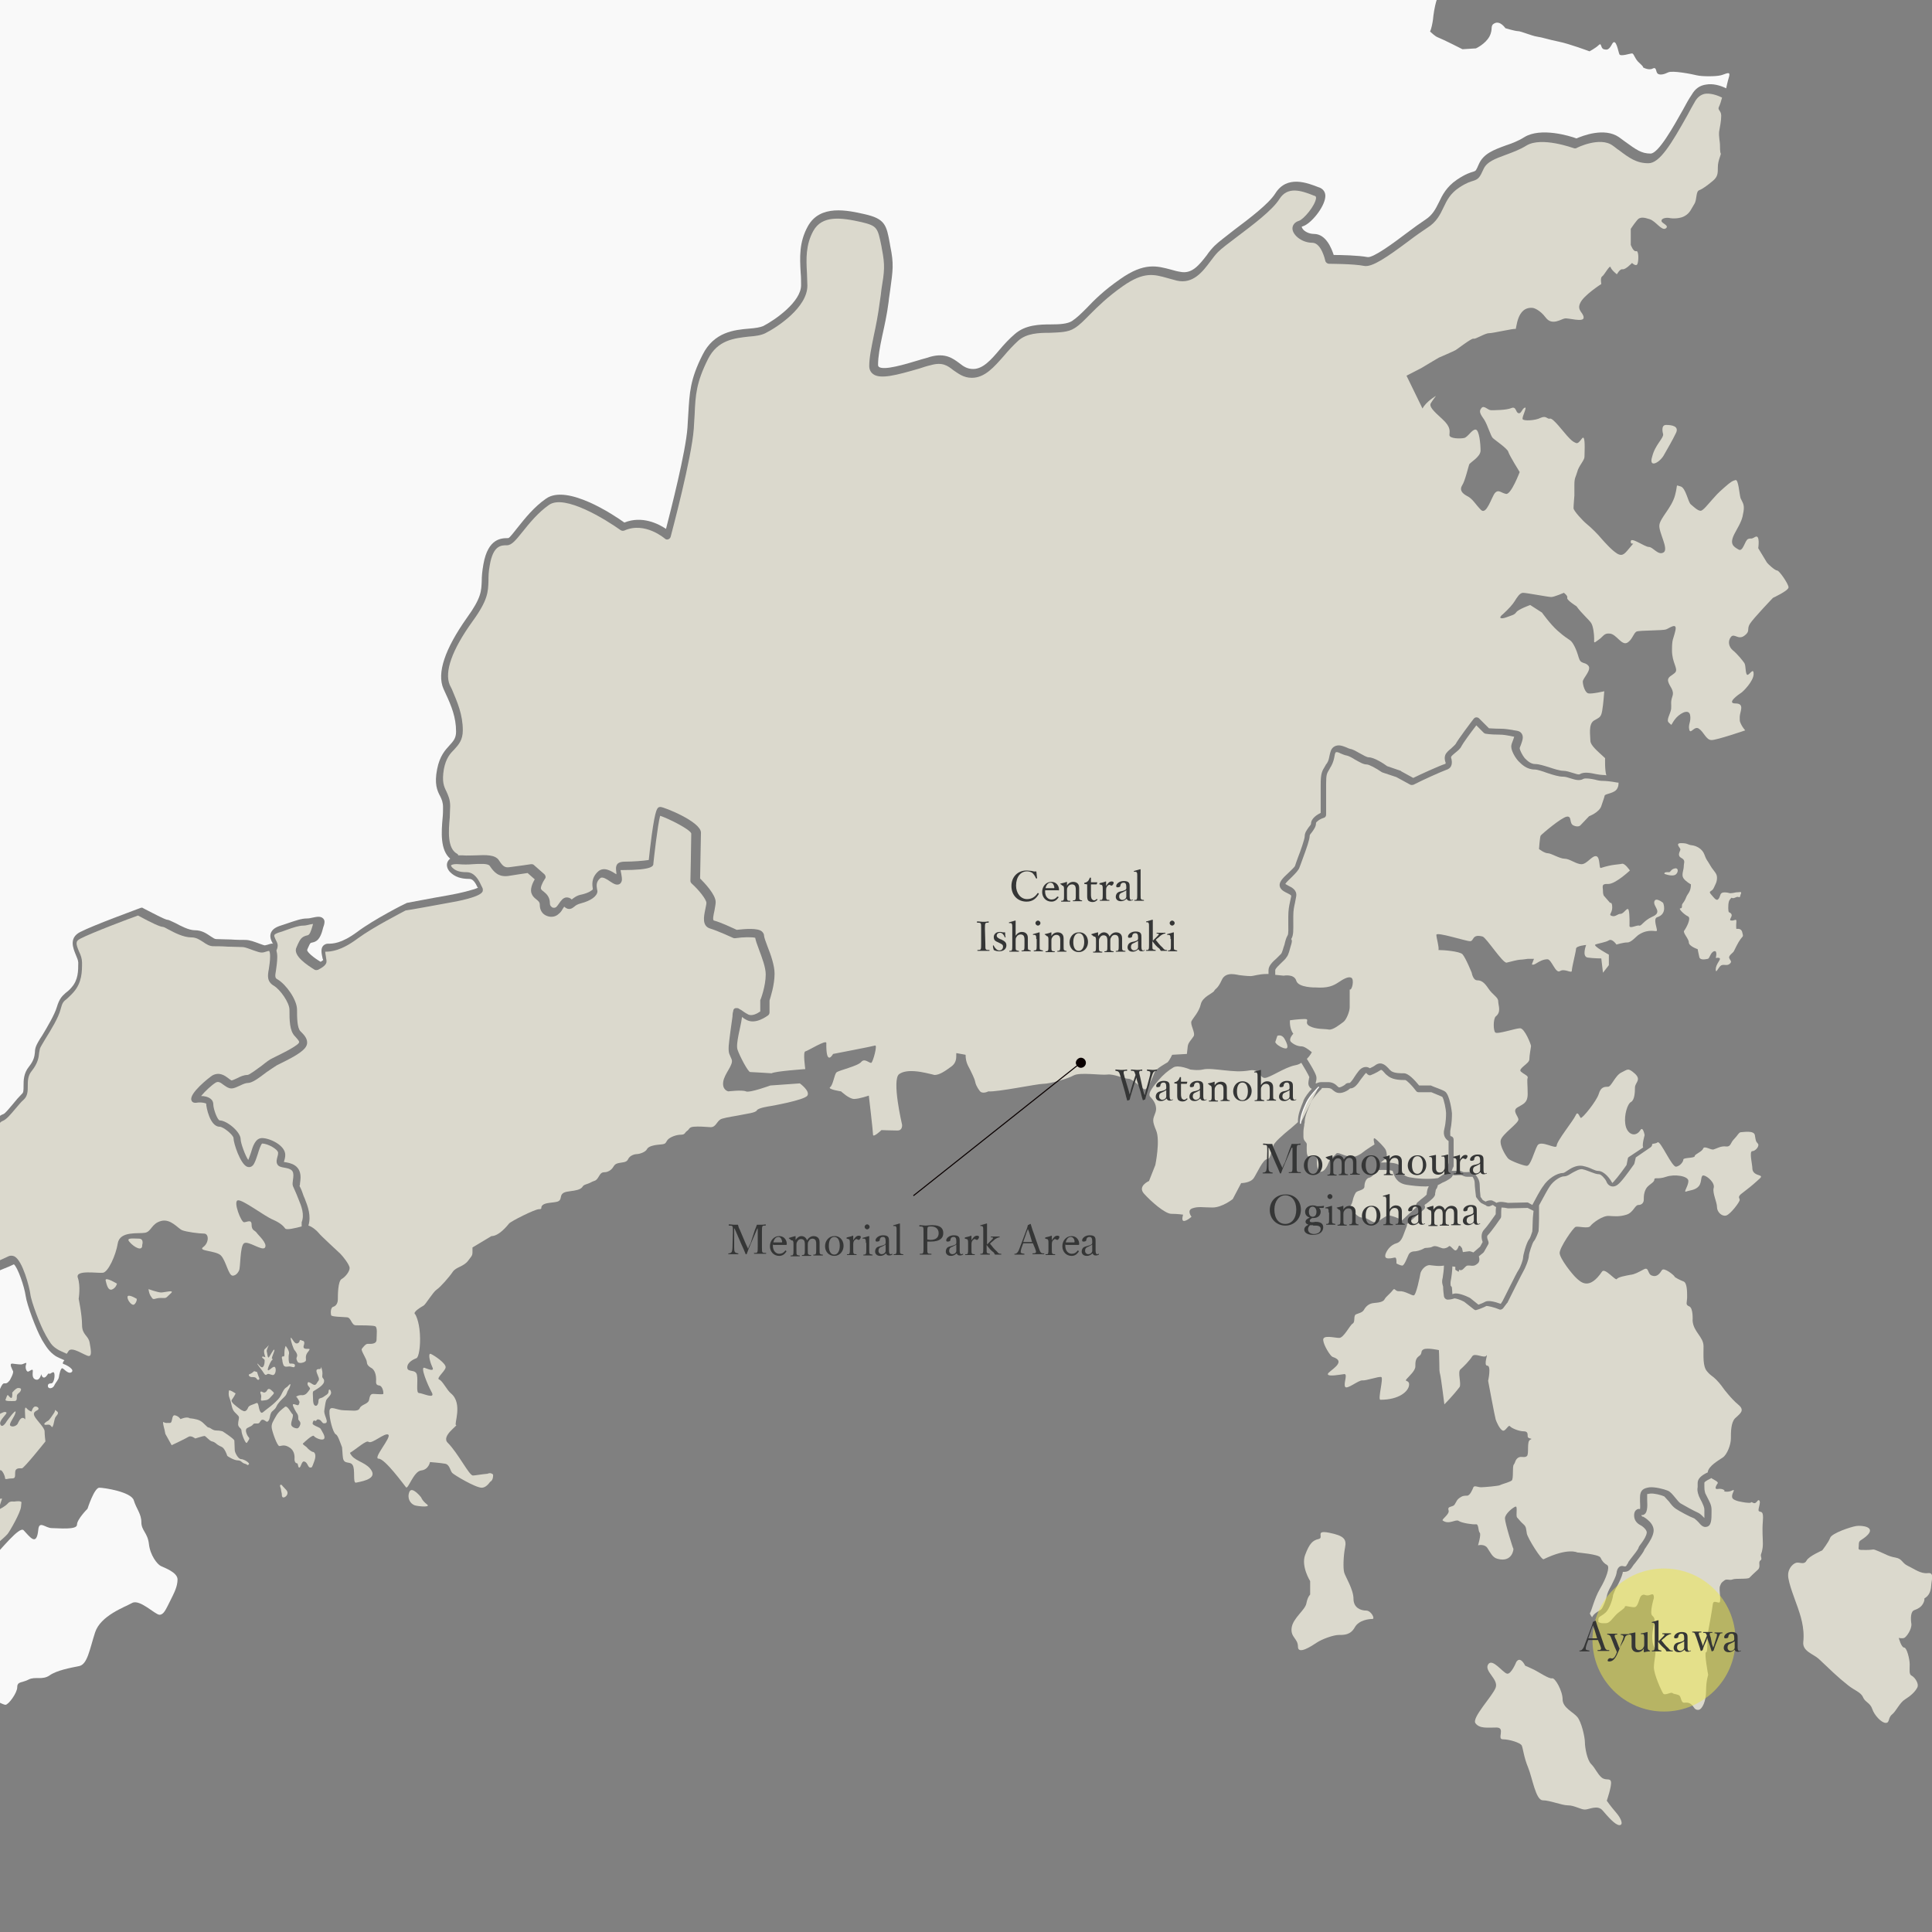 <?xml version="1.0" encoding="utf-8"?>
<!-- Generator: Adobe Illustrator 26.3.1, SVG Export Plug-In . SVG Version: 6.00 Build 0)  -->
<svg version="1.1" id="map_x5F_川なし" xmlns="http://www.w3.org/2000/svg" xmlns:xlink="http://www.w3.org/1999/xlink" x="0px"
	 y="0px" viewBox="0 0 459.2 459.2" style="enable-background:new 0 0 459.2 459.2;" xml:space="preserve">
<rect x="0" y="0" width="459.2" height="459.2" fill="#808080" stroke="none"/>
<style type="text/css">
	.st0{fill:#DBD9CD;}
	.st1{fill:#DBD9CD;stroke:#FFFFFF;stroke-width:0.25;stroke-linecap:round;stroke-linejoin:round;stroke-miterlimit:10;}
	.st2{clip-path:url(#SVGID_00000107575447707387554850000005898139184694721698_);fill:#DBD9CD;}
	.st3{clip-path:url(#SVGID_00000013186208605529046440000003902058952738160573_);fill:#DBD9CD;}
	.st4{clip-path:url(#SVGID_00000172409543290888957910000010162609160222124713_);fill:#F9F9F9;}
	.st5{fill:#353636;}
	.st6{fill:none;stroke:#090000;stroke-width:0.25;stroke-miterlimit:10;}
	.st7{fill:#090000;}
	.st8{opacity:0.5;fill:#EEE948;enable-background:new    ;}
</style>
<path class="st0" d="M306.8,224.8c-0.3,1-0.5,2.1-1,2.7c-0.3,0.5-0.8,0.9-1.3,1.4s-1.4,1.3-1.4,1.7v1c0,0,0,0,0,0.1
	c1.1,0.1,2,0.2,2,0.2s2.5-0.5,3,1.2s4.6,1.6,4.6,1.6c2.9,0.2,4.2-0.4,5.4-1.2s2.4-1.5,3.1-1.1s0.2,3-0.4,2.8c0,0,0,3.2,0,4.2
	s-0.8,3-1.5,3.5s-2.5,2-3.5,1.8s-3,0-4.5-0.8s0.2-1.7-1.2-1.7s-3.5,0.3-3.5,0.3s-0.2,1.9,0.8,3.2c0,0-1.3,1.3-0.5,2s1.7,1,2.5,1
	s2.4,1.4,2.4,1.4s-0.4,0.8-1.2,1.6l0.1,0.1c2.2,3.5,2.2,4.1,2.2,4.4c0,0.2,0,0.5-0.1,0.8c0,0.1-0.1,0.4-0.1,0.5c0,0,0.1,0,0.2,0l0,0
	c0.5-0.3,1-0.3,1.4-0.3c0.1,0,0.2,0,0.4,0c0.2,0,0.4,0,0.6,0c1.5-0.1,2.2,0.6,2.6,1c0.1,0.1,0.2,0.1,0.2,0.2
	c0.1,0.1,0.5,0.1,1.3-0.4c0.3-0.2,0.3-0.2,0.3-0.2c0.3-0.4,0.7-0.4,0.9-0.4c0,0,0.1,0,0.2,0c0.3-0.2,0.8-0.9,1.1-1.4
	c0.3-0.5,0.7-1,1-1.4c0.7-0.9,1.4-1,1.8-1s0.7,0.2,0.9,0.3c0.4-0.2,0.9-0.4,1.4-0.8c1.4-0.9,2.4,0.2,3,0.8c0.2,0.3,0.5,0.5,0.7,0.7
	c0.8,0.5,2.1,0.5,3,0.5c1.1,0,2.6,1.7,3.6,2.9h2.7c0.1,0,0.2,0,0.3,0.1c0.4,0.2,2.5,0.9,3.1,1.3c1.2,0.7,1.7,5,1.7,5.2
	c0,0.8,0,2.3-0.4,4.2c0,0.1,0,0.2,0,0.3c0,0,0,0,0,0.1s0,0.1,0,0.2c0,0,0,0,0,0.1v0.1c0,0,0,0,0,0.1c0,0,0,0,0,0.1v0.1l0,0
	c0.1,0.1,0.1,0.1,0.2,0.2c0,0,0,0,0.1,0c0.3,0.1,0.5,0.4,0.5,0.8v5.4c0,0.2,0,0.4,0,0.6c0,0.1,0,0.1,0,0.2s0,0.2-0.1,0.3
	c0,0.1,0,0.1-0.1,0.2c0,0.1-0.1,0.2-0.1,0.3c0,0.1-0.1,0.2-0.1,0.2c0,0.1,0,0.1-0.1,0.2l0,0c0.1,0,0.2,0,0.4,0h0.1
	c0.1,0,0.3,0,0.4,0c0.4,0,0.8-0.1,1.1,0c0.2,0,0.4,0.1,0.6,0.2s0.3,0.1,0.6,0.1c0.1,0,0.3,0,0.4,0c0.6-0.1,1.5-0.1,2.1,0.6
	c0.4,0.5,1,1.3,1,2.5c0,0.6,0.1,2.1,0.2,2.8c0.2,0.2,0.4,0.6,0.5,0.7s0.5,0.3,0.7,0.4c0.4-0.2,0.8-0.3,1.1-0.3c0.1,0,0.2,0,0.3,0
	l0,0c0.1,0,0.2,0.1,0.3,0.1l0,0c0.1,0.1,0.2,0.1,0.4,0.2l0,0c0.2,0.1,0.3,0.2,0.5,0.3l0,0c0.1,0,0.1-0.1,0.2-0.1
	c0.8-0.3,2,0,2.5,0.1l4.5-0.1c0.2,0,0.3,0,0.4,0.1l0.9,0.5c0.8-1.5,1.9-3.6,2.6-4.5c1.1-1.7,3.2-3.1,4.7-3.1c0.2,0,0.7-0.3,1.1-0.6
	c0.9-0.6,2.1-1.3,3.5-1.1c1,0.2,1.8,0.5,2.4,0.8c0.5,0.2,0.9,0.4,1.3,0.4c1.6,0,3,2.1,3.3,2.7c0.1,0.1,0.1,0.2,0.1,0.2
	c0.1-0.1,0.2-0.2,0.4-0.4c1-1.1,2.6-3.3,3-3.9l0.3-1.5c0-0.2,0.2-0.4,0.4-0.5l3.3-2.2c0,0-0.1,0-0.1-0.1c-0.2-0.7,0.4-2.8,0.4-2.8
	s-0.4-2.2-1-1.2c-1.2,1.9-3.3,1-3.6-1.5c-0.3-2,0.5-4.8,1.4-5.2c0.8-0.5,0.9-2.2,0.9-3.4c0-1.2,1.6-1.8,0-3.3
	c-1.7-1.5-1.7-1-3.2-0.3s-2.4,3.4-3.2,3.4s-1.7,0-2.2,1.7s-4,6-4.3,5.7s-0.7-1.8-1.2-0.6s-4.5,6.1-4.5,7.2s-3.8-1.5-4.6,0
	s-1.6,4.8-2.5,4.8c-0.8,0-3.9-1.2-4.4-1.7s-2.1-3-1.8-4.4s4.2-4,4.2-4.9c0-0.8-1.6-2.1-0.2-2.9c1.3-0.8,2.4-1,2.4-3.2
	s-0.2-3.3,0-3.8c0.2-0.5-0.8-0.8-1.6-1.5s2-1.9,2-2.9s0.4-2.9,0.4-3.2s-1.5-4.2-2.6-4.2s-5.4,1.5-5.9,1s-0.5-3.2,0.1-3.8
	c1.4-1.1,0.6-2.6,0.6-3.6s-1.3-1.5-2.3-3s-1.7-2-2.7-2s-1.3-1.8-1.3-1.8s-1.4-3.5-2.2-4.4c-0.7-0.7-4.5-1-5.7-1
	c0.2-0.6-0.5-2.9-0.5-3.6c0-0.8,7,1.5,8,1.5s0.4-1.8,3-1.1c0.9,0.3,4.8,6.4,5.7,6.2c0.8-0.2,2.7-0.7,3.2-0.7s1.8-0.2,1.8-0.2h1.5
	l-0.5,1.3c0,0,0.2,0.3,1-0.2s1.7-1,2.7-1s1.9,3.5,3,2.8s2.8,0.7,2.8-0.1s1-4.6,1-5.2c0-0.7,2.4-0.9,2.4-0.9s-1.1,2.8,0.4,3
	s3.2,0.2,3.2,0.2l0.4,3.4l1.4-1.8v-2.5c0,0-3.9-2.1-3.2-2.4c0.7-0.3,2.4-0.5,3.2-1c0.8-0.5,1.8,1,1.8,1s1.6-0.5,2.6-0.5
	s2.1-1.5,2.8-1.9c2.4-1.5,4.1-0.5,4.2-0.9c0.2-0.3-1-2.9,0.1-3.2c2.5-0.8,1.4-3.4,1.4-3.4s-1.8-1.5-2.1-0.3
	c-0.3,1.2,2.1,2.5-0.5,3.6c-2,0.9-2.6,2.3-3.1,2.1s-2.2,0.8-2.3,0.1c0,0,0.1-2.9-0.2-3.8s-1.1,0.9-1.9,0.9s-1.2,0.8-2.1,0.5
	s0.1-0.6,0.1-2s-0.5-1.1-0.5-1.1l-1.4-1.6c0,0-0.3-0.2-0.3-1.2s-0.5-1.8,1.2-1.7s5.2-3.2,5.2-3.2s-1.2-1.8-1.9-1.6
	c-0.7,0.2-2.3,0.1-5,1c-0.5,0.2-0.1-2.6-1.1-2.8s-2.2,1.9-3.5,1.9s-2.8-1.3-4-1.3s-3.2-1.3-4-1.3s-2.1-1-2.1-1s0.2-2.9,0.4-3.2
	s4.9-4.3,6.2-4.5c1.3-0.2,0.5,1.6,1.6,2.1s1.6,0,1.6,0l2.1-2.2c0,0,2.4-0.9,2.9-2.4s0.7-2,0.8-2.5c0.2-0.5,2.4-0.5,3-1.7
	c0.3-0.5,0.3-1,0.3-1.4c-0.1,0-0.2,0-0.3,0c-1.6-0.3-2.8-0.4-3.4-0.4s-1.2-0.1-1.9-0.3c-0.9-0.2-2.2-0.4-2.7-0.2
	c-1,0.6-2.1,0.2-3.1-0.1c-0.6-0.2-1.2-0.4-1.8-0.4c-1,0-2.3-0.4-3.8-0.9c-1.1-0.4-2.3-0.8-2.9-0.8c-1.9,0-3.1-1.2-3.8-1.9
	c-0.7-0.7-1.8-2.4-1.8-3.6c0-0.4,0.2-0.9,0.4-1.4c0.1-0.2,0.2-0.6,0.3-0.9c-0.4-0.1-0.7-0.1-1-0.2c-0.7-0.1-1.4-0.3-2.6-0.3
	c-2,0-3.1-0.2-3.1-0.2c-0.2,0-0.3-0.1-0.5-0.2l-1.8-1.8c-1.4,1.8-3.2,4.3-3.5,4.9c-0.3,0.7-1,1.2-1.6,1.7c-0.4,0.3-0.8,0.7-0.9,0.9
	c0,0.1,0,0.4,0.1,0.5c0.1,0.6,0.4,2.1-1.3,2.6c-1.1,0.4-5.6,2.4-7.7,3.5c-0.3,0.1-0.6,0.1-0.8,0l-3.3-1.8l-3.3-1.1
	c-0.1,0-0.1-0.1-0.2-0.1c-1.3-0.9-3-1.8-3.5-1.8c-0.9,0-1.8-0.6-2.9-1.2c-0.6-0.4-1.4-0.8-1.8-0.9c-0.6-0.1-1-0.3-1.5-0.5
	c-0.6-0.3-0.9-0.4-1.2-0.3c-0.1,0.1-0.2,0.3-0.3,0.9c-0.1,0.6-0.3,1.5-0.8,2.4c-0.2,0.3-0.3,0.5-0.4,0.7c-0.6,1-0.8,1.2-0.8,3.5v7.3
	c0,0.4-0.2,0.7-0.6,0.8c-1,0.3-1.8,1-1.8,1.2c0,0.9-0.5,1.5-0.9,2.1c-0.3,0.4-0.6,0.7-0.6,0.9c0,0.9-0.7,2.9-1.7,5.6
	c-0.3,0.9-0.6,1.6-0.7,1.9c-0.2,0.7-1,1.5-1.9,2.4c-0.5,0.5-1.3,1.2-1.5,1.6c0.2,0.1,0.5,0.3,0.7,0.4c0.8,0.4,2.1,1,1.9,2.5
	c-0.1,0.6-0.2,1.1-0.3,1.6c-0.2,0.9-0.4,1.7-0.4,3.1c0,0.5,0,1,0,1.4c0,1.8,0.1,3.2-0.5,4.1C307.2,223.5,307,224.2,306.8,224.8z"/>
<path class="st0" d="M395.6,207.7c0,0,1.5,0.6,2.4,0.3s1.1-1.8,0.1-1.6s-1,0.9-1.4,0.9S395.5,207.2,395.6,207.7z"/>
<path class="st0" d="M414.1,221.6c-0.2-1.1-1.4-0.8-1.4-0.8s-0.1-0.6,0-1.6s-0.4-0.4-1-0.4s-0.6-0.1-0.2-0.9s-0.6-1.1-0.6-1.1
	s-0.2-0.4-0.1-1.8c0.1-1.1,0.4-1.2,0.7-1.6c0,0,0,0,0.1,0c0.6,0.3,1.1-0.4,1.6-0.2s0.3-0.2,0.6-0.8c0.2-0.6-0.3-0.3-1.2-0.3
	c0,0-0.8,0.2-1.4,0.2c-0.4-0.1-0.8-0.2-1.3-0.2c-1.2,0-0.9,0.8-1.4,1.5s-1-0.1-1.8-1s0.2-0.6,0.6-1.5s0.8-1.4,0.8-2.5
	s-0.8-1.5-1.6-2.9s-0.9-1.2-1.4-2.6s-2-2.1-3-2.2s-0.9-0.5-2.5-0.5s-0.2,1.1-0.2,1.5s-0.9,1.4,0.2,2s0.6,1.1,0.6,2s-0.6,2-0.1,2.8
	s1.8,1.5,1.8,1.5c0,1.8-0.8,2.2-1.1,3s-0.6,1.2-0.9,1.6s0.1,1.1-0.5,1.1s0.9,1.5,1.8,1.9s-0.5,2.9-0.9,3.4s1.1,1.9,1.1,2.8
	s2.1,1.6,2.1,1.6s0.2,1.1,0.4,1.9s1.5,0.5,2,0.4s0.6-1.5,1.5-1.8s0.4,1.6,0.4,1.6s1-0.2,1,0.2s-1,1.4-1,2.5s0.5-0.2,1.1-0.8
	s1.5,0.1,2.2-0.5s0.1-0.8-0.1-1.4s0.9-1.2,1.1-1.6s1-2.1,1.6-2.9S414.4,222.7,414.1,221.6z"/>
<path class="st0" d="M303.1,247.7l0.5-1.5c0,0,1-0.5,1.7,0.7s1,2.3,0.3,2.3S303.4,248.4,303.1,247.7z"/>
<path class="st0" d="M422.4,135.6c-0.5,0-2.2-1.5-2.5-2s-2-3.3-2-3.3s0.5-3.3-0.7-2.7c-1.2,0.7-0.8,0.2-1.7,0.5
	c-0.8,0.3-1.2,3.2-2.3,2.5c-1.2-0.7-2.3-1.3-0.8-4s1.7-3.2,2-5s-0.3-2.2-0.7-3.2c-0.3-1-0.5-4.5-1.2-4.3s-1,0.3-2.7,1.8
	s-1.8,1.7-2.8,2.8s-2.2,2.7-2.8,2.7c-0.7,0-1.7-1-2.3-1.5c-0.7-0.5-1.2-4-2.5-4.3s-0.5-0.7-1.3,2.2s-3.5,5.3-3.7,7s2.3,5.7,1,6.5
	s-2.5-1.3-3.5-1.3s-4.3-2.5-4.3-1.3s1.3-0.3,0,1.2s-1.8,2.5-3.2,1.7c-1.3-0.8-2.8-2.5-3.7-3.5c-0.8-1-2.5-2.7-3.5-3.5
	s-3.2-3.2-3.2-3.8c0-0.7,0.2-3,0.2-3s0-0.7,0-2.5s0.3-1.8,0.7-3.2c0.3-1.3,1.7-2.7,1.7-3.5s0.2-4-0.2-4.5c-0.3-0.5-1,1.5-1.8,1.2
	s-1.2-0.7-2.2-1.8s-3.3-4.2-4-4s-0.8-0.8-2.2-0.2c-1.3,0.7-4.2,0.8-4.3,0.3c-0.2-0.5,1.2-3,0.5-2.7s-0.8,1.5-1.5,1.3
	s-0.5-1.7-1.7-1.2s-4,0.5-4.8,0.5s-1.7-1.3-2.3-0.5c-0.7,0.8-0.2,1.5,0.7,2.8c0.8,1.3,1.5,3.8,2,4.3s3.5,2.5,3.7,3.3
	s2.7,4.8,2.7,4.8s-2,5.3-3.2,5.2c-1.2-0.2-1.8-1.2-2.7-0.2c-0.8,1-2,5.3-3.3,4s-2-2.7-3.3-3.3c-1.3-0.7-1.8-1.5-1.2-2.5
	c0.7-1,1.5-4.5,1.7-5s2.7-1.8,2.7-3.3s-0.3-5-1.2-5s-1.8,1.8-2.7,2c-0.8,0.2-3.5,0.2-3.5-0.7c0-0.8,0.5-1.8-1.7-3.8s-3.2-3-2.7-3.8
	s1.2-1.7,1.2-1.7s-2.3,1.3-3.2,3l-3.8-7.8l3.5-1.8c1.3-0.8,4.2-2.5,4.2-2.5s3.5-1.5,4-1.8s3.7-2.8,4.2-2.7c0.5,0.2,2.7-1.3,3.7-1.3
	s6-1.2,6.3-1s0.2-5.5,4.2-5c0,0,1.5,0.3,3,2.3s3.7,0.3,4.5,0.2c0.8-0.2,4.5,1,4.5-0.2s-1.7-1.7-0.8-3.5c0.8-1.8,5-4.5,5-4.5
	s-0.3-1.5,0.2-1.8s1.8-2.8,2-2.2c0.2,0.7,1.5,1.7,1.5,1.7s0.7-1.3,1.3-1.2c0.7,0.2,2.3-1.5,2.3-1.5s1,1,1.3,0.2s0.3-3.2-0.3-3
	c-0.7,0.2-1.3-1.5-1.3-1.5v-3.8c0,0,1.5-2.3,2-2.5s1-0.3,2.5,0.2s2.8,2.8,3.8,2.2c1-0.7-1-1.2-1-1.8s1-0.8,1.8-0.7
	c0.8,0.2,2.7,0.2,3.8-0.5c1.2-0.7,1.5-1.7,2.2-2.8s0.3-3,1.2-3.3c0.8-0.3,2-1.2,3.2-2.2s1.2-1.8,1.2-3.3s0.8-3,0.7-3.2
	c-0.2-0.2-0.2-1.7-0.2-2.2s-0.3-1.8-0.2-3c0.2-1.2,0.5-2.5,0.5-3.8s-1-1.3-0.5-2.2c0.2-0.4,0.5-1.3,0.7-2.1
	c-1.2-0.6-2.8-1.1-4.1-0.9c-0.9,0.2-1.6,0.7-2.2,1.6c-0.6,1-1.3,2.3-2,3.6c-3.7,6.6-6.5,11.3-9.2,11.3c-2.8,0-4.5-1.2-7-3.1
	c-0.5-0.3-0.9-0.7-1.5-1.1c-3-2.2-8.5,0.5-8.6,0.6c-0.2,0.1-0.5,0.1-0.7,0c-0.1,0-7.6-2.8-11.2-0.6c-1.6,1-3.3,1.6-4.9,2.2
	c-2.4,0.9-4.5,1.6-5.3,3.4c-0.9,2-1.2,2.4-2.5,2.8c-0.6,0.2-1.5,0.4-3.3,1.6c-2.1,1.4-2.9,3-3.7,4.7c-0.8,1.7-1.7,3.5-3.8,4.8
	c-1.2,0.8-2.8,1.9-4.5,3.2c-5.1,3.8-8.7,6.3-10.6,5.9c-2.4-0.5-8.3-0.5-8.3-0.5c-0.4,0-0.8-0.3-0.9-0.7c0,0-0.9-4.3-3.1-4.3
	c-2.4,0-4.5-1.7-4.7-3.2c-0.1-0.9,0.5-1.7,1.5-2c1.1-0.3,3.9-3.6,4.1-5.4c0-0.4-0.1-0.4-0.2-0.5l-0.3-0.1c-3.2-1.3-6.3-2.2-8.2,0.8
	c-1.7,2.7-6.4,6.2-10.1,9c-2,1.5-3.7,2.8-4.5,3.6c-0.6,0.6-1.2,1.4-1.8,2.2c-1.8,2.4-4.1,5.5-8,4.6c-0.8-0.2-1.5-0.4-2.2-0.6
	c-3.2-0.9-5.6-1.6-10.6,1.9c-3.7,2.6-6,4.9-7.8,6.7c-1.3,1.3-2.4,2.5-3.7,3.3c-1.5,1-3.6,1-5.8,1.1c-2.7,0-5.6,0.1-7.6,1.9
	c-1.2,1.1-2.4,2.4-3.4,3.6c-2.3,2.6-4.5,5.2-7.6,5.2c-2,0-3.2-1-4.4-1.8c-1.4-1.1-2.6-2-5.4-1.2c-0.9,0.2-1.8,0.5-2.7,0.8
	c-5.5,1.6-9.3,2.6-11,1.3c-0.4-0.3-0.9-0.9-0.9-1.9c0-2,0.5-4.3,1.1-7.3c0.5-2.3,1-4.8,1.4-7.9c0.2-1.2,0.3-2.1,0.4-3
	c0.7-4.3,0.9-5.7,0.1-9.7l-0.1-0.6c-0.9-4.4-1-4.8-4.7-5.7c-4.9-1.1-9.4-1.7-11.5,2.1c-1.8,3.3-1.7,6.6-1.5,10c0,1,0.1,2,0.1,3
	c0,5.2-7.2,9.9-10,11.3c-1,0.5-2.4,0.7-3.9,0.8c-3.5,0.4-7.4,0.8-9.7,5.3c-2.8,5.6-3,8.5-3.2,13.3c-0.1,1-0.1,2.1-0.2,3.3
	c-0.5,7-5.3,24.9-5.5,25.7c-0.1,0.3-0.3,0.5-0.6,0.6s-0.6,0-0.8-0.2c0,0-4.7-4.1-9.6-1.9c-0.3,0.1-0.6,0.1-0.9-0.1
	c-3.5-2.5-13.3-8.6-17-6c-2.6,1.8-4.7,4.4-6.3,6.4c-1.6,2-2.6,3.2-3.7,3.2c-1.4,0-3.3,0-4.1,4.8c-0.3,1.6-0.3,2.7-0.3,3.7
	c-0.1,2.6-0.1,4.5-3.8,9.6c-4.9,6.8-6.7,12-5.4,15.1l0.5,1c1.3,3.1,2.6,6,2.6,9.8c0,2.3-1,3.4-2,4.5c-1,1-2,2.1-2.5,4.7
	c-0.5,3,0,4.1,0.6,5.3c0.4,0.9,0.9,1.9,0.9,3.5c0,0.8-0.1,1.7-0.1,2.7c-0.3,3.2-0.6,7.3,1.7,8.6c0.2,0.1,0.3,0.2,0.3,0.4
	c0.3,0,0.7,0,1.1,0c1,0.1,2.1,0,3.1,0c2.4-0.1,4.6-0.2,5.5,1.2s1.4,1.8,2.6,1.6c1.7-0.2,5-0.7,5-0.7c0.3,0,0.5,0,0.7,0.2l2.5,2.2
	c0.3,0.3,0.4,0.8,0.1,1.1c-0.6,0.9-1.1,2.1-0.9,2.4c0.1,0.2,0.3,0.4,0.6,0.6c0.6,0.5,1.5,1.2,1.5,2.8c0,0.7,0.5,0.9,0.6,1
	c0.3,0.1,0.6,0.1,0.9-0.1c0.2-0.2,0.5-0.6,0.7-0.9c0.5-0.7,0.9-1.3,1.7-1.4c0.5,0,0.9,0.1,1.3,0.5l0.1-0.1c0.4-0.3,1.1-0.9,2.3-1.1
	c1.7-0.4,2.4-1,2.6-1.2v-0.1c-0.1-0.8-0.5-2.6,1.3-4.2c1.4-1.2,3.2,0,4.3,0.7c0-0.1,0-0.2,0-0.3c-0.1-0.9-0.2-1.5,0.2-2.1
	c0.4-0.5,1.2-0.6,1.8-0.6c1.8,0,4.6-0.2,5.7-0.4c0.1-1.1,0.4-3.6,0.7-5.9c0.9-6.4,1.3-6.7,2.1-6.7s9.6,3.5,9.6,6.1
	c0,1.6-0.2,9.1-0.2,10.9c1,1,3.7,3.8,3.7,5.6c0,0.6-0.2,1.4-0.3,2.1c-0.2,0.9-0.5,2.2-0.1,2.3c1.6,0.4,4.5,1.8,5.4,2.2
	c1.9-0.2,5-0.5,6,0.4c0.3,0.3,0.5,0.6,0.5,1c0,0.3,0.4,1.5,0.8,2.5c0.8,2,1.7,4.6,1.7,6.5c0,2.8-1,5.7-1.2,6.4v2.8
	c0,0.3-0.1,0.5-0.3,0.7c-0.3,0.2-3,2.3-5.2,1.1c-0.4-0.2-0.7-0.4-1-0.7c0,0.1-0.1,0.3-0.1,0.4c-0.2,1.8-1.5,6-1,7.4
	c0.5,1.5,2.5,5.3,3,5.3s5.1,0.3,5.1,0.3c0.8-0.5,8-1,8-1s-0.6-4.1,0-4.2s5-2.9,5-2c-0.1,5.8,1.6,2.6,1.6,2.6s9.4-1.8,10-2
	s-0.5,3.9-0.9,4.1s-1.6-1.2-2.4-0.2s-5.4,2-5.9,2.5s-0.8,3-1.5,3.5s2.6,1,2.6,1s1.9,1.8,3.1,1.8s3.5-0.8,3.5-0.8s1,8.5,1,9.3
	s2-1.1,2-1.1s2.5,0.1,3.8,0.1s1.1-1.4,1.1-1.4s-2.5-10.6-0.7-12c1.8-1.3,5.3-0.5,6.3-0.3s2.1,0.5,2.1,0.5c1.2,0,2.5-0.9,4-2
	s1.1-2.5,1.2-3.2l2.2,0.4c0,2,0.8,2.9,1.1,3.6s1,1.9,1.2,2.9s1,2,1,2c0.6,1,2.1,0.2,2.1,0.2c2.1,0.2,11.6-1.8,13.1-1.8
	s5.8-1.2,7.2-2c1.5-0.8,6.5,0,8-0.2s4,1,5,1s3,2.2,3.8,2.5s2.2-3.5,2.5-4.2s3-2.2,3-2.2c0.5-0.5,1.1-1.8,1.1-1.8l3.5-0.2
	c0,0,0.1-0.9,0.2-1.8s0.9-1.6,1.4-2.4s-0.9-2.8-0.5-3.6s1.8-2.2,2.2-4s2.9-2.6,3.2-3.2s0.8-0.4,1.8-2.6s3.8-1.1,4.4-1.1
	c0,0,1.6,0.2,2.4,0.2s2-0.5,3.8-0.5c0.2,0,0.4,0,0.5,0v-0.9c0-1.1,1-2,2-2.9c0.4-0.4,0.8-0.8,1-1c0.3-0.4,0.5-1.4,0.8-2.2
	c0.2-0.9,0.4-1.6,0.7-2.1c0.3-0.4,0.2-1.7,0.2-3.1c0-0.4,0-0.9,0-1.4c0-1.6,0.2-2.6,0.4-3.5c0.1-0.5,0.2-0.9,0.3-1.4
	c0-0.2-0.1-0.3-0.9-0.7c-0.6-0.3-1.3-0.6-1.7-1.3c-0.6-1.2,0.6-2.3,2-3.6c0.5-0.5,1.4-1.3,1.5-1.6c0.1-0.4,0.4-1.1,0.7-2
	c0.6-1.5,1.6-4.4,1.6-5c0-0.9,0.5-1.5,0.9-2.1c0.3-0.4,0.6-0.7,0.6-0.9c0-1.3,1.5-2.2,2.3-2.6v-6.7c0-2.7,0.3-3.2,1.1-4.5
	c0.1-0.2,0.2-0.4,0.4-0.6c0.4-0.6,0.5-1.3,0.6-1.8c0.2-0.8,0.3-1.7,1.2-2.2c1-0.5,1.9-0.1,2.7,0.2c0.4,0.2,0.7,0.3,1,0.4
	c0.7,0.1,1.5,0.6,2.4,1.1c0.7,0.4,1.6,0.9,2,0.9c1.3,0,3.6,1.5,4.4,2.1l3.2,1.1c0,0,0.1,0,0.1,0.1l2.9,1.6c1.4-0.7,6.2-2.9,7.5-3.3
	c0.2-0.1,0.2-0.1,0.2-0.1c0-0.1,0-0.4-0.1-0.5c-0.1-0.4-0.2-1,0-1.5c0.2-0.6,0.8-1.1,1.4-1.6c0.4-0.4,0.9-0.8,1.1-1.1
	c0.5-1,3.9-5.5,4.3-6c0.2-0.2,0.4-0.3,0.6-0.3c0.3,0,0.5,0.1,0.7,0.3l2.3,2.3c0.4,0,1.3,0.1,2.6,0.1c1.4,0,2.2,0.2,3,0.3
	c0.3,0.1,0.7,0.1,1.1,0.2c0.6,0.1,0.9,0.4,1.1,0.7c0.5,0.8,0.1,1.7-0.2,2.6c-0.1,0.3-0.3,0.7-0.3,0.8c0,0.5,0.7,1.8,1.2,2.4
	c0.6,0.6,1.4,1.4,2.5,1.4c0.9,0,2.1,0.4,3.4,0.8c1.2,0.4,2.5,0.8,3.2,0.8c0.8,0,1.6,0.3,2.3,0.5c0.7,0.2,1.4,0.5,1.7,0.3
	c1-0.6,2.5-0.3,3.9,0c0.6,0.1,1.2,0.2,1.6,0.2c0.2,0,0.5,0,0.8,0.1c-0.4-1.2-0.3-4.1-0.3-4.1c-1.8-1.7-3.5-3-3.5-4.2
	s-0.5-3.8,0.8-4.7c1.3-0.8,1.7-0.7,2-2.3c0.3-1.7,0.5-4.7,0.5-4.7s-3,0.7-3.8,0.5s-1.3-2-1.3-2.8s2.2-2.8,1.3-3.8s-1.8-0.2-2.3-2
	s-1.3-3.5-2-4s-1.3-0.8-3-2.3s-3.7-4.3-3.7-4.3l-2.8-1.8c0,0-2.8,1-3.3,1.7s-1,0.7-2.3,1.2s-2.2,0.3-0.8-0.8c1.3-1.2,2.2-2.2,2.7-3
	s1.2-2,2-2s6,1,6.7,1s3-1,3-1s1,0.7,0.8,1.2s2.2,2,2.2,2c1.2,1.7,3,3.2,3.5,4s0.7,2.7,0.7,3.7s-0.2,1.2,1,0.3
	c1.2-0.8,1.3-1.7,2.8-1.5s2.7,2.8,4,2.2c1.3-0.7,1.5-2.3,2.3-2.7c0.8-0.3,6.2-0.2,7-0.5s2.7-1.8,2.2,0.3c-0.5,2.2-0.8,1.8-0.8,4.7
	s1.5,4.3,0.8,5.2c-0.7,0.8-2,1-1.7,2.2s1.5,2,1,3.5s-0.2,1.7-0.3,3c-0.2,1.3-1.3,2.7-0.5,3.3c0.8,0.7,0.3,0.7,1.3-0.7
	s3.3-2.8,3.7-1.2c0.3,1.7-0.5,2.2-0.2,3.5s1.2-1,2.3-0.2c1.2,0.8,1.7,2.7,3,2.7s8-2.3,8-2.3s-0.7-0.8-1-1.5s-0.3-0.5-0.3-1.7
	s1.3-3.2-1-3.2s0.8-2.2,1.3-2.5s3-2.8,3-4.5s-1,0.3-1.5,0.2c-0.5-0.2-0.3-2.2-0.7-2.8s-1.7-2.2-2.7-3s-1.3-2.2-0.5-3.2
	s1.7,0.8,3.2-0.3s0.5-1.5,1.3-2.8s5.5-6.2,5.5-6.2s3.7-1.7,3.7-2.5S422.9,135.6,422.4,135.6z"/>
<path class="st1" d="M313.4,258.4c0,0-2.1,2.1-2.8,3.6s-1.5,3.3-1.5,5"/>
<path class="st0" d="M343.3,268.3c0.4-1.7,0.4-3.1,0.4-3.8c0-0.7-0.5-3.3-0.9-3.8c-0.5-0.2-1.8-0.8-2.6-1.1h-3
	c-0.3,0-0.5-0.1-0.7-0.4c-0.9-1.2-2.1-2.4-2.5-2.5c-1,0-2.7,0-3.9-0.8c-0.4-0.3-0.8-0.6-1.1-1c-0.2-0.2-0.5-0.6-0.7-0.6
	c0,0,0,0-0.1,0c-1.2,0.8-2.3,1.2-2.3,1.2c-0.4,0.2-0.8,0-1.1-0.4l-0.1-0.1c0,0-0.1,0.1-0.3,0.3c-0.3,0.4-0.7,0.9-1,1.3
	c-0.8,1.2-1.5,2.1-2.5,2.1l0,0c-0.1,0.1-0.3,0.2-0.5,0.4c-1.3,0.8-2.4,0.9-3.2,0.3c-0.1-0.1-0.3-0.2-0.4-0.3
	c-0.3-0.3-0.6-0.5-1.3-0.5c-0.5,0-0.9,0-1.2,0h-0.1c0,0.1-0.1,0.1-0.1,0.2c-0.5,0.5-2.1,2.2-2.6,3.3v0.1c-0.6,1.4-1.4,3.1-1.4,4.5
	c0,0.1,0,0.3-0.1,0.4c0,0.1,0,0.2,0,0.3c-0.1,0.6-0.2,1.1-0.2,1.7l0,0c0,0.1,0,0.3,0,0.5s0,0.4,0,0.6c0,1.1,0.8,1.2,0.8,1.8
	s-0.2,2.9,0.5,2.9s1.9-0.5,1.9,0.8s0.1,2.9,1,2.8s1.5-1.4,1.8-2.2s1.6-1.8,1.8-2.1s0.9,0,0.9,0s2,0.8,2.8,0.8s1.9-0.5,2.6-1.1
	s2.8-1.9,2.8-1.9s-0.5-1.8,0.1-1.4s2.4,2.2,2.6,2.8s0.4,1.4-0.1,2c-0.3,0.3-0.8,0.6-1.1,0.9c3.9-0.1,4.4,0.6,4.6,0.9
	c0.2,0.2,0.2,0.5,0.3,0.8c0.2,0.8,0.5,1.5,1.8,1.8c1.6,0.3,4.5,0.6,6.9,0.2c0.6-0.4,1.6-1.1,1.8-1.2l0.1-0.1c0-0.2,0.1-0.4,0.1-0.6
	V278c0.1-0.2,0.1-0.4,0.2-0.6c0.2-0.4,0.3-0.9,0.3-1.3v-4.9C343.5,270.7,342.9,269.8,343.3,268.3z"/>
<path class="st0" d="M360.4,395c0,0-1.2,3-2.2,2.8s-3.5-3.8-4.5-2.2s2.5,3.5,1.8,5.5s-5.8,7.2-4.8,8.5s2.8,1,5,1s0,2.8,1.5,2.8
	s4.2,0.8,4.5,1.5s0.5,2.8,1.5,5.2s1.8,7.8,3.5,7.8s4.5,1.2,6,1.2s3,1,4,1s3-1.2,4.2,0.2s3,3.5,4,3.5s0.5-1.5-0.8-3s-2.2-2.8-2.2-2.8
	s1.2-3.5,1-4.5s-1.2-0.2-2.2-1s-1.5-2.2-2.5-3.2s-1.5-4-1.5-5.2s-0.8-4.8-1.8-6s-3.5-2.2-3.5-4.2s-1.8-5.2-2.5-5s-3.2-1.5-4.2-2
	s-2.2-1-2.2-1S361.4,393.5,360.4,395z"/>
<path class="st0" d="M418.1,359.2c-0.5-0.2,0.6-2.2,0-2.6c-0.4-0.3-0.6,1-1.4,0.6s-0.1,0-1,0s-2.6-0.4-2.6-0.4
	c-1.3-0.4-1.5-0.7-1.4-1.4s0.9-1.6-0.1-1.1s-2.2,0.1-1.8,0.1s-0.3-0.7-1.5-0.5s0-1.4,0-1.4c0-0.4-0.8-0.7-1.6-1.2
	c-0.1,0.1-0.2,0.2-0.3,0.2c-1,0.5-1.3,0.8-1.3,0.9c0,0.4,0,0.7,0,1c0,0.5,0,0.7,0.2,1.5c0.2,0.4,0.4,0.8,0.6,1.2
	c0.4,0.8,0.9,1.6,0.9,2.7v0.6c0,1.7,0,3.3-1.2,3.5c-0.8,0.2-1.4-0.5-1.9-1.1c-0.3-0.3-0.7-0.7-1-0.9c-1.1-0.4-3.5-1.7-4.4-2.3
	c-0.6-0.4-1.1-1-1.6-1.7c-0.4-0.4-0.9-1-1.1-1.2c-0.8-0.4-2.5-0.8-3.4-0.7c-0.5,0.1-0.6,0.1-0.7,0.1c0,0,0,0.1,0,0.5
	c0,0.2,0,0.5,0,0.8c0.1,1.8,0.1,3.5-1.1,3.7c-0.1,0-0.2,0-0.3,0c0.1,0.3,0.3,0.4,0.4,0.4h0.1c0.3,0.2,2.8,1.6,2.4,3.7
	c-0.2,1.1-0.9,2.2-1.5,3.1c-0.2,0.3-0.5,0.8-0.6,0.9c-0.2,0.6-0.8,1.4-1.8,2.7c-0.3,0.4-0.6,0.8-0.8,1c-0.1,0.1-0.1,0.2-0.2,0.3
	c-0.4,0.6-0.9,1.4-2,1.4c-0.1,0-0.2,0-0.4,0c0,0.1,0,0.1,0,0.2c-0.2,0.9-0.8,2.2-1.4,3.3c-0.4,0.7-0.8,1.7-0.9,2
	c-0.1,1.1-0.9,3.3-1.7,4.1c-0.3,0.3-0.6,0.5-0.9,0.7c-0.7,0.4-0.9,0.6-0.9,1c0,0.1,0,0.3,0,0.6l0,0c0.6,0.4,1,0.3,1.8,0.3
	c0.9,0,1.5-1.1,2.4-2s2.1-1.5,2.1-1.9s1.1,0.1,2.2,0.1s1.1-2.4,1.8-2.8s0.6,0,1.4,0s1.5-0.9,1.5,0.6c0,0-1.1,3.6-0.4,4.2
	s0.6,1.1,0.4,2.1s-0.9,3.9,0.2,5.6c0.5,0.8-0.2,2.9-0.2,4.6s1.8,5.6,2.2,6.2s1.8-0.4,2.2-0.1s0.8,0.2,1.5,0.5s0.4,1.9,1.4,1.8
	s1.4,0.2,1.8,0.6s0.6,1.2,1.5,1.1s1.8-2.1,1.8-4.5s0.5-3.8,0.5-3.8s-1-5.4-0.5-5.4s0.2-3.4,0.4-4.4s1.1-6,1.2-7s0.9-0.4,1.5-0.4
	s-0.1-3,0.2-3.9s0.6-1,1.1-1.4s1.2,0.1,1.9-0.2s3.6,0,4-0.4s1.2-1.2,2-1.9s0-1.8,0.6-2.2s-0.1-0.9,0.2-1.6c0,0,0.4-0.9,0.4-2.4
	s-0.2-2.9,0-5.4S418.6,359.5,418.1,359.2z"/>
<path class="st0" d="M433.1,368.5c0,0-3.2,1.4-3.7,2.4s-1.4,0.5-2.2,0.5s-2.2,1.2-2.2,3s1.8,6.2,2.3,7.7s1.7,4.7,1.3,8.2
	c-0.2,2.2,2.4,2.8,3.7,4s2.2,2.1,3.5,3.3s2,1.8,3.5,3s3,1.6,3.5,2.8s1.7,1.3,2.2,2.8s2.2,3.3,3.2,3.3s0.5-1.2,1.5-2s1.8-2.8,3.1-3.6
	s2.4-1.8,2.9-2.8s-0.7-2.5-1.3-2.8c-0.7-0.3-0.5-1.3-0.5-2.7c0-1.3-0.7-4-1.3-4c-0.7,0-1.3-2.3-1.3-2.3s0.8,0.2,1.3,0s1.8-2,1.7-3.3
	c-0.2-1.3-0.2-3,0.7-3.3c0.8-0.3,1.7-0.7,2.2-1.8c0.5-1.2-0.2-0.7,0.5-1.2s1.2-1.3,1.3-2.8s0.8-3.2-0.8-3c-1.7,0.2-3.2-1-4.7-1.7
	s-1.3-1.7-3-2s-2.3-0.8-4-1.5s-0.8-0.3-3-0.3s-1.7,0-1.7-1.2s0.4-0.9,1.7-2c2.7-2.3-1-2.7-2.3-2.5s-5.8,1.7-6.2,2.8
	S433.1,368.5,433.1,368.5z"/>
<path class="st0" d="M45.1,337.1c0,0,1.6,0.1,2.5,0.6s1.6,1.6,2,1.6s0.9,0.7,1.8,0.7c0.9,0,1.5,0.2,1.5,0.2s2.8,1.8,2.8,2.2
	c0,0.3,0.1,1.8,0.1,2.3s0.8,2.1,1.5,2.1s2.3,1,1.8,1.3s-0.1,0-0.9-0.2c-0.8-0.2-0.8-0.8-1.7-0.8s-2.5-1-2.5-1.1s-0.6-1.8-1.3-2.1
	s-1.1-0.6-1.1-0.6s-0.6-0.6-1.2-0.7c-0.6-0.1-1.5-1.3-1.8-1.3s-2.2,0.6-2.2,0.6s-1-0.8-1.6-0.4s-4,2-4,2l-1.5-2.7l-0.2-1
	c0,0-0.6-2.1-0.2-1.8c0.4,0.3,0.8,0.2,1.5,0.2s0.3-2,1.2-1.8s1.3,0.9,1.3,0.9S44.4,336.6,45.1,337.1z"/>
<path class="st0" d="M56,331.2c0,0-1.6-1.1-1.6-0.6s-0.2,0.8,0.2,1.8s0.4,1.9,0.8,2.7c0.4,0.8,1.4,1.3,1.4,1.8s-0.2,0.8-0.2,1.7
	c0.1,0.8,0.8,0.8,0.8,1.5s1,3.3,1.3,2.8s0.8-1,0.4-1.3c-0.3-0.3-1.1-1.8-0.3-2.2s1.1-0.5,1.4-0.9c0.3-0.4,1.2,0.1,1.5-0.4
	s0.5-0.8,1-0.6s0.7,0.7,1.1,0.2c0.4-0.5,0.3-1.2,0.6-1.8c0.2-0.6,0.9-0.7,1.3-1.6s1.2-1.6,1.9-2.3s0.5-1,0.9-1.6s0.7-1.6,0.4-1.4
	s-0.4,0.5-0.9,0.8s-0.8,1-1.2,1.8s-1,1.3-1.4,1.7s-1.5,1.3-2.2,1.8s-1,1.1-1.4,0.3c-0.4-0.8-0.3-2.2-0.9-1.9c-0.6,0.3-1.7,0.5-1.9,1
	s-0.6,1.2-1.3,0.8s0,0.1-0.8-0.5s-2.2-1.6-1.8-2.1C55.7,331.9,56,331.2,56,331.2z"/>
<path class="st0" d="M63.4,330.6c0,0-0.4,0.6-0.9,0.3s-0.8-0.2-0.5,0.5s-0.3,1.6,0.3,1.5c0.7-0.1,1.3,0,1.9-0.7s1.1-1,0.8-1.3
	C64.6,330.6,63.9,329.5,63.4,330.6z"/>
<path class="st0" d="M71.2,318.8c0,0-0.2,0.6-0.8,0.5c-0.6-0.1-1.3-1.9-1.3-1.2s0.7,2.6,0.9,2.8c0.2,0.2,0.8,1,0.6,1.5
	s-0.2,0.6,0.1,1.2c0.3,0.7,1.9,0.2,2-0.2c0.1-0.4-0.2-1,0.3-1.8c0.6-0.8,0.8-1,0.3-1s-1.4,0.1-1.1-0.8c0.3-0.8,0-1.1-0.2-1.1
	S71.2,318.2,71.2,318.8z"/>
<path class="st0" d="M67.9,319.9c0,0,0.9,1.1,0.8,1.8c-0.2,0.8-0.1,2.4,0.2,2.4c0.3,0,1.3-0.1,1.2,0.5c-0.1,0.6-0.5,0.3-1.1,0.2
	s-1.2,0.3-1.6-0.3c-0.3-0.7-0.3-1.3-0.3-1.3s-0.3-0.8,0.1-0.8s0.4,0.1,0.4-0.9S67.9,319.9,67.9,319.9z"/>
<path class="st0" d="M63.9,319.7c0,0-0.6,1.2-0.5,1.5c0.1,0.2,0.2,1.8,0.5,1.4c0.3-0.3,1.1-2,1.3-1.8s-0.9,2.2-0.5,2.2
	s-0.1,0.2-0.3,0.6c-0.2,0.3-1.1,2.2-0.6,2.1c0.5-0.2,1.3-1.2,1.6-0.7c0.3,0.5,0.1,2-0.7,1.8c-0.8-0.2-0.9-0.4-1.3-0.1
	c-0.4,0.3-0.6-0.2-1-0.8c-0.4-0.6-1.5-1.9-1.2-1.8c0.3,0.2,0.9,1.2,1.3,0.8s0.4-1.2,0.4-1.6c0-0.3-0.7-0.5-0.6-0.8
	c0.1-0.2,0.8,0.1,0.8,0.1s-0.6-1.4-0.2-1.9C63.3,320.4,63.9,319.7,63.9,319.7z"/>
<path class="st0" d="M60.4,325.9l0.7,0.2c0,0,0.3,1,0.5,1.4s-0.3,0.7-0.6,0.2c-0.2-0.4-0.7-0.4-1.2-0.4s-0.9-0.5-0.5-0.7
	C59.8,326.5,60.4,325.9,60.4,325.9z"/>
<path class="st0" d="M73.7,330.1c0,0-0.6,1-1.1,1.3s-0.8,0.2-1.2,0.2c-0.4,0-1.2,0.4-1,0.4s0.8,1.2,0.8,1.2s-0.1,0.8-0.4,0.8
	s-1.2-0.5-1.2-0.1s0.8,1.8,1.1,2.2c0.2,0.3,0.2,0.9,0.2,1.2s0.5,0.5,0.5,1s-0.4,1.2-0.8,1.2s-1.4-0.3-1.4-1s0.7-2.2,0.3-2.4
	c-0.3-0.2-1.2-2.2-1.8-1.7s-1.5,1.1-2.1,2.2s-1.2,1.8-1,2.9s1.3,4.2,1.8,4.2s1.2-0.5,2.5,0.4s1.1,2.4,1.1,2.8s0.2,0.9,0.6,0.9
	c0.3,0,0.2,1.2,0.6,1s0.5-1.7,1.2-1.4c0.7,0.2,0.8,1.4,1.3,1.4s0.4,0.1,1-1.5s0-2.2-0.3-2.2s-1.2-0.7-1.4-1c-0.2-0.3-1.2-0.8-1-1
	s2.3-2.2,2.6-1.8c0.2,0.4,1.9,1.2,2.4,0.7s-0.6-2-0.8-2.4c-0.2-0.4-2-0.8-1.9-1.3s0.2-0.8,0.6-0.6c0.4,0.2,0.2-0.5,0.9-0.3
	c0.7,0.2,0.7,0.9,1.2,0.9s0.9-0.1,0.5-1.2s-0.5-1.5-0.4-2s0.2-1.6,0.4-2.2c0.2-0.6,1.2-1.2,1.2-1.9c-0.1-0.8-0.6-1-0.6-0.3
	s-0.7,0.9-1.2,1.3s-1.2,0.2-1.2,0.9c0,0.7-0.3,1.4-0.8,1.2c-0.4-0.2-0.5-0.8-0.5-1.7c0-0.8-0.2-1.7,0.2-1.8c0.3-0.2,2.2-1.2,2.4-2.1
	s-0.5-0.8-0.4-1.5c0.1-0.8,0-1.2-0.2-1.9s0.1,0.3-0.4,0.3s-1,0-0.7,0.9s0.8,1.5,0.3,2c-0.4,0.5-0.5,1.2-1.3,0.7s-1.1-0.7-1.2-0.2
	C73,329.4,73.7,329.7,73.7,330.1z"/>
<path class="st0" d="M2.9,331c0,0,0.9-1.1,1.4-1.1s0.9,0.1,0.6,0.7S4,331.2,4,331.9s0,1.1-0.6,1.1s-2.2,0.1-2.1-0.3
	c0.2-0.4,0.4-1.3,0.6-1.1s0.7,0.9,0.9,0.6C3,331.8,2.9,331,2.9,331z"/>
<path class="st0" d="M13.1,335.1c0,0,0,0.4-0.3,0.8s-1,1.6-1.4,1.8c-0.4,0.2-1.1,0.7-0.8,0.9c0.3,0.2,1-0.2,1.4,0.2
	c0.4,0.4,0.4,0.7,0.7-0.2c0.2-0.8,0.3-1.5,0.5-1.8s0.9-0.9,0.4-1.3C13.1,335.1,13.1,335.1,13.1,335.1z"/>
<path class="st0" d="M66.9,352.9c0,0,0.7,0.8,1.1,1.2c0.4,0.4,0.5,1,0,1.5s-1,0.4-1-0.2s-0.2-0.9-0.2-1.3S66.2,352.8,66.9,352.9z"/>
<path class="st0" d="M190.1,257.5l-7,0.5c0,0-4.9,1.8-5.8,1.4s-4.2,0-4.2,0s-1.5-0.3-1.2-2.3c0.3-2,2.5-4,2-5.3s-0.8-1.3-0.7-3.2
	c0.1-1.3,0.6-4.9,0.9-7c0-0.6,0.1-1.1,0.2-1.4c0-0.1,0-0.1,0-0.1l0,0c0.1-0.3,0.3-0.5,0.7-0.5c0.2,0,0.5,0,0.7,0.2
	c0.4,0.2,0.7,0.4,1.1,0.7c0.3,0.2,0.6,0.4,1,0.6c0.9,0.5,2.2-0.2,2.9-0.7v-2.6c0-0.1,0-0.2,0.1-0.3c0,0,1.2-3.1,1.2-5.9
	c0-1.7-0.9-4-1.6-5.9c-0.5-1.3-0.8-2.2-0.9-2.8c-0.7-0.2-2.8-0.2-4.8,0.1c-0.2,0-0.3,0-0.5-0.1c0,0-3.7-1.7-5.4-2.2
	c-2-0.6-1.5-2.9-1.2-4.4c0.1-0.6,0.3-1.3,0.3-1.7c0-0.8-1.8-3.1-3.5-4.6c-0.2-0.2-0.3-0.4-0.3-0.7c0-0.1,0.2-9.5,0.2-11.2
	c-0.3-1-5.5-3.6-7.4-4.2c-0.6,2.2-1.5,10.3-1.6,11.3c0,0.6,0,1.6-7.4,1.6c-0.2,0-0.3,0-0.4,0c0,0.2,0.1,0.4,0.1,0.6
	c0.1,0.3,0.1,0.7,0.2,1.2c0.1,0.7-0.1,1.2-0.5,1.5c-0.7,0.4-1.4,0-2.3-0.6c-0.7-0.5-1.8-1.2-2.3-0.8c-1.1,0.9-0.9,1.9-0.8,2.6
	c0,0.2,0.1,0.4,0.1,0.5c0,1.2-1.6,2.3-3.9,2.9c-0.8,0.2-1.3,0.5-1.6,0.8c-0.5,0.4-1.3,1-2.4,0c-0.1,0.2-0.3,0.4-0.4,0.6
	c-0.2,0.4-0.5,0.8-0.9,1.1c-0.7,0.7-1.8,0.9-2.8,0.5c-1.1-0.4-1.7-1.4-1.7-2.6c0-0.7-0.3-0.9-0.9-1.4c-0.4-0.3-0.8-0.7-1-1.2
	c-0.5-1,0.1-2.5,0.7-3.5l-1.7-1.5c-0.9,0.1-3.2,0.5-4.6,0.7c-2.3,0.3-3.4-0.9-4.4-2.4c-0.4-0.6-2.4-0.5-4-0.4
	c-1.1,0.1-2.3,0.1-3.4,0c-1.3-0.1-1.8,0.2-1.8,0.3c0,0,0,0.2,0.3,0.5c0.8,0.8,1.8,1.1,3.4,1.1c1.9,0,2.9,1.9,3.4,3
	c0.1,0.2,0.2,0.4,0.3,0.6c0.2,0.3,0.2,0.7,0.1,1c-0.6,1.3-5.7,2.3-8.7,2.8c-2.7,0.5-8.7,1.6-9.6,1.7c-0.9,0.5-7.6,3.9-11.3,6.6
	c-4,3-6.4,3.2-7.8,3.2c0,0.4,0.2,1.2,0.2,1.5c0.1,0.4,0.1,0.6,0.1,0.8c0,0.3,0,1-2,2c-0.3,0.1-0.6,0.1-0.8,0c-1.6-1-5.4-3.4-4.3-5.4
	c0.1-0.2,0.2-0.5,0.3-0.7c0.5-1,0.8-1.8,2.3-2.1c0.5-0.1,0.8-0.9,1.2-2.3l0.1-0.4c-0.2,0-0.4,0.1-0.6,0.1c-0.5,0.1-1.1,0.3-1.7,0.3
	c-1,0-2.3,0.4-4.2,1.1c-0.5,0.2-1.1,0.4-1.8,0.6c-0.8,0.3-0.9,0.5-0.9,0.6c-0.1,0.2,0.2,0.7,0.3,1c0.2,0.4,0.5,0.9,0.5,1.4
	c0,0.4-0.1,0.8-0.3,1.2c0.1,0.4,0.2,0.9,0.2,1.5c0,1.3-0.2,2.4-0.3,3.2c-0.3,1.6-0.2,1.9,0.4,2.2c2,1.2,4.6,4.8,4.6,7.2
	c0,1.7,0,4.3,0.8,5.1s1.6,1.6,1.6,2.7c0,0.7-0.4,1.3-1.1,1.9c-1.4,1.2-3.7,2.3-5.3,3.1l-0.8,0.4c-0.5,0.3-1.5,1-2.4,1.6
	c-2.1,1.6-3.5,2.6-4.5,2.6c-0.5,0-1.2,0.3-1.8,0.6c-0.7,0.3-1.4,0.7-2.1,0.7c-0.7,0-1.2-0.4-1.8-0.8c-0.9-0.7-1.3-0.9-1.9-0.6
	c-1,0.6-2.6,2.1-3.5,3.2c0.8,0,1.7,0.2,2.3,0.7c0.4,0.3,0.6,0.8,0.6,1.3c0,1,0.9,3.6,1.5,3.8l0,0c1.7,0,5,2.7,5,4.5
	c0,0.9,1.1,3.9,1.8,4.9c0.2-0.4,0.4-1.1,0.6-1.6c0.5-1.7,1.1-3.6,2.7-3.6c1.8,0,5.5,1.7,5.5,4c0,0.7-0.2,1.2-0.3,1.6c0,0,0,0,0,0.1
	h0.1c1.3,0.2,4.2,0.6,3.8,4.3l-0.1,0.8c0,0.2,0,0.4-0.1,0.5v0.1c0.1,0.2,0.4,0.7,0.8,1.9c0.1,0.3,0.2,0.6,0.4,1
	c0.8,2,1.6,4.2,0.9,6.5c0.8,0.2,1.9,1.1,2.4,1.7c0.6,0.8,4.6,4.4,5.2,5s2.2,2.6,2.2,3.4s-1,2.1-1.9,2.6s-0.9,3.9-0.9,4.8
	s-0.4,1.6-1.1,1.8s-0.6,1.6-0.5,2s2.8,0.4,3.8,0.5s1,1.9,2.1,1.9s3.8,0,4.5,0.2s0.4,2,0.4,3.2s-1.6,1-2.1,1s-1.1,0.8-1.4,1.2
	s1.2,2.4,1.2,3.2s1,1.3,1,1.3c1,0.5,1.2,2,1.2,2.7s-0.2,1.4,0.7,1.5s1.1,1.8,1,2s-1.7,0-2.4,0s-0.8,0.6-1,1.5s-1.8,1-2.2,1.9
	s-1.9,0.5-3.7,0.5s-3.4-1.3-3.5,0.2s0.8,5.1,1.5,5.5c0.5,0.2,1,1.8,1.5,3.1c0.1,0.9,0.1,1.7,0.2,2.4c0.2,1.8,1.7,0.8,2.3,1.8
	c0.7,1,0,4.3,0.8,4.2c0.8-0.2,4.8-0.7,3.8-2.7s-3.7-2.3-4.8-3.7c-0.2-0.3-0.4-0.5-0.4-0.7c1.5-0.9,3.9-3.1,4.4-2.6
	c0.8,0.6,3.9-2.3,4.7-1.7s-3.8,5.7-2.3,5.7s6,6.2,6.5,6.8s1.8-3.8,3.6-4s2.1-2,2.1-2s2.5,0.2,3.6,0.4s1.2,1.7,1.7,2.2s5.5,3.5,7,3.5
	c0.8,0,1.5-0.7,2-1.4c0.4-0.2,0.7-0.7,0.7-1.5c0-0.1,0-0.2,0-0.2c0-0.1-0.1-0.1-0.1-0.1c-0.2-0.2-0.6-0.4-1.3-0.1h-0.1
	c-1.2,0.1-2.8,0.4-3.3,0.4c-0.9,0-3.5-5.3-6-7.8c-1.6-1.6,2.6-4.2,2-4.2s1.7-5.1-1.2-7.5c-1-0.8-2-3-2.8-3.3s1.2-1.8,1.5-2.8
	s-2.8-3-3.5-3.3s-0.3,1.7,0.3,3c0.7,1.3-0.7,0.7-1.8,0.3s0.7,4,1.7,5.8s-2.2,0.2-3,0.2s-0.2-2.8-0.5-4.3s-2.3-0.5-2.3-1.8
	s1.7-2,2.2-2.2s1-2.7,0.8-5.8c-0.2-3.2-1.1-4.6-1.1-4.6c-0.8-0.5,1.5-1.8,2-2.1s2.2-3.2,3.1-3.8s3-3,3.8-4.2s2.6-1.2,3.7-2.7
	s1-1,1-3.1l4.5-2.7c1.8,0,3.8-2.5,4.2-3s6.1-3.4,7.1-3.4s0.2-0.4,0.9-1s2.5-0.5,3.5-0.8s0.6-1.2,1.1-1.8s1.6-0.6,2.8-0.8
	s1.8-0.5,2.1-1s1.1-0.5,2-1s1.1-0.1,1.9-1.5s1.2-0.5,2.4-1.2s0.9-1.5,2-1.8s2.1-0.1,2.5-1s1.6-1.2,2.1-1.2s2-0.4,2.4-1.2
	s2.2-1,3.4-1.1s1-0.5,1.5-1.1s2-1.2,3.1-1.2s0.9-0.5,1.5-0.9s0.4-0.9,1.6-1s2.4,0,3.9,0.1s1.5-1.6,2.8-2s3.1-0.6,4.5-0.9
	s3.5-0.5,3.8-1.1s3.2-1,3.2-1s8.1-1.4,8.8-2.5S190.1,257.5,190.1,257.5z"/>
<path class="st0" d="M100.1,355.9c0,0-2.2-2.8-2.8-1.3s0.2,2.8,1.3,3.2c1.2,0.3,4,0.5,2.8-0.3C100.3,356.6,100.1,355.9,100.1,355.9z
	"/>
<path class="st0" d="M311.4,379v-3.2c0,0-2.2-3.5-1.2-6.2s1.8-3.5,3.2-3.8s-1-2.2,2.5-1.5s4.2,1.5,3.8,3.5s-0.5,5-0.2,6
	s2.2,4,2.2,6.2s1.8,2.8,3,2.8s2.2,2,1.5,2s-3.2,0.2-4.2,2s-2.5,1.8-3.8,1.8s-4,1-5.2,1.8s-4.5,3-4.5,1s-1.8-2.2-1.5-4.5
	s3.2-4.2,3.5-5.8S311.4,379,311.4,379z"/>
<path class="st0" d="M309.8,261.7v-0.1c0.4-0.9,1.3-2.1,2-2.8c-0.2-0.1-0.4-0.2-0.5-0.4c-0.5-0.6-0.3-1.3-0.2-1.9
	c0-0.2,0.1-0.3,0.1-0.5c0,0-0.2-0.6-1.9-3.4c-0.4,0.3-0.9,0.5-1.5,0.6c-2.5,0.5-6,3-7.2,3s-1.2-2.2-3.5-1.8s-4,0.2-6,0
	s-4-0.5-5.2-0.2s-3,0-3,0s-2.8-1.2-4-0.5s-2.5,1.8-3.5,3s-2.8,3.2-2,4s1.8,2.2,1.2,3.8s-0.8,1.8,0.2,4.2s-0.2,8.2-0.2,8.2l-1.5,3.8
	c0,0-2.8,1.2-1.2,3s5,4.8,6.5,4.8s2.8,0.2,2.8,0.2s-0.5,1.5,0.2,1.5s1.8-1,1.8-1s-1.2-1.5,0.2-2s2.5-0.2,4.8-0.2s4.8-2,4.8-2l2-3.8
	c0,0,2.2,0,3-1.2s2.2-4.5,3.2-4.5s0.8-2.5,1.8-3.8s3.8-3.5,3.8-3.5l1.7-1.5C308.4,265,309.2,263.2,309.8,261.7z"/>
<path class="st0" d="M338.9,282c-1.7,0-3.3-0.2-4.6-0.4c-2.4-0.4-2.9-2.1-3.2-3c0-0.1-0.1-0.2-0.1-0.3c-0.5-0.2-2-0.3-3.5-0.2
	c-0.5,0.7-1.5,1.7-2,1.8c-0.8,0.1-1.2,1.2-1.2,2.1s-1.5,0.9-2,1.4c0,0-0.5,0.6-0.8,2s-1.1,1.5-0.6,1.8s1.6,2.2,2.9,2.2
	s2.1,1.1,3,1.1s2.6-1.8,3.5-1.6c0.5,0.1,2,0.5,3,1.2c0,0,0,0,0-0.1c0.4-0.4,1.2-1.1,1.6-1.5s1.3-1.1,1.7-1.5c-0.1-0.5,0-1,0.4-1.3
	c0.1-0.1,0.4-0.3,0.7-0.6c0.4-0.3,1.2-0.9,1.4-1.2v-0.2c0.1-0.7,0.2-1.3,0.5-1.7C339.4,281.9,339.2,282,338.9,282z"/>
<path class="st0" d="M380.4,370.2c0.4,0.9,0.9,1.4,1.6,1.8s-0.2,3.1-1.7,5.6c-1.4,2.4-2,5.3-2.4,5.8c-0.1,0.2,0.4,0.8,0.5,1
	c0.4-0.8,1.1-1.2,1.6-1.5c0.2-0.1,0.5-0.3,0.6-0.4c0.4-0.4,1.1-2.2,1.3-3.1c0.1-0.6,0.4-1.4,1.1-2.6c0.5-1,1.1-2.2,1.2-2.8
	c0.1-0.8,0.3-1.3,0.7-1.6c0.4-0.3,0.9-0.2,1.1-0.1c0.1,0,0.2,0,0.3,0c0.1,0,0.2,0,0.5-0.6c0.1-0.1,0.2-0.2,0.2-0.4
	c0.2-0.3,0.5-0.7,0.9-1.2c0.5-0.6,1.4-1.8,1.5-2.1c0.1-0.4,0.4-0.8,0.8-1.3c0.5-0.7,1.1-1.6,1.2-2.4c0.1-0.6-0.9-1.5-1.5-1.8
	s-1.5-1-1.5-2.3c0-0.5,0.1-1,0.5-1.3c0.3-0.3,0.7-0.3,0.9-0.2c0.1-0.5,0-1.4,0-1.9c0-0.3,0-0.6,0-0.9c0-1.8,0.9-2.2,2.3-2.4
	c1.3-0.1,3.3,0.4,4.3,0.8c0.7,0.3,1.2,1,1.8,1.7c0.4,0.5,0.9,1.1,1.2,1.3c1,0.6,3.2,1.8,4.1,2.2c0.7,0.3,1.2,0.9,1.6,1.3l0,0
	c0-0.4,0-0.9,0-1.3v-0.6c0-0.7-0.3-1.2-0.6-1.9c-0.2-0.4-0.5-0.9-0.7-1.4c-0.4-1.1-0.4-1.5-0.3-2.2c0-0.2,0-0.5,0-0.9
	c0-1,0.8-1.8,2.3-2.5h0.1v-0.1c0.2-1.5,2.6-2.8,3.6-3.5s1.9-3,1.9-4.5s0-3.8,1-4.8s2.5-1.8,0.8-3.2s-3.5-3.8-3.5-3.8
	s-0.8-1.2-1.8-2.2s-1.2-0.8-2.2-2s-0.8-3.6-0.8-5.9s-2.4-3.4-2.6-6.1c0,0,0.2-3-0.8-3.4s-0.5-0.9-0.5-2.2s0-3.3-0.8-3.7
	c-0.8-0.3-2.2-1-2.2-1.2s-2.5-2.3-3-1.5s-1.2,1.7-2.3,1.3c-1.2-0.3-0.7-2.2-2-1.5s-2.2,1.2-3.2,1.3c-1,0.2-2.9,0.5-3.2,1
	s-2.8-2.7-3.5-1.8c-3.1,4.6-5.1,2.5-6.1,1.6s-4-4.7-4-6s3.2-6,3.8-6.2c0.7-0.2,3,0.5,3.5-0.2s2.9-2.5,4.4-2.4s2.6,0.2,4.2-0.3
	s2-2.3,2.8-2.3s1.3-0.5,1.3-1.3s0-1.5,0.5-2.5s2-1.5,2-2.2s0.8,0,2.8-0.7s5.3-0.2,5.3,1s-1.3,2.8-0.5,2.5s2.2-0.3,3-1.3
	s0.3-2.7,1.2-2.5s2.7,1.8,2.3,3c-0.3,1.2,0.8,3.3,0.8,4.5s1.2,2.3,2.2,2s3.2-3.2,3.2-3.7s-0.7-0.7,0.7-1.7c1.3-1,2.2-1.7,3.3-2.7
	s1.5-1.2,0.5-1.5s-1.5-0.8-1.5-1.7c0-0.8-0.8-4,0-4s1.8-1.3,1.3-1.8s-0.5-0.8-0.7-2s-2.8-0.7-3.3-0.7s-0.8,0.8-1.7,1.7
	c-0.8,0.8-0.7,1.8-1.8,1.7c-1.2-0.2-2.3,0.5-3,0.7s-2.2-1-2.5-0.2s-2,1.3-2,1.8s-2.7,0.3-2.7,0.8s-0.7,1.5-1.7,1.7s-3.7-6.2-4.4-5.8
	c-0.2,0.2-0.7,0.3-1.3,0.4c0,0.3-0.1,0.6-0.4,0.8l-3.5,2.4l-0.3,1.3c0,0.1-0.1,0.2-0.1,0.3c-0.1,0.1-2,2.9-3.2,4.2
	c-0.3,0.3-1,1.2-2,1.1c-0.9-0.1-1.3-0.9-1.4-1.2c-0.3-0.7-1.3-1.7-1.7-1.7c-0.7,0-1.3-0.3-1.9-0.5s-1.2-0.5-2.1-0.7
	c-0.7-0.1-1.5,0.4-2.3,0.8c-0.7,0.4-1.3,0.9-2.1,0.9c-0.8,0-2.4,1-3.3,2.3c-0.5,0.7-1.4,2.4-2.6,4.6c0,0,0,3.1,0,3.2
	c0,1.3-0.1,2.6-0.1,2.7s0,0.1,0,0.2c-0.1,0.3-0.6,1.8-1.2,2.5c-0.3,0.4-1.1,2.8-1.1,3.3c0,0.9-0.9,3.1-1.4,3.9
	c-0.3,0.5-2.4,4.7-3.7,7.3c0,0,0,0.1-0.1,0.1l-0.9,1.2c-0.2,0.3-0.7,0.5-1,0.3c-1.2-0.5-2.6-0.8-3-0.8c-0.7,0.4-2.1,0.9-2.2,0.9
	s-0.2,0.1-0.3,0.1c-0.2,0-0.4-0.1-0.5-0.2l-2.3-1.8c-0.9-0.5-2-0.8-2.3-0.8c-0.8,0.3-1.5,0.3-1.6,0.3c-0.4,0-0.8-0.3-0.9-0.8
	c-0.2-1.5-0.2-2.1-0.2-2.3c-0.1-0.4-0.4-1-0.1-2.1c0.1-0.7,0.3-2,0.3-2.9c-0.5,0.1-1.1,0.1-1.3,0.1c-0.5,0-2.1-0.2-2.1-0.2
	c-1.2,0-2.1,1.4-2.2,2s-1,5.2-1.6,5.2s-2.1-1.1-3.4-1c-1.1,0.1-1-1-1.6-0.2s-1.6,1.5-1.9,2.1s-1.2,0.8-2.5,0.9s-2,0.9-2.4,1.6
	s-1.2,0.8-1.9,1.1s-0.1,1.8-0.8,2.2s-2.1,3.4-3.2,3.4s-3.9-0.8-3.8,0.5s1.7,3.8,2.2,4c3.8,1.2-1.1,3.4-1.1,4.1s3,0.1,3.9,0
	s-0.2,2.2,0.2,3s3.2-1.6,4.1-1.5s3.9-1,4.5-0.8s-0.9,5.4-0.2,5.4c4.5,0,6.6-2,6.8-3.4s-1.2-0.8-0.6-1.5s2.1-2,2.1-3s0-1.9,0.9-2.5
	s0.2-1.2,1.1-1.6s3.6,0.2,3.6,0.2s0.1,1.9,0.1,3.2s0,1.9,0.2,2.6s1,7.1,1,7.1s2-2,3.6-4.1c0.5-0.7-0.5-3.6,0.2-4.2s2.2-2.1,2.8-3.1
	s2.9,0.6,3.4-0.2s-0.8,2.4,0.2,2.4s0.2,3.6,0.2,3.6s1.6,8.6,1.8,9.2s0.9,2.2,1.6,2.6s1.4-1.5,1.8-1s2.2,1.2,3.2,1.2s1,0.5,1,1.2
	s1.5,0.4,0.6,0.8s-0.2,3.4-0.8,3.9s-1.4-0.1-2.1,0.4s-0.6,1.1-1,1.6s0,3.4-0.5,3.8s-2.5,0.9-2.8,1.1s-3.8,0.5-4.5,0.5
	s-1.6-0.5-1.8,0s-0.8,2-1.5,2s-1.1,0-1.9,0.6s-0.8,1.5-1.4,1.8s-1.4,0.2-1.1,1.1s-1.7,2.1-1.4,2.4c1.5,1.1,3.1-0.4,3.8,0.1
	s3.4,0.9,4.1,0.8s0.5,1.6,0.9,2s-0.4,3-0.4,3s1.5-0.4,2.2,0.6s1.2,2.3,2.4,2.6c3.6,1,3.9-2.4,3.8-2.4s-2-6.1-2-7.2s1.9-2.6,2.5-2.8
	s0,2.2,0.4,2.6s0.8,1,1.5,1.6s0.6,1.1,0.8,2.2s3.5,6.4,4,6.1c5.8-2.8,8-1.6,8-1.6S380,369.4,380.4,370.2z"/>
<path class="st0" d="M395.3,103.2c0,0-0.7-2.2,0.7-2.2s3.2,0.3,2.3,2c-0.8,1.7-1.9,3.5-2.9,5.3c-1.1,1.8-3.6,3-2.7,0.2
	C393.4,105.7,395.4,104.2,395.3,103.2z"/>
<path class="st0" d="M33.8,295.9c0,0,0.5-1.5-0.8-1.5s-3.2-0.3-2.2,0.8C31.8,296.4,33.9,297.6,33.8,295.9z"/>
<path class="st0" d="M27.8,305.1c0,0-2.8-1.7-2.7-0.8c0.2,0.8,0.5,2.5,1.5,2.2C27.6,306.1,27.8,305.1,27.8,305.1z"/>
<path class="st0" d="M32.3,308.6c0,0-2-1.2-2-0.3c0,0.8,1,2,1.5,1.8S32.8,308.6,32.3,308.6z"/>
<path class="st0" d="M35.3,306.4c0,0,2.2,0.8,3,0.8s3.5-0.8,2.2,0.3c-1.3,1.2-0.8,1-2.3,1s-1.7,0.7-2.2-0.2
	C35.4,307.6,35.3,306.4,35.3,306.4z"/>
<path class="st0" d="M345.1,306.2c0,0.1,0.1,0.8,0.1,1.4c0.1,0,0.2-0.1,0.3-0.1c0.9-0.3,2.7,0.4,3.7,0.9c0.1,0,0.1,0.1,0.2,0.1
	l2,1.6c0.5-0.2,1.1-0.4,1.6-0.7c0.8-0.4,2.3,0,3.7,0.5l0.4-0.6c0.5-0.9,3.3-6.7,3.8-7.4c0.5-0.7,1.1-2.5,1.1-2.9
	c0-0.7,0.8-3.6,1.4-4.4c0.3-0.3,0.6-1.3,0.8-1.9c0-0.3,0.1-1.4,0.1-2.5c0-0.7,0.2-2.4,0.2-2.4l-1.4-0.7l-4.4,0.1c-0.1,0-0.2,0-0.3,0
	c-0.4-0.1-1.1-0.2-1.5-0.2c-0.1,0.3-0.1,1.2-0.1,1.9c0,0.2,0,0.4-0.1,0.6c-0.2,0.3-2.2,3.2-3.1,4.1c-0.3,0.3,0,1.1,0.1,1.3
	c0.1,0.3,0.2,0.6,0,0.9l-0.9,1.6c-0.1,0.1-0.1,0.2-0.2,0.3l-1.1,0.9c0.2,0.7,0.2,1.4-0.4,1.8c-0.6,0.5-1,0.5-1.8,0.4
	c-0.2,0-0.3,0-0.4,0c-0.3,0-0.4,0.1-0.9,0.6l-0.2,0.2c-0.2,0.2-0.4,0.3-0.6,0.3c-0.1,0-0.2,0-0.4-0.1c0,0.2-0.1,0.3-0.1,0.5
	l-0.8-0.5c0-0.4,0-0.7,0-0.7l-0.7-0.1c0,0.8-0.2,2.6-0.4,3.5c-0.1,0.6,0,0.9,0,1.1C345.1,305.9,345.1,306,345.1,306.2z"/>
<path class="st0" d="M333.3,300.8c0.5,0,1.2-2,1.5-2.6s0.9-0.8,1.7-0.8c0.8-0.1,1.7-0.5,2-0.7s1.3,0,2-0.4s1.8,0.3,2.4,0.4
	s1.2-0.2,1.5-0.5s1.1,1,1.5,1s0.6-0.5,0.8-1s0.8,0.5,0.8,0.5l0.2,0.9l1.5-0.2c0.2,0,0.6,0.1,1,0.3c0,0,0-0.1,0.1-0.1l1.5-1.3
	l0.6-1.1c-0.3-0.8-0.5-2.1,0.4-3c0.6-0.6,2-2.6,2.7-3.6c0-0.6,0-1.2,0.1-1.7c-0.2-0.1-0.4-0.2-0.6-0.4c-0.1,0-0.2-0.1-0.2-0.1
	c-0.1,0-0.4,0.2-0.5,0.2c-0.3,0.2-0.7,0.2-1,0c0,0-0.1,0-0.1-0.1c-0.3-0.1-0.8-0.4-1.2-0.6c-0.5-0.4-1-1.2-1.1-1.3
	c-0.1-0.1-0.1-0.2-0.1-0.3c0-0.1-0.3-2.3-0.3-3.2c0-0.5-0.2-0.9-0.5-1.4c-0.1,0-0.4,0-0.6,0s-0.4,0-0.6,0c-0.6,0-1-0.2-1.2-0.3
	c-0.1,0-0.2-0.1-0.3-0.1c-0.1,0-0.4,0-0.6,0c-0.4,0-0.9,0.1-1.3,0c0,0,0,0-0.1,0c0,0.1-0.1,0.2-0.2,0.4l0,0
	c-0.4,0.5-1.1,0.8-1.6,1.1c-0.5,0.2-0.9,0.4-1.2,0.6c-0.2,0.1-0.4,0.2-0.6,0.3c0.1,0,0,0.1,0,0.2c-0.1,0.2-0.1,0.5-0.4,0.8
	c-0.1,0.2-0.1,0.7-0.2,0.9v0.3c-0.1,0.6-0.8,1.2-2.1,2.2c-0.2,0.1-0.3,0.2-0.4,0.3v0.1c0.2,0.4,0.1,0.8-0.2,1c0,0-1.5,1.3-2.2,1.9
	c-0.5,0.4-1.2,1.1-1.6,1.4c-0.1,0.1-0.2,0.1-0.2,0.2c0,0.2,0,0.4-0.1,0.6c-0.8,1.9-1,3.5-2.4,3.9s-2.3,1.7-2.6,2.6
	c-0.2,0.8,0.1,1,0.8,1s1.1-0.2,1.5-0.2s0.3,1.4,0.3,1.4S332.8,300.8,333.3,300.8z"/>
<g>
	<g>
		<g>
			<defs>
				<rect id="SVGID_1_" y="0" width="459.2" height="459.2"/>
			</defs>
			<clipPath id="SVGID_00000145745005732139284850000015927614628923377043_">
				<use xlink:href="#SVGID_1_"  style="overflow:visible;"/>
			</clipPath>
			<path style="clip-path:url(#SVGID_00000145745005732139284850000015927614628923377043_);fill:#DBD9CD;" d="M-6.9,352.2
				c1.1-0.6,1.8-0.4,2.4-0.5s1.4-0.4,2.7-0.4c1.4,0,1.1-0.6,1.6-1.6s1.4,1.1,1.4,1.6s0.6,0.1,1.5,0.1s0.9-0.2,0.9-1.4s1.1-1,1.6-1
				s5.6-6.4,5.6-6.4s-0.2-1.5-0.2-2.4s-1.9-2.6-2.4-3.6s0.4-1.2,0.8-1.5s0-0.8-0.6-0.8s-0.9,1.2-0.9,1.2s-0.6-0.1-1.2-0.8
				S6,336.2,6,337s0,0-0.6,0s-1,1-1.2,1.4s-1.1,0.9-1.7,0.5s1-2.1,1.2-3.2s-2.1,2.1-2.1,2.1s-1,1.8-1.5,0.8s1.8-2.6,1.4-2.9
				s-1,0.1-1.8,0.5s-1.2-0.9-1.2-0.9c-0.1-0.1-0.1-0.3-0.1-0.4c-1.1,0.4-2,0.6-2.6,0.6c-0.8,0-1.7-0.2-2.5-0.3
				c-0.7-0.1-1.4-0.3-1.8-0.2c-0.1,0-0.2,0.1-0.3,0.2c-0.4,0.4-1.3,1.2-2.9,0.2c-0.4-0.2-0.7-0.4-1-0.5c-1.3-0.6-1.8-1.1-1.3-3
				c0.2-0.6,0.5-1.4,0.8-2.4c0.4-1.2,1.2-3.4,1.3-4.3c-0.6-0.2-1.4-0.3-1.9,0.1c-0.3,0.2-0.9,0.7-1.4,1.3c-0.9,0.9-1.8,1.9-2.8,2.4
				c-0.2,0.1-0.4,0.2-0.6,0.3c-1.2,0.5-1.7,0.8-1.8,2.2c-0.1,1.8-1.4,2.9-2.4,3.7c-0.5,0.4-1,0.8-1.2,1.1c-0.2,0.4-0.6,0.9-1,1.4
				c-0.8,1-2.2,3-2.2,3.7c0,1.5-0.7,3.1-1.7,3.2c-0.5,0.2-2.3,1.3-4.2,2.4c0.3,0.5,0.6,0.9,0.8,0.9c0.3,0,0.8-0.1,1.2-0.2
				c0.9-0.2,1.6-0.3,2.1,0.2c0.3,0.3,0.4,0.6,0.3,1s-0.4,1-1.4,2.5c-0.5,0.8-1.2,2-1.5,2.5c0.6,1,0.3,2.1-0.7,2.9
				c-1.2,0.9-3.4,3.5-3.4,4.2c0,1.9,0.9,4.8,1.4,4.9c1.5,0.1,3.3,0.3,3.3,2.7v0.7c0,0.4,0,1,0,1.5c0.6-0.6,1.5-1.2,2.8-1.2
				c1.2,0,1.9,0.2,2.4,0.4c0.3,0.1,0.5,0.2,0.7,0.2c0.9,0.1,1.2,0.9,1.4,1.2c0.3-0.2,1-0.8,1.5-1.4c0.3-0.7,0.9-1.7,1.8-1.7h3
				c1.1,0,2.7-0.1,3.9-1c0.5-0.3,1.1-0.9,1.7-1.5c1.6-1.5,2.2-2,2.9-1.8c0.3,0,0.6,0.3,0.7,0.5c0.3,0.7-0.1,1.2-0.2,1.5
				c-0.1,0.1-0.1,0.2-0.2,0.3c0,0,0,0,0.1,0.1c0.6,0.8,0.4,1.9,0.3,2.6c0,0,0,0,0,0.1c0.7,0.4,0.7,1.4,0.8,1.8c0,0.1,0,0.2,0,0.3
				c0.2,0,0.4,0,0.6,0c0.5,0,1.5,0.1,1.6,0.9c0.2,0.4,0.9,1.3,1.3,1.6c0.2-0.5,0.4-1.7,0.5-2.4c0-0.2,0.1-0.4,0.1-0.5v-0.1
				c-0.2-0.5,0.1-1,0.5-1.1c0.1,0,0.1,0,0.2,0c0.3-1.8,3.1-3.5,4.4-5c0.5-0.6,3.1-5.1,3.2-6.5s0.2-1-0.1-1.2s-1.6,0-1.6,0
				s-0.9-0.2-1.4,0.4s-1.6,1.2-2,1.4s0.6-2.5,0.6-2.5s-1.2-0.1-2.4,0.8s-1.2-0.9-1.1-1.1s-3.8-0.6-4.5-0.6s-2,0.6-3.1,0.6
				s-1-0.6-1-0.6S-8,352.9-6.9,352.2z"/>
		</g>
	</g>
	<g>
		<g>
			<defs>
				<rect id="SVGID_00000072263351174935034980000008022907631539561116_" y="0" width="459.2" height="459.2"/>
			</defs>
			<clipPath id="SVGID_00000052815490048363483150000002186449222152275364_">
				<use xlink:href="#SVGID_00000072263351174935034980000008022907631539561116_"  style="overflow:visible;"/>
			</clipPath>
			<path style="clip-path:url(#SVGID_00000052815490048363483150000002186449222152275364_);fill:#DBD9CD;" d="M71.7,290.5
				c0.7-1.8,0-3.7-0.8-5.6c-0.1-0.3-0.3-0.7-0.4-1c-0.4-1-0.6-1.3-0.7-1.6c-0.3-0.6-0.3-0.8-0.2-1.6l0.1-0.8
				c0.2-1.8-0.5-2.1-2.3-2.4c-0.5-0.1-1.2-0.2-1.5-0.8c-0.3-0.6-0.1-1.1,0-1.6c0.1-0.3,0.2-0.7,0.2-1.1c0-0.8-2.4-2.2-3.8-2.2
				c-0.3,0.2-0.8,1.7-1,2.4c-0.4,1.2-0.7,2.2-1.2,2.8c-0.4,0.4-0.9,0.5-1.4,0.3c-1.6-0.7-3.2-5.6-3.2-6.8c0-0.7-2.4-2.7-3.3-2.7
				c-2.3,0-3.2-4.7-3.2-5.5c-0.1-0.1-1.2-0.4-2.3-0.2c-0.7,0.1-1.1-0.2-1.2-0.6c-0.6-1.6,4.2-5.4,5-5.9c1.7-0.9,3,0.1,3.8,0.7
				c0.2,0.2,0.6,0.4,0.7,0.5c0.3,0,0.8-0.3,1.3-0.5c0.8-0.4,1.6-0.8,2.5-0.8c0.5,0,2.4-1.5,3.4-2.2c1-0.8,1.9-1.5,2.6-1.8l0.8-0.4
				c1.6-0.8,3.7-1.8,5-2.8c0.3-0.2,0.5-0.5,0.5-0.6c0-0.4-0.6-0.9-1-1.4c-1.3-1.3-1.3-3.9-1.3-6.3c0-1.7-2.2-4.8-3.7-5.7
				c-1.7-1-1.5-2.4-1.2-4c0.1-0.8,0.3-1.8,0.3-3c0-0.7-0.1-1.1-0.2-1.2V226l0,0c-0.1,0-0.6,0.1-0.8,0.2c-0.3,0.1-0.6,0.2-1,0.2
				c-0.5,0-1-0.2-1.9-0.5s-2-0.8-2.7-0.8c-0.8,0-2.1-0.1-3.5-0.1c-1.3-0.1-2.7-0.1-3.4-0.1c-0.9,0-1.7-0.5-2.4-1
				c-0.8-0.5-1.6-1.1-2.8-1.1c-1.9,0-4-1.1-5.5-1.9c-0.5-0.3-1.1-0.6-1.3-0.6l0,0c-0.6,0-2.6-0.9-5.9-2.7c-2,0.7-11,4.1-13.7,5.5
				c-1.2,0.6-1.1,1.2-0.3,3.1c0.4,0.8,0.7,1.7,0.7,2.6c0,2.1,0,4.7-2,7c-0.7,0.8-1.2,1.2-1.6,1.6c-0.8,0.6-1.1,0.9-1.5,2.5
				c-0.5,2-2.3,4.9-3.6,7c-0.6,1-1.2,2-1.3,2.3s-0.1,0.6-0.2,1c-0.1,1-0.2,2.4-1.8,4.4c-0.9,1.1-0.9,2.4-0.9,3.5c0,1.2,0,2.4-1,3.3
				c-0.6,0.5-1.3,1.4-2,2.2c-1.1,1.3-2,2.4-2.9,2.8c-1.1,0.4-1.9,2-2.6,4.8c-0.5,2.4-1.2,3.8-2.3,6c-0.5,1-1.1,2.3-1.9,3.9
				c-2.2,5-3.3,9.5-3.3,11c0,1.4-1.7,2.5-3.7,3.9c-1.1,0.7-2.3,1.5-2.6,2c-0.2,0.2-0.2,0.4,0,0.7c0.3,0.6,1.5,1.4,3,1.6
				c2.2,0.2,4.6,2,5.6,2.9c0.5-0.3,1.3-0.9,2.4-1.5c1.1-0.7,2.8-1.4,4.3-2c0.9-0.4,1.8-0.8,2.4-1.1c0.4-0.2,0.9-0.2,1.4,0
				c2,1,3.6,7.4,3.8,8.9c0.2,1.9,2.5,7.8,3.5,9.5l0.2,0.4c0.9,1.5,1.3,2.4,2.6,3.2c0.4,0.3,1.1,0.6,2,1c0.1,0,0.2,0.1,0.3,0.2
				c0.2-0.2,0.4-0.5,0.5-0.7c0.8-1.2,4,1.2,4.8,1.2s0.5-1.5,0.2-3.2s-1.8-1.8-1.8-4.2s-0.8-6.2-0.8-6.2s0.5-3-0.2-5s4.8-1,6-1.2
				s3-4,3.5-7s5-2.2,6.5-2.5s1.5-2.2,3.8-2.8s4,1.8,5,2.2s4,0.8,5.2,0.8s1.2,2.2-0.2,3.2s3,0.8,4.2,2s1.8,4.8,2.8,4.8
				s1.5-1.2,1.5-1.2c0.4-0.6,0.2-5.8,1.2-6.5s4.4,2,5,1s-1.6-2.9-2-3.5s-1.2-0.5-1.2-1.9s-1.1-0.6-1.8-0.6s-2.6-4.9-1.5-5.2
				s6.4,3.8,8.4,4.6c2,0.9,2.5,1.6,2.9,2.1c0.3,0.4,2.4-0.1,3.9-0.5C71.7,290.8,71.7,290.7,71.7,290.5z"/>
		</g>
	</g>
	<g>
		<g>
			<defs>
				<rect id="SVGID_00000031898092735953776380000010136363851422003636_" y="0" width="459.2" height="459.2"/>
			</defs>
			<clipPath id="SVGID_00000049924878844521190480000009523538956006672256_">
				<use xlink:href="#SVGID_00000031898092735953776380000010136363851422003636_"  style="overflow:visible;"/>
			</clipPath>
			<path style="clip-path:url(#SVGID_00000049924878844521190480000009523538956006672256_);fill:#F9F9F9;" d="M-21.9,429.5
				c0.2-1.5-10.8-6.8-13.2-7.5s-4.8-1.2-4.2-2s10.5,3.5,12.5,4.2s4,1,5.8-0.8s5.5-4.8,7-8s9-2.8,9-3.5s-7-1.5-10-1.5
				s-12.8-1.2-16-2.2s-0.2-2.8-0.2-2.8s4.8-1,6.2-1s4.8,2,6.8,2s6,0.8,7-0.8s2.8-7.8,4-10.2s2.8-4.2,2.8-4.2s-1.5,6-1.8,8.2
				s-0.2,3.5,2,3.8s4.8,2,5.5,2s2.8-2.8,2.8-4.2s1.2-1,2.7-1.8s3.3,0.2,5-1s5-1.8,7-2.2s2.5-4,3.8-8s7-6,8.8-7s5.5,2.8,6.5,2.8
				s1.5-1.2,2.5-3.2s1.8-3.5,1.8-5.2s-3.2-2.8-4-3.2s-2.5-2.5-2.8-5.2s-1.8-3.2-1.8-5.2s-1.2-3.2-1.8-5.2s-7-3-8.2-3s-2.8,5-2.8,5
				s-2.5,2.5-2.5,3.8s-4.5,0.8-6,0.8s-3-1.9-3.2,0.4c-0.4,4-1.9,1.8-3.5,0.1c-1-1-5.5,4.8-7.5,6.7c0.1,0.2,0.2,0.4,0.2,0.7
				c-0.1,0.3-0.1,0.6-0.2,1c-0.3,2-0.6,3.6-1.7,3.9c-0.1,0-0.3,0-0.4,0c-0.4,0-0.9-0.2-1.4-0.6s-1.3-1.3-1.6-2c-0.1,0-0.1,0-0.2,0
				c-0.8,0-1.7-0.1-2-0.8c-0.2-0.3-0.2-0.7-0.2-1.1c0-0.1,0-0.3-0.1-0.5c-0.2-0.1-0.4-0.2-0.6-0.4c-0.4-0.5-0.3-1-0.1-1.6
				c0.1-0.4,0.2-1,0.1-1.2c-0.2-0.2-0.3-0.4-0.3-0.6c-0.1,0.1-0.2,0.2-0.3,0.3c-0.7,0.6-1.3,1.2-1.9,1.6c-1.6,1.2-3.6,1.3-4.9,1.3
				h-2.8c-0.1,0.1-0.3,0.4-0.4,0.7c0,0.1-0.1,0.2-0.1,0.2c-0.5,0.7-1.9,2.2-3,2.2c-1,0-1.4-0.8-1.5-1.1c0,0,0-0.1-0.1-0.2
				c-0.4-0.1-0.7-0.2-1-0.3c-0.5-0.2-0.9-0.3-1.8-0.3c-0.8,0-1.4,0.6-1.9,1.1c-0.3,0.3-0.5,0.5-0.8,0.7s-0.7,0.2-1.1,0
				c-0.8-0.4-0.8-1.5-0.8-3.8v-0.7c0-0.8,0-0.9-1.7-1c-2.8-0.2-3.1-6.6-3.1-6.6c0-1.8,3.4-5,4.1-5.6c0.5-0.4,0.4-0.5,0.2-0.8
				c-0.6-0.7,0-1.7,1.6-4.2c0.2-0.3,0.4-0.7,0.6-1c-0.5,0.1-1,0.2-1.4,0.2c-1.7,0-2.5-2.3-2.7-2.7c-0.1-0.4,0-0.8,0.4-1
				c3.7-2.3,4.9-2.8,5.3-3c0.1-0.2,0.4-0.7,0.4-1.5c0-1.2,1.1-2.7,2.6-4.8c0.4-0.5,0.7-1,1-1.3c0.4-0.6,1-1.1,1.6-1.6
				c0.9-0.7,1.7-1.3,1.8-2.4c0.1-2.5,1.6-3.1,2.8-3.7c0.2-0.1,0.4-0.2,0.6-0.3c0.7-0.4,1.6-1.3,2.4-2c0.6-0.7,1.2-1.2,1.7-1.5
				c1.2-0.8,2.9-0.6,4,0s0.7,2.1-0.8,6.3c-0.3,0.9-0.6,1.8-0.8,2.3c-0.1,0.4-0.1,0.6-0.1,0.7c0.1,0.1,0.3,0.2,0.5,0.2
				c0.3,0.1,0.7,0.3,1.1,0.6c0.6,0.3,0.6,0.3,0.9,0c0.3-0.3,0.7-0.6,1.4-0.7c0.6,0,1.4,0.1,2.2,0.3c0.8,0.1,1.6,0.3,2.2,0.3
				c0.3,0,0.9-0.1,2.3-0.5c0.1,0,0.3,0,0.4,0c0.4-1.5,1.1-3.1,1.6-4.1c0.8-1.5,0.8,0.1,2-1.4c0,0,1-1.7,0.8-2.2s-1-1.8-0.2-1.8
				c0.8,0.1,1.5,0.2,2.1,0.2s1.5-0.8,1.2,0s0.1,1.8,0.5,1.7c0.4-0.1,1.1-0.8,1.1-0.2c0,0.6-0.3,1.8,0.7,2.1c1,0.3,1.3-1.3,1.3-1.3
				s0.2,1,0.8,0.8s0.8-1.2,1.1-0.9c0.3,0.2,1-0.8,1.2-0.1c0.2,0.7-0.1,2.4-0.7,2.4c-0.6,0-0.9,0.2-0.8,0.8c0.2,0.6,1.2,0.4,1.5-0.3
				s1-1.3,1.1-2s0.4-2.1,0.8-2.1c0.3,0,1.3,1.4,2.1,1c1.1-0.6-1.1-1.8-1.8-2c-0.3-0.1-0.2-0.4,0.2-0.9c-0.9-0.4-1.6-0.7-2.1-1
				c-1.6-1.1-2.2-2.2-3.2-3.8l-0.2-0.4c-1.1-1.9-3.4-7.9-3.7-10.1c-0.3-2.2-1.9-6.8-2.8-7.5c-0.6,0.3-1.5,0.7-2.3,1
				c-1.5,0.6-3.1,1.3-4.2,1.9c-1.7,1-2.7,1.7-2.7,1.7c-0.3,0.3-0.8,0.2-1.1-0.1c-0.8-0.7-3.3-2.7-5.2-2.9c-2-0.2-3.8-1.2-4.4-2.6
				c-0.4-0.8-0.3-1.7,0.2-2.4c0.5-0.8,1.8-1.6,3.1-2.5c1-0.7,2.8-1.9,3-2.4c0-1.7,1.1-6.4,3.4-11.7c0.7-1.7,1.4-2.9,1.9-4
				c1.1-2.2,1.7-3.5,2.2-5.7c0.8-3.4,1.9-5.4,3.6-6c0.5-0.2,1.4-1.4,2.2-2.3c0.7-0.9,1.5-1.8,2.2-2.5c0.4-0.3,0.4-0.9,0.4-1.9
				c0-1.3,0-3,1.3-4.6c1.2-1.5,1.3-2.5,1.4-3.4c0-0.5,0.1-1,0.3-1.5s0.7-1.4,1.5-2.6c1.2-2,2.9-4.9,3.4-6.6c0.6-2,1.2-2.6,2.1-3.4
				c0.4-0.3,0.9-0.7,1.4-1.3c1.6-1.8,1.6-3.9,1.6-5.9c0-0.5-0.3-1.2-0.6-1.9c-0.6-1.5-1.7-4,1.1-5.4c3.1-1.6,13.8-5.5,14.3-5.7
				c0.2-0.1,0.5-0.1,0.7,0.1c2.3,1.2,5,2.6,5.6,2.7c0.4,0,0.9,0.3,2,0.8c1.3,0.7,3.2,1.7,4.6,1.7c1.7,0,2.8,0.8,3.7,1.4
				c0.6,0.4,1,0.7,1.4,0.7c0.8,0,2.1,0.1,3.5,0.1c1.3,0.1,2.7,0.1,3.4,0.1c1.1,0,2.3,0.5,3.4,0.9c0.5,0.2,1.1,0.4,1.3,0.4
				c0,0,0.2-0.1,0.4-0.1c0.4-0.1,1-0.4,1.5-0.3c0,0,0-0.1-0.1-0.1c-0.3-0.6-0.8-1.5-0.4-2.5c0.3-0.7,0.9-1.2,2-1.6
				c0.6-0.2,1.2-0.4,1.8-0.6c2.1-0.7,3.4-1.2,4.8-1.2c0.4,0,0.9-0.1,1.3-0.2c1-0.2,1.9-0.4,2.5,0.2c0.4,0.4,0.4,0.9,0.2,1.6
				l-0.2,0.6c-0.4,1.6-0.9,3.2-2.5,3.5c-0.6,0.1-0.6,0.2-1,1.1c-0.1,0.2-0.2,0.4-0.3,0.7c0,0.5,1.5,1.8,3.2,2.8
				c0.2-0.1,0.5-0.3,0.6-0.4c0-0.1,0-0.2-0.1-0.3c-0.3-1.3-0.5-2.4,0.1-3.1c0.3-0.3,0.7-0.5,1.1-0.5c1.2,0,3.2,0,7-2.8
				c4-3,11.3-6.7,11.6-6.8c0.1,0,0.2-0.1,0.2-0.1c0.1,0,6.8-1.3,9.8-1.8c2.9-0.5,6-1.3,7.1-1.8c0,0,0-0.1-0.1-0.1
				c-0.5-1.1-1.1-2-1.9-2c-2.1,0-3.5-0.5-4.6-1.6c-0.7-0.7-1-1.7-0.6-2.5c0.1-0.2,0.3-0.5,0.6-0.7c-2.4-2.1-2.1-6.3-1.8-9.7
				c0.1-0.9,0.1-1.8,0.1-2.5c0-1.2-0.3-1.9-0.7-2.7c-0.7-1.3-1.4-2.9-0.7-6.4c0.6-3.1,1.9-4.5,2.9-5.6c0.9-1,1.6-1.7,1.6-3.3
				c0-3.4-1.1-6.1-2.5-9.1l-0.5-1.1c-1.6-3.7,0.3-9.4,5.6-16.9c3.4-4.7,3.4-6.3,3.5-8.7c0-1.1,0.1-2.3,0.4-4
				c1.1-6.2,4.3-6.2,5.9-6.2c0.4-0.1,1.4-1.5,2.3-2.6c1.6-2,3.8-4.8,6.7-6.8c5-3.5,16.1,3.9,18.6,5.7c4.2-1.7,8.1,0.3,9.9,1.5
				c1.1-4.3,4.7-18.3,5.1-24.1c0.1-1.2,0.1-2.3,0.2-3.3c0.3-4.9,0.4-8.1,3.4-14c2.7-5.4,7.5-5.9,11.1-6.2c1.4-0.1,2.6-0.3,3.3-0.6
				c2.9-1.5,9-5.8,9-9.7c0-1,0-2-0.1-3c-0.2-3.6-0.4-7.2,1.7-11c2.9-5.3,9.5-3.8,13.5-2.9c4.9,1.1,5.2,2.6,6,7l0.1,0.6
				c0.9,4.3,0.6,5.8,0,10.3c-0.1,0.9-0.3,1.9-0.4,3c-0.4,3.1-1,5.7-1.5,8c-0.6,2.8-1,5-1,6.9c0,0.3,0.1,0.4,0.2,0.5
				c1.2,0.9,6.2-0.6,9.5-1.6c0.9-0.3,1.9-0.5,2.7-0.8c3.6-1,5.4,0.4,6.9,1.5c1,0.8,1.9,1.4,3.3,1.4c2.3,0,4.2-2.1,6.3-4.6
				c1.1-1.3,2.3-2.6,3.6-3.7c2.5-2.2,5.8-2.3,8.7-2.3c1.9,0,3.8-0.1,4.9-0.8c1.2-0.8,2.2-1.8,3.5-3.1c1.8-1.9,4.1-4.2,8-6.9
				c5.7-4,8.7-3.1,12.1-2.2c0.7,0.2,1.4,0.4,2.1,0.5c2.8,0.6,4.5-1.6,6.3-3.9c0.6-0.9,1.3-1.7,1.9-2.3c0.9-0.9,2.7-2.2,4.7-3.8
				c3.6-2.7,8.1-6.1,9.7-8.6c2.8-4.5,7.7-2.5,10.3-1.5l0.3,0.1c0.9,0.4,1.4,1.2,1.3,2.2c-0.2,2.5-3.5,6.5-5.4,7
				c-0.1,0-0.2,0.1-0.2,0.1s0,0.2,0.3,0.6c0.4,0.5,1.4,1.1,2.6,1.1c2.9,0,4.2,3.5,4.7,5c1.7,0,5.9,0.1,8,0.5
				c1.3,0.3,6.3-3.4,9.2-5.6c1.7-1.3,3.4-2.5,4.6-3.3c1.7-1.1,2.4-2.5,3.2-4.1c0.8-1.7,1.8-3.7,4.3-5.4c2.1-1.4,3.2-1.7,3.9-1.9
				c0.6-0.2,0.6-0.2,1.3-1.8c1.1-2.5,3.6-3.4,6.3-4.4c1.5-0.5,3.1-1.1,4.5-2c3.9-2.4,10.8-0.3,12.4,0.3c1.4-0.6,6.6-2.7,10.1-0.3
				c0.5,0.4,1,0.7,1.5,1.1c2.5,1.8,3.8,2.8,6,2.8c1.9,0,5.5-6.5,7.7-10.4c0.7-1.3,1.4-2.6,2.1-3.6c0.8-1.4,1.9-2.2,3.4-2.4
				c1.6-0.3,3.4,0.2,4.8,0.9c0-0.1,0-0.1,0-0.1s0.3-1.5,0.7-2.8c0.3-1.3-0.8-0.5-2-0.2s-4.5,0.3-5.7,0s-5.8-1.2-6.8-0.7
				s-2,0.7-2.5,0.3s-0.2-1.7-1.2-1.2s-2.3-0.3-2.3-0.3s0.3,0-0.8-1c-1.2-1-1.3-2.3-1.8-2.3s-2.7,0.8-3,0.2c-0.3-0.7-0.8-4-1.7-2.5
				c-0.8,1.5-1.2,1.5-2,1.3s-0.5-1.7-1.2-1s-2.2,1.5-2.2,1.5s-4.8-1.8-7.3-2.3s-3.8-1-5.2-1.2c-1.3-0.2-3.8-1.3-4.5-1.3
				s-3-0.7-3-0.7s-1.2-1.8-2.5-1.2S355,6.8,354,8.7c-1,1.8-3.2,2.8-3.2,2.8l-3.2,0.2c0,0-4.5-2.3-5.8-2.8c-0.8-0.3-1.5-1.1-1.9-1.4
				c0.3-0.6,0.6-2.1,0.7-2.9c0.1-1,0.3-2.8,0.9-4.7H-54.9v459.2h14.1C-37.1,453.6-22.1,430.8-21.9,429.5z"/>
		</g>
	</g>
</g>
<g>
	<g>
		<path class="st5" d="M271.7,259.2c0.2,0.6,0.2,0.8,0.4,1.1c0.1-0.3,0.1-0.6,0.3-1.2l0.8-3c0.1-0.4,0.2-0.7,0.2-1
			c0-0.1,0-0.2,0-0.3c-0.1-0.2-0.4-0.2-0.7-0.3c-0.1,0-0.1,0-0.1-0.1s0-0.2,0.1-0.2c0.4,0,0.9,0.1,1.2,0.1c0.4,0,0.6,0,1-0.1
			c0.1,0,0.1,0,0.1,0.2c0,0.1,0,0.1-0.1,0.1c-0.3,0-0.5,0.1-0.7,0.3s-0.3,0.6-0.5,1.2l-1,3.5c-0.3,1-0.4,1.3-0.5,1.8
			c-0.5,0.2-0.5,0.2-0.5,0.2s-0.1,0-0.1-0.1c-0.2-0.6-0.3-1.1-0.5-1.9l-0.8-2.5c-0.1-0.4-0.2-0.6-0.2-0.9c-0.1,0.2-0.1,0.5-0.3,0.9
			l-0.8,2.6c-0.3,1-0.4,1.3-0.5,1.8c-0.5,0.2-0.5,0.2-0.5,0.2s-0.1,0-0.1-0.1c-0.2-0.6-0.3-1.1-0.5-1.9l-1-3.5
			c-0.2-0.6-0.3-1.1-0.5-1.3s-0.3-0.2-0.7-0.3c-0.1,0-0.1,0-0.1-0.1s0-0.2,0.1-0.2c0.4,0,0.8,0.1,1.2,0.1c0.4,0,1,0,1.4-0.1
			c0.1,0,0.1,0,0.1,0.2c0,0.1,0,0.1-0.1,0.1c-0.3,0-0.6,0-0.7,0.2s0,0.6,0.2,1.3l0.9,3c0.2,0.6,0.2,0.9,0.3,1.1
			c0.1-0.3,0.2-0.5,0.3-1.1l0.7-2.3c0.2-0.6,0.3-0.9,0.4-1.2c-0.1-0.3-0.2-0.6-0.3-0.8c-0.2-0.2-0.3-0.2-0.7-0.2
			c-0.1,0-0.1,0-0.1-0.1s0-0.2,0.1-0.2c0.4,0,0.9,0.1,1.3,0.1s0.8,0,1.2-0.1c0.1,0,0.1,0,0.1,0.2c0,0.1,0,0.1-0.1,0.1
			c-0.4,0-0.5,0-0.6,0.2s0,0.5,0.2,1.3L271.7,259.2z"/>
		<path class="st5" d="M278,260.5c0,0.6,0.1,0.9,0.4,0.9c0.1,0,0.2,0,0.3-0.1h0.1c0,0.1,0,0.1,0,0.1c-0.2,0.1-0.4,0.2-0.8,0.2
			s-0.6-0.2-0.7-0.5c-0.4,0.3-0.7,0.6-1.4,0.6c-0.9,0-1.2-0.6-1.2-1s0.1-0.6,0.3-0.9c0.3-0.3,0.6-0.4,1.2-0.5
			c0.4-0.1,0.6-0.2,0.8-0.3c0.1-0.1,0.2-0.2,0.2-0.4v-0.3c0-0.7-0.2-1-0.6-1c-0.2,0-0.4,0-0.6,0.2c-0.1,0.1-0.2,0.3-0.2,0.5
			c0,0.3-0.3,0.4-0.7,0.4c-0.2,0-0.3-0.1-0.3-0.3c0-0.5,0.7-1.2,1.8-1.2c1.4,0,1.4,0.7,1.4,1.4L278,260.5z M277.2,259.1
			c-0.1,0.1-0.3,0.2-0.9,0.5c-0.6,0.2-0.8,0.5-0.8,1s0.4,0.8,0.7,0.8c0.6,0,1-0.4,1-0.8L277.2,259.1z"/>
		<path class="st5" d="M279.2,257.5c-0.1,0-0.1,0-0.1-0.1s0-0.1,0.1-0.2c0.3,0,0.6-0.2,0.8-0.4c0.2-0.2,0.3-0.5,0.4-0.7
			c0-0.1,0-0.1,0.2-0.1c0.1,0,0.1,0,0.1,0.1c0,0.3,0,0.7,0,1c0.4,0,1,0,1.4,0c0.1,0,0.1,0,0.1,0.1l-0.1,0.3c0,0,0,0.1-0.1,0.1
			c-0.4,0-0.9,0-1.3,0v2.5c0,0.5,0.1,0.8,0.2,1c0.2,0.2,0.4,0.3,0.5,0.3c0.2,0,0.5-0.1,0.6-0.3c0,0,0.1,0,0.2,0
			c0.1,0.1,0.1,0.1,0,0.2c-0.3,0.3-0.6,0.5-1.1,0.5c-0.4,0-0.7-0.1-1-0.3c-0.2-0.2-0.3-0.5-0.3-1.1c0-0.5,0-0.9,0-1.4v-1.4
			L279.2,257.5z"/>
		<path class="st5" d="M286,260.5c0,0.6,0.1,0.9,0.4,0.9c0.1,0,0.2,0,0.3-0.1h0.1c0,0.1,0,0.1,0,0.1c-0.2,0.1-0.4,0.2-0.8,0.2
			s-0.6-0.2-0.7-0.5c-0.4,0.3-0.7,0.6-1.4,0.6c-0.9,0-1.2-0.6-1.2-1s0.1-0.6,0.3-0.9c0.3-0.3,0.6-0.4,1.2-0.5
			c0.4-0.1,0.6-0.2,0.8-0.3c0.1-0.1,0.2-0.2,0.2-0.4v-0.3c0-0.7-0.2-1-0.6-1c-0.2,0-0.4,0-0.6,0.2c-0.1,0.1-0.2,0.3-0.2,0.5
			c0,0.3-0.3,0.4-0.7,0.4c-0.2,0-0.3-0.1-0.3-0.3c0-0.5,0.7-1.2,1.8-1.2c1.4,0,1.4,0.7,1.4,1.4L286,260.5z M285.2,259.1
			c-0.1,0.1-0.3,0.2-0.9,0.5c-0.6,0.2-0.8,0.5-0.8,1s0.4,0.8,0.7,0.8c0.6,0,1-0.4,1-0.8L285.2,259.1z"/>
		<path class="st5" d="M287.3,257.7c-0.1,0-0.1,0-0.2-0.1c0-0.1,0-0.1,0.1-0.1c0.4-0.1,1-0.2,1.4-0.4c0.1,0,0.1,0,0.1,0.1
			c0,0.3,0,0.6,0,0.8c0.3-0.6,0.9-0.9,1.5-0.9c0.3,0,1.4,0.1,1.4,1.4c0,0.4,0,0.8,0,1.1v0.7c0,0.6,0,0.9,0.1,1s0.3,0.2,0.5,0.2
			c0.1,0,0.1,0,0.1,0.1s0,0.1-0.1,0.1c-0.3,0-0.7,0-1,0s-0.7,0-1,0c-0.1,0-0.1,0-0.1-0.1s0-0.1,0.1-0.1c0.2,0,0.4,0,0.5-0.2
			s0.1-0.5,0.1-1V259c0-0.3,0-0.5-0.1-0.8s-0.4-0.5-0.8-0.5s-0.8,0.2-1,0.6c-0.2,0.3-0.2,0.5-0.2,0.8v1.3c0,0.6,0,0.9,0.1,1
			c0.1,0.2,0.3,0.2,0.6,0.2c0.1,0,0.1,0,0.1,0.1s0,0.1-0.1,0.1c-0.3,0-0.7,0-1,0s-0.7,0-1,0c-0.1,0-0.1,0-0.1-0.1s0-0.1,0.1-0.1
			c0.2,0,0.4,0,0.5-0.2s0.1-0.5,0.1-1V259c0-0.4,0-0.6-0.1-0.8c-0.1-0.2-0.2-0.2-0.3-0.2L287.3,257.7z"/>
		<path class="st5" d="M297.5,259.3c0,1.3-0.9,2.4-2.2,2.4c-1.3,0-2.2-1-2.2-2.3s0.9-2.4,2.2-2.4S297.5,258,297.5,259.3z M294,259.4
			c0,1.2,0.4,2.1,1.3,2.1c0.8,0,1.3-0.9,1.3-2.1s-0.4-2.1-1.3-2.1S294,258.2,294,259.4z"/>
		<path class="st5" d="M299.7,257.9c0.4-0.6,0.9-0.9,1.5-0.9c0.3,0,1.4,0.1,1.4,1.4c0,0.5,0,0.8,0,1.1v0.7c0,0.6,0,0.9,0.1,1
			s0.3,0.1,0.5,0.2c0.1,0,0.1,0,0.1,0.1s0,0.1-0.1,0.1c-0.3,0-0.7,0-1,0s-0.7,0-1,0c-0.1,0-0.1,0-0.1-0.1s0-0.1,0.1-0.1
			c0.3,0,0.4,0,0.5-0.2s0.1-0.5,0.1-1v-1.3c0-0.3,0-0.5-0.1-0.8s-0.4-0.5-0.8-0.5s-0.8,0.2-1,0.6c-0.2,0.3-0.2,0.5-0.2,0.8v1.3
			c0,0.6,0,0.9,0.1,1s0.3,0.1,0.6,0.2c0.1,0,0.1,0,0.1,0.1s0,0.1-0.1,0.1c-0.3,0-0.7,0-1,0s-0.7,0-1.1,0c-0.1,0-0.1,0-0.1-0.1
			s0-0.1,0.1-0.1c0.3,0,0.5,0,0.5-0.2c0.1-0.2,0.1-0.5,0.1-1v-4.4c0-0.4,0-0.6-0.1-0.8s-0.1-0.2-0.3-0.2h-0.3c-0.1,0-0.1,0-0.1-0.1
			s0-0.1,0.1-0.1c0.4-0.1,1-0.3,1.4-0.4c0.1,0,0.1,0,0.1,0.1c0,0.7,0,1.4,0,2.4L299.7,257.9L299.7,257.9z"/>
		<path class="st5" d="M307.3,260.5c0,0.6,0.1,0.9,0.4,0.9c0.1,0,0.2,0,0.3-0.1h0.1c0,0.1,0,0.1,0,0.1c-0.2,0.1-0.4,0.2-0.8,0.2
			s-0.6-0.2-0.7-0.5c-0.4,0.3-0.7,0.6-1.4,0.6c-0.9,0-1.2-0.6-1.2-1s0.1-0.6,0.3-0.9c0.3-0.3,0.6-0.4,1.2-0.5
			c0.4-0.1,0.6-0.2,0.8-0.3c0.1-0.1,0.2-0.2,0.2-0.4v-0.3c0-0.7-0.2-1-0.6-1c-0.2,0-0.4,0-0.6,0.2c-0.1,0.1-0.2,0.3-0.2,0.5
			c0,0.3-0.3,0.4-0.7,0.4c-0.2,0-0.3-0.1-0.3-0.3c0-0.5,0.7-1.2,1.8-1.2c1.4,0,1.4,0.7,1.4,1.4L307.3,260.5z M306.5,259.1
			c-0.1,0.1-0.3,0.2-0.9,0.5c-0.6,0.2-0.8,0.5-0.8,1s0.4,0.8,0.7,0.8c0.6,0,1-0.4,1-0.8L306.5,259.1z"/>
	</g>
</g>
<line class="st6" x1="256" y1="253.3" x2="217.1" y2="284.2"/>
<g>
	<path class="st7" d="M258.1,252.6c0,0.7-0.6,1.2-1.2,1.2s-1.2-0.6-1.2-1.2s0.6-1.2,1.2-1.2C257.6,251.4,258.1,252,258.1,252.6z"/>
</g>
<g>
	<g>
		<path class="st5" d="M306.5,273.2c0.2-0.4,0.3-0.8,0.5-1.3c0.3,0,0.6,0,0.9,0s0.8,0,1.1-0.1c0.1,0,0.1,0,0.1,0.2
			c0,0.1,0,0.1-0.1,0.1c-0.4,0-0.6,0-0.7,0.2s-0.1,0.7-0.1,1.3v3.5c0,1,0,1.1,0.1,1.3c0.1,0.2,0.4,0.2,0.8,0.2c0.1,0,0.1,0,0.1,0.1
			s0,0.1-0.1,0.1c-0.4,0-1,0-1.4,0s-0.9,0-1.3,0c0,0-0.1,0-0.1-0.1s0-0.1,0.1-0.1c0.4,0,0.6,0,0.7-0.2s0.1-0.7,0.1-1.3v-4.3H307
			l-1.5,3.5c-0.5,1.1-0.7,1.7-1,2.5c0,0.1,0,0.1-0.2,0.1c-0.1,0-0.1,0-0.1-0.1c-0.3-0.8-0.6-1.4-1-2.3l-1.6-3.7h-0.1v4.3
			c0,0.6,0,1.1,0.2,1.3c0.1,0.2,0.4,0.2,0.7,0.3c0.1,0,0.1,0,0.1,0.1s0,0.1-0.1,0.1c-0.4,0-0.7,0-1.1,0s-0.8,0-1.1,0
			c-0.1,0-0.1,0-0.1-0.1s0-0.1,0.1-0.1c0.3,0,0.5-0.1,0.7-0.3c0.1-0.2,0.2-0.7,0.2-1.3l0.1-3.5c0-0.6,0-1.1-0.1-1.3
			c-0.1-0.2-0.4-0.2-0.8-0.2c-0.1,0-0.1,0-0.1-0.1s0-0.2,0.1-0.2c0.4,0,0.8,0.1,1.1,0.1c0.3,0,0.6,0,1,0c0.1,0.4,0.2,0.8,0.4,1.1
			l1.4,3.3c0.2,0.5,0.4,0.8,0.6,1.3c0.2-0.5,0.3-0.8,0.6-1.3L306.5,273.2z"/>
		<path class="st5" d="M314.3,276.9c0,1.3-0.9,2.4-2.2,2.4c-1.3,0-2.2-1-2.2-2.3s0.9-2.4,2.2-2.4
			C313.4,274.5,314.3,275.5,314.3,276.9z M310.8,276.9c0,1.2,0.4,2.1,1.3,2.1c0.8,0,1.3-0.9,1.3-2.1s-0.4-2.1-1.3-2.1
			C311.2,274.8,310.8,275.7,310.8,276.9z"/>
		<path class="st5" d="M315.2,275.2c-0.1,0-0.1,0-0.1-0.1s0-0.1,0.1-0.1c0.4-0.1,0.9-0.3,1.4-0.4c0.1,0,0.1,0,0.1,0.1
			c0,0.3,0,0.6,0,0.8c0.4-0.6,0.9-0.9,1.4-0.9s1.1,0.3,1.3,1c0.4-0.6,0.9-1,1.6-1c0.3,0,1.4,0.1,1.4,1.4c0,0.4,0,0.8,0,1.1v0.7
			c0,0.6,0,0.9,0.1,1s0.3,0.2,0.6,0.2c0.1,0,0.1,0,0.1,0.1s0,0.1-0.1,0.1c-0.3,0-0.7,0-1,0s-0.7,0-1.1,0c-0.1,0-0.1,0-0.1-0.1
			s0-0.1,0.1-0.1c0.3,0,0.4,0,0.5-0.2s0.1-0.5,0.1-1v-1.3c0-0.3,0-0.5-0.1-0.8s-0.4-0.5-0.8-0.5s-0.7,0.2-0.9,0.6
			c-0.2,0.3-0.2,0.5-0.2,0.8v1.3c0,0.6,0,0.9,0.1,1s0.3,0.2,0.6,0.2c0.1,0,0.1,0,0.1,0.1s0,0.1-0.1,0.1c-0.3,0-0.7,0-1,0s-0.7,0-1,0
			c-0.1,0-0.1,0-0.1-0.1s0-0.1,0.1-0.1c0.2,0,0.4,0,0.5-0.2s0.1-0.5,0.1-1v-1.3c0-0.3,0-0.5-0.1-0.8s-0.4-0.5-0.8-0.5
			s-0.7,0.2-0.9,0.6c-0.2,0.3-0.2,0.5-0.2,0.8v1.3c0,0.6,0,0.9,0.1,1s0.3,0.2,0.6,0.2c0.1,0,0.1,0,0.1,0.1s0,0.1-0.1,0.1
			c-0.3,0-0.7,0-1,0s-0.7,0-1,0c-0.1,0-0.1,0-0.1-0.1s0-0.1,0.1-0.1c0.3,0,0.4,0,0.5-0.2s0.1-0.5,0.1-1v-1.4c0-0.4,0-0.6-0.1-0.8
			c-0.1-0.2-0.2-0.2-0.4-0.2L315.2,275.2z"/>
		<path class="st5" d="M328,276.9c0,1.3-0.9,2.4-2.2,2.4c-1.3,0-2.2-1-2.2-2.3s0.9-2.4,2.2-2.4C327.1,274.5,328,275.5,328,276.9z
			 M324.6,276.9c0,1.2,0.4,2.1,1.3,2.1c0.8,0,1.3-0.9,1.3-2.1s-0.4-2.1-1.3-2.1S324.6,275.7,324.6,276.9z"/>
		<path class="st5" d="M328.9,275.2c-0.1,0-0.1,0-0.2-0.1c0-0.1,0-0.1,0.1-0.1c0.4-0.1,1-0.2,1.4-0.4c0.1,0,0.1,0,0.1,0.1
			c0,0.3,0,0.6,0,0.8c0.3-0.6,0.9-0.9,1.5-0.9c0.3,0,1.4,0.1,1.4,1.4c0,0.4,0,0.8,0,1.1v0.7c0,0.6,0,0.9,0.1,1s0.3,0.2,0.5,0.2
			c0.1,0,0.1,0,0.1,0.1s0,0.1-0.1,0.1c-0.3,0-0.7,0-1,0s-0.7,0-1,0c-0.1,0-0.1,0-0.1-0.1s0-0.1,0.1-0.1c0.2,0,0.4,0,0.5-0.2
			s0.1-0.5,0.1-1v-1.3c0-0.3,0-0.5-0.1-0.8s-0.4-0.5-0.8-0.5s-0.8,0.2-1,0.6c-0.2,0.3-0.2,0.5-0.2,0.8v1.3c0,0.6,0,0.9,0.1,1
			c0.1,0.2,0.3,0.2,0.6,0.2c0.1,0,0.1,0,0.1,0.1s0,0.1-0.1,0.1c-0.3,0-0.7,0-1,0s-0.7,0-1,0c-0.1,0-0.1,0-0.1-0.1s0-0.1,0.1-0.1
			c0.2,0,0.4,0,0.5-0.2s0.1-0.5,0.1-1v-1.4c0-0.4,0-0.6-0.1-0.8c-0.1-0.2-0.2-0.2-0.3-0.2L328.9,275.2z"/>
		<path class="st5" d="M339,276.9c0,1.3-0.9,2.4-2.2,2.4c-1.3,0-2.2-1-2.2-2.3s0.9-2.4,2.2-2.4C338.1,274.5,339,275.5,339,276.9z
			 M335.6,276.9c0,1.2,0.4,2.1,1.3,2.1c0.8,0,1.3-0.9,1.3-2.1s-0.4-2.1-1.3-2.1S335.6,275.7,335.6,276.9z"/>
		<path class="st5" d="M344.7,278.8c0.1,0,0.1,0,0.1,0.1s0,0.1-0.1,0.1c-0.3,0-1,0.1-1.3,0.2c-0.1,0-0.1,0-0.1-0.1
			c0-0.3,0-0.5,0-0.8c-0.3,0.6-0.9,0.9-1.5,0.9c-0.3,0-1.4-0.1-1.4-1.4c0-0.4,0-0.7,0-1V276c0-0.4,0-0.6-0.1-0.8
			c-0.1-0.2-0.2-0.2-0.3-0.2h-0.2c-0.1,0-0.1,0-0.1-0.1s0-0.1,0.1-0.1c0.4-0.1,1-0.2,1.4-0.3c0.1,0,0.1,0,0.1,0.1c0,0.7,0,1.3,0,1.7
			v1c0,0.3,0,0.7,0.1,0.9c0.1,0.3,0.4,0.5,0.8,0.5s0.8-0.2,1-0.6c0.2-0.3,0.2-0.5,0.2-0.8v-1.4c0-0.4,0-0.6-0.1-0.8
			c0-0.2-0.1-0.2-0.3-0.2h-0.3c-0.1,0-0.1,0-0.1-0.1s0-0.1,0.1-0.1c0.4,0,1-0.2,1.4-0.3c0.1,0,0.1,0,0.1,0.1c0,0.7,0,1.3,0,1.7v1.3
			c0,0.6,0,0.8,0.1,1S344.5,278.7,344.7,278.8L344.7,278.8z"/>
		<path class="st5" d="M345.5,275.2c-0.1,0-0.1,0-0.1-0.1s0-0.1,0.1-0.2c0.4-0.1,1-0.2,1.4-0.4c0.1,0,0.1,0,0.1,0.1c0,0.3,0,0.6,0,1
			c0.3-0.5,0.7-1.1,1.3-1.1c0.3,0,0.5,0.1,0.5,0.3c0,0.3-0.3,0.7-0.5,0.7s-0.4-0.2-0.5-0.2c-0.2,0-0.3,0.1-0.5,0.3
			c-0.2,0.2-0.3,0.5-0.3,0.9v1.2c0,0.6,0,0.9,0.1,1c0.1,0.2,0.3,0.2,0.6,0.2c0,0,0.1,0,0.1,0.1s0,0.1-0.1,0.1c-0.3,0-0.7,0-1,0
			s-0.7,0-1.1,0c-0.1,0-0.1,0-0.1-0.1s0-0.1,0.1-0.1c0.3,0,0.5,0,0.5-0.2c0.1-0.2,0.1-0.5,0.1-1v-1.4c0-0.4,0-0.6-0.1-0.8
			c-0.1-0.2-0.2-0.2-0.3-0.2L345.5,275.2z"/>
		<path class="st5" d="M352.6,278c0,0.6,0.1,0.9,0.4,0.9c0.1,0,0.2,0,0.3-0.1h0.1c0,0.1,0,0.1,0,0.1c-0.2,0.1-0.4,0.2-0.8,0.2
			s-0.6-0.2-0.7-0.5c-0.4,0.3-0.7,0.6-1.4,0.6c-0.9,0-1.2-0.6-1.2-1s0.1-0.6,0.3-0.9c0.3-0.3,0.6-0.4,1.2-0.5
			c0.4-0.1,0.6-0.2,0.8-0.3c0.1-0.1,0.2-0.2,0.2-0.4v-0.3c0-0.7-0.2-1-0.6-1c-0.2,0-0.4,0-0.6,0.2c-0.1,0.1-0.2,0.3-0.2,0.5
			c0,0.3-0.3,0.4-0.7,0.4c-0.2,0-0.3-0.1-0.3-0.3c0-0.5,0.7-1.2,1.8-1.2c1.4,0,1.4,0.7,1.4,1.4L352.6,278z M351.8,276.6
			c-0.1,0.1-0.3,0.2-0.9,0.5c-0.6,0.2-0.8,0.5-0.8,1s0.4,0.8,0.7,0.8c0.6,0,1-0.4,1-0.8L351.8,276.6z"/>
		<path class="st5" d="M309.2,287.5c0,2.2-1.6,3.8-3.7,3.8s-3.7-1.6-3.7-3.7c0-2.2,1.6-3.7,3.7-3.7
			C307.6,283.8,309.2,285.3,309.2,287.5z M302.9,287.5c0,2.1,1,3.4,2.6,3.4c1.5,0,2.6-1.3,2.6-3.4s-1.1-3.4-2.6-3.4
			S302.9,285.5,302.9,287.5z"/>
		<path class="st5" d="M312.7,290.4c1.6,0,1.8,0.8,1.8,1.3c0,0.8-0.5,1.8-2.5,1.8c-1.3,0-2-0.6-2-1.2c0-0.5,0.3-0.9,1-1.2
			c-0.5-0.2-0.7-0.4-0.7-0.7c0-0.4,0.3-0.7,1-1c-0.6-0.2-1.1-0.6-1.1-1.4s0.7-1.5,1.8-1.5c0.5,0,0.7,0.1,1,0.2c0.6,0,1.2,0,1.6-0.1
			c0,0,0.1,0,0.1,0.1l-0.1,0.3c0,0.1,0,0.1-0.1,0.1c-0.3,0-0.7,0-1,0c0.3,0.2,0.4,0.6,0.4,0.9c0,0.8-0.6,1.5-1.7,1.5
			c-0.1,0-0.2,0-0.3,0c-0.4,0.2-0.6,0.4-0.6,0.7c0,0.2,0.2,0.3,0.7,0.3L312.7,290.4z M312.1,291.2c-0.2,0-0.5,0-0.7,0
			c-0.1,0.1-0.2,0.1-0.2,0.2c-0.2,0.2-0.3,0.5-0.3,0.8c0,0.6,0.5,1.1,1.4,1.1c1,0,1.6-0.5,1.6-1.2c0-0.4-0.2-0.8-1.2-0.8h-0.6
			L312.1,291.2L312.1,291.2z M311.1,288c0,0.7,0.3,1.2,0.9,1.2s0.9-0.5,0.9-1.2s-0.4-1.2-0.9-1.2C311.4,286.8,311.1,287.3,311.1,288
			z"/>
		<path class="st5" d="M315.8,288.2c0-0.4,0-0.6-0.1-0.8c-0.1-0.2-0.2-0.2-0.4-0.2h-0.2c-0.1,0-0.1,0-0.1-0.1s0-0.1,0.1-0.1
			c0.3-0.1,1-0.3,1.4-0.4c0.1,0,0.1,0,0.1,0.1c0,0.7,0,1.3,0,1.7v1.3c0,0.6,0,0.9,0.1,1s0.3,0.1,0.6,0.2c0.1,0,0.1,0,0.1,0.1
			s0,0.1-0.1,0.1c-0.3,0-0.7,0-1,0s-0.7,0-1,0c-0.1,0-0.1,0-0.1-0.1s0-0.1,0.1-0.1c0.2,0,0.4,0,0.5-0.2s0.1-0.5,0.1-1v-1.5H315.8z
			 M316.7,284.4c0,0.3-0.3,0.6-0.6,0.6s-0.6-0.3-0.6-0.6c0-0.3,0.3-0.6,0.6-0.6S316.7,284.1,316.7,284.4z"/>
		<path class="st5" d="M317.9,287.2c-0.1,0-0.1,0-0.2-0.1c0-0.1,0-0.1,0.1-0.1c0.4-0.1,1-0.2,1.4-0.4c0.1,0,0.1,0,0.1,0.1
			c0,0.3,0,0.6,0,0.8c0.3-0.6,0.9-0.9,1.5-0.9c0.3,0,1.4,0.1,1.4,1.4c0,0.4,0,0.8,0,1.1v0.7c0,0.6,0,0.9,0.1,1s0.3,0.2,0.5,0.2
			c0.1,0,0.1,0,0.1,0.1s0,0.1-0.1,0.1c-0.3,0-0.7,0-1,0s-0.7,0-1,0c-0.1,0-0.1,0-0.1-0.1s0-0.1,0.1-0.1c0.2,0,0.4,0,0.5-0.2
			s0.1-0.5,0.1-1v-1.3c0-0.3,0-0.5-0.1-0.8s-0.4-0.5-0.8-0.5s-0.8,0.2-1,0.6c-0.2,0.3-0.2,0.5-0.2,0.8v1.3c0,0.6,0,0.9,0.1,1
			c0.1,0.2,0.3,0.2,0.6,0.2c0.1,0,0.1,0,0.1,0.1s0,0.1-0.1,0.1c-0.3,0-0.7,0-1,0s-0.7,0-1,0c-0.1,0-0.1,0-0.1-0.1s0-0.1,0.1-0.1
			c0.2,0,0.4,0,0.5-0.2s0.1-0.5,0.1-1v-1.4c0-0.4,0-0.6-0.1-0.8c-0.1-0.2-0.2-0.2-0.3-0.2L317.9,287.2z"/>
		<path class="st5" d="M328.1,288.9c0,1.3-0.9,2.4-2.2,2.4c-1.3,0-2.2-1-2.2-2.3s0.9-2.4,2.2-2.4
			C327.2,286.5,328.1,287.5,328.1,288.9z M324.6,288.9c0,1.2,0.4,2.1,1.3,2.1c0.8,0,1.3-0.9,1.3-2.1s-0.4-2.1-1.3-2.1
			S324.6,287.7,324.6,288.9z"/>
		<path class="st5" d="M330.3,287.4c0.4-0.6,0.9-0.9,1.5-0.9c0.3,0,1.4,0.1,1.4,1.4c0,0.5,0,0.8,0,1.1v0.7c0,0.6,0,0.9,0.1,1
			s0.3,0.1,0.5,0.2c0.1,0,0.1,0,0.1,0.1s0,0.1-0.1,0.1c-0.3,0-0.7,0-1,0s-0.7,0-1,0c-0.1,0-0.1,0-0.1-0.1s0-0.1,0.1-0.1
			c0.3,0,0.4,0,0.5-0.2s0.1-0.5,0.1-1v-1.3c0-0.3,0-0.5-0.1-0.8s-0.4-0.5-0.8-0.5s-0.8,0.2-1,0.6c-0.2,0.3-0.2,0.5-0.2,0.8v1.3
			c0,0.6,0,0.9,0.1,1s0.3,0.1,0.6,0.2c0.1,0,0.1,0,0.1,0.1s0,0.1-0.1,0.1c-0.3,0-0.7,0-1,0s-0.7,0-1.1,0c-0.1,0-0.1,0-0.1-0.1
			s0-0.1,0.1-0.1c0.3,0,0.5,0,0.5-0.2c0.1-0.2,0.1-0.5,0.1-1v-4.4c0-0.4,0-0.6-0.1-0.8c-0.1-0.2-0.1-0.2-0.3-0.2h-0.3
			c-0.1,0-0.1,0-0.1-0.1s0-0.1,0.1-0.1c0.4-0.1,1-0.3,1.4-0.4c0.1,0,0.1,0,0.1,0.1c0,0.7,0,1.4,0,2.4L330.3,287.4L330.3,287.4z"/>
		<path class="st5" d="M337.9,290c0,0.6,0.1,0.9,0.4,0.9c0.1,0,0.2,0,0.3-0.1h0.1c0,0.1,0,0.1,0,0.1c-0.2,0.1-0.4,0.2-0.8,0.2
			s-0.6-0.2-0.7-0.5c-0.4,0.3-0.7,0.6-1.4,0.6c-0.9,0-1.2-0.6-1.2-1s0.1-0.6,0.3-0.9c0.3-0.3,0.6-0.4,1.2-0.5
			c0.4-0.1,0.6-0.2,0.8-0.3c0.1-0.1,0.2-0.2,0.2-0.4v-0.3c0-0.7-0.2-1-0.6-1c-0.2,0-0.4,0-0.6,0.2c-0.1,0.1-0.2,0.3-0.2,0.5
			c0,0.3-0.3,0.4-0.7,0.4c-0.2,0-0.3-0.1-0.3-0.3c0-0.5,0.7-1.2,1.8-1.2c1.4,0,1.4,0.7,1.4,1.4L337.9,290z M337.1,288.6
			c-0.1,0.1-0.3,0.2-0.9,0.5c-0.6,0.2-0.8,0.5-0.8,1s0.4,0.8,0.7,0.8c0.6,0,1-0.4,1-0.8L337.1,288.6z"/>
		<path class="st5" d="M339.2,287.2c-0.1,0-0.1,0-0.1-0.1s0-0.1,0.1-0.1c0.4-0.1,0.9-0.3,1.4-0.4c0.1,0,0.1,0,0.1,0.1
			c0,0.3,0,0.6,0,0.8c0.4-0.6,0.9-0.9,1.4-0.9s1.1,0.3,1.3,1c0.4-0.6,0.9-1,1.6-1c0.3,0,1.4,0.1,1.4,1.4c0,0.4,0,0.8,0,1.1v0.7
			c0,0.6,0,0.9,0.1,1s0.3,0.2,0.6,0.2c0.1,0,0.1,0,0.1,0.1s0,0.1-0.1,0.1c-0.3,0-0.7,0-1,0s-0.7,0-1.1,0c-0.1,0-0.1,0-0.1-0.1
			s0-0.1,0.1-0.1c0.3,0,0.4,0,0.5-0.2s0.1-0.5,0.1-1v-1.3c0-0.3,0-0.5-0.1-0.8s-0.4-0.5-0.8-0.5s-0.7,0.2-0.9,0.6
			c-0.2,0.3-0.2,0.5-0.2,0.8v1.3c0,0.6,0,0.9,0.1,1s0.3,0.2,0.6,0.2c0.1,0,0.1,0,0.1,0.1s0,0.1-0.1,0.1c-0.3,0-0.7,0-1,0s-0.7,0-1,0
			c-0.1,0-0.1,0-0.1-0.1s0-0.1,0.1-0.1c0.2,0,0.4,0,0.5-0.2s0.1-0.5,0.1-1v-1.3c0-0.3,0-0.5-0.1-0.8s-0.4-0.5-0.8-0.5
			s-0.7,0.2-0.9,0.6c-0.2,0.3-0.2,0.5-0.2,0.8v1.3c0,0.6,0,0.9,0.1,1s0.3,0.2,0.6,0.2c0.1,0,0.1,0,0.1,0.1s0,0.1-0.1,0.1
			c-0.3,0-0.7,0-1,0s-0.7,0-1,0c-0.1,0-0.1,0-0.1-0.1s0-0.1,0.1-0.1c0.3,0,0.4,0,0.5-0.2s0.1-0.5,0.1-1v-1.4c0-0.4,0-0.6-0.1-0.8
			c-0.1-0.2-0.2-0.2-0.4-0.2L339.2,287.2z"/>
		<path class="st5" d="M351,290c0,0.6,0.1,0.9,0.4,0.9c0.1,0,0.2,0,0.3-0.1h0.1c0,0.1,0,0.1,0,0.1c-0.2,0.1-0.4,0.2-0.8,0.2
			s-0.6-0.2-0.7-0.5c-0.4,0.3-0.7,0.6-1.4,0.6c-0.9,0-1.2-0.6-1.2-1s0.1-0.6,0.3-0.9c0.3-0.3,0.6-0.4,1.2-0.5
			c0.4-0.1,0.6-0.2,0.8-0.3c0.1-0.1,0.2-0.2,0.2-0.4v-0.3c0-0.7-0.2-1-0.6-1c-0.2,0-0.4,0-0.6,0.2c-0.1,0.1-0.2,0.3-0.2,0.5
			c0,0.3-0.3,0.4-0.7,0.4c-0.2,0-0.3-0.1-0.3-0.3c0-0.5,0.7-1.2,1.8-1.2c1.4,0,1.4,0.7,1.4,1.4L351,290z M350.3,288.6
			c-0.1,0.1-0.3,0.2-0.9,0.5c-0.6,0.2-0.8,0.5-0.8,1s0.4,0.8,0.7,0.8c0.6,0,1-0.4,1-0.8L350.3,288.6z"/>
	</g>
</g>
<g>
	<g>
		<path class="st5" d="M246.5,208.7c0,0.1,0,0.1-0.1,0.1s-0.1,0-0.2-0.1c-0.2-0.5-0.5-0.9-0.8-1.2c-0.4-0.3-0.9-0.4-1.3-0.4
			c-1.5,0-2.6,1.3-2.6,3.4c0,1.8,1.1,3.2,2.6,3.2c1.1,0,1.9-0.5,2.5-1.4c0,0,0.1-0.1,0.2,0c0.1,0,0.1,0.1,0.1,0.2
			c-0.6,1-1.4,1.8-2.9,1.8c-2.1,0-3.6-1.5-3.6-3.7s1.5-3.7,3.6-3.7c0.5,0,0.8,0.1,1.2,0.1c0.4,0.1,0.7,0.2,1.1,0.1
			C246.4,207.5,246.4,208.2,246.5,208.7z"/>
		<path class="st5" d="M248.4,211.9c0,1.3,0.8,1.9,1.5,1.9c0.6,0,1-0.2,1.4-0.7c0,0,0,0,0.1,0l0.2,0.1c0,0,0,0,0,0.1
			c-0.5,0.7-1,1-1.7,1c-1.3,0-2.2-1-2.2-2.3s0.9-2.4,2.2-2.4s1.8,1.1,1.8,1.8c0,0.1,0,0.1,0,0.2c-0.1,0.1-0.1,0-0.2,0
			c-1,0-2,0-2.9,0C248.4,211.5,248.4,211.7,248.4,211.9z M250.5,211.1c0.1,0,0.1-0.1,0.1-0.2c-0.1-0.5-0.3-1.1-0.9-1.1
			c-0.6,0-1,0.5-1.2,1.3C249.2,211.1,249.8,211.1,250.5,211.1z"/>
		<path class="st5" d="M252.2,210.2c-0.1,0-0.1,0-0.2-0.1c0-0.1,0-0.1,0.1-0.1c0.4-0.1,1-0.2,1.4-0.4c0.1,0,0.1,0,0.1,0.1
			c0,0.3,0,0.6,0,0.8c0.3-0.6,0.9-0.9,1.5-0.9c0.3,0,1.4,0.1,1.4,1.4c0,0.4,0,0.8,0,1.1v0.7c0,0.6,0,0.9,0.1,1s0.3,0.2,0.5,0.2
			c0.1,0,0.1,0,0.1,0.1s0,0.1-0.1,0.1c-0.3,0-0.7,0-1,0c-0.3,0-0.7,0-1,0c-0.1,0-0.1,0-0.1-0.1s0-0.1,0.1-0.1c0.2,0,0.4,0,0.5-0.2
			s0.1-0.5,0.1-1v-1.3c0-0.3,0-0.5-0.1-0.8s-0.4-0.5-0.8-0.5c-0.4,0-0.8,0.2-1,0.6c-0.2,0.3-0.2,0.5-0.2,0.8v1.3c0,0.6,0,0.9,0.1,1
			c0.1,0.2,0.3,0.2,0.6,0.2c0.1,0,0.1,0,0.1,0.1s0,0.1-0.1,0.1c-0.3,0-0.7,0-1,0s-0.7,0-1,0c-0.1,0-0.1,0-0.1-0.1s0-0.1,0.1-0.1
			c0.2,0,0.4,0,0.5-0.2s0.1-0.5,0.1-1v-1.4c0-0.4,0-0.6-0.1-0.8s-0.2-0.2-0.3-0.2L252.2,210.2z"/>
		<path class="st5" d="M257.8,210.1c-0.1,0-0.1,0-0.1-0.1s0-0.1,0.1-0.2c0.3,0,0.6-0.2,0.8-0.4c0.2-0.2,0.3-0.5,0.4-0.7
			c0-0.1,0-0.1,0.2-0.1c0.1,0,0.1,0,0.1,0.1c0,0.3,0,0.7,0,1c0.4,0,1,0,1.4,0c0.1,0,0.1,0,0.1,0.1l-0.1,0.3c0,0,0,0.1-0.1,0.1
			c-0.4,0-0.9,0-1.3,0v2.5c0,0.5,0.1,0.8,0.2,1c0.2,0.2,0.4,0.3,0.5,0.3c0.2,0,0.5-0.1,0.6-0.3c0,0,0.1,0,0.2,0
			c0.1,0.1,0.1,0.1,0,0.2c-0.3,0.3-0.6,0.5-1.1,0.5c-0.4,0-0.7-0.1-1-0.3c-0.2-0.2-0.3-0.5-0.3-1.1c0-0.5,0-0.9,0-1.4v-1.4
			L257.8,210.1z"/>
		<path class="st5" d="M261.4,210.2c-0.1,0-0.1,0-0.1-0.1s0-0.1,0.1-0.2c0.4-0.1,1-0.2,1.4-0.4c0.1,0,0.1,0,0.1,0.1c0,0.3,0,0.6,0,1
			c0.3-0.5,0.7-1.1,1.3-1.1c0.3,0,0.5,0.1,0.5,0.3c0,0.3-0.3,0.7-0.5,0.7s-0.4-0.2-0.5-0.2c-0.2,0-0.3,0.1-0.5,0.3s-0.3,0.5-0.3,0.9
			v1.2c0,0.6,0,0.9,0.1,1c0.1,0.2,0.3,0.2,0.6,0.2c0,0,0.1,0,0.1,0.1s0,0.1-0.1,0.1c-0.3,0-0.7,0-1,0s-0.7,0-1.1,0
			c-0.1,0-0.1,0-0.1-0.1s0-0.1,0.1-0.1c0.3,0,0.5,0,0.5-0.2c0.1-0.2,0.1-0.5,0.1-1v-1.4c0-0.4,0-0.6-0.1-0.8s-0.2-0.2-0.3-0.2
			L261.4,210.2z"/>
		<path class="st5" d="M268.5,213c0,0.6,0.1,0.9,0.4,0.9c0.1,0,0.2,0,0.3-0.1h0.1c0,0.1,0,0.1,0,0.1c-0.2,0.1-0.4,0.2-0.8,0.2
			s-0.6-0.2-0.7-0.5c-0.4,0.3-0.7,0.6-1.4,0.6c-0.9,0-1.2-0.6-1.2-1s0.1-0.6,0.3-0.9c0.3-0.3,0.6-0.4,1.2-0.5
			c0.4-0.1,0.6-0.2,0.8-0.3c0.1-0.1,0.2-0.2,0.2-0.4v-0.3c0-0.7-0.2-1-0.6-1c-0.2,0-0.4,0-0.6,0.2c-0.1,0.1-0.2,0.3-0.2,0.5
			c0,0.3-0.3,0.4-0.7,0.4c-0.2,0-0.3-0.1-0.3-0.3c0-0.5,0.7-1.2,1.8-1.2c1.4,0,1.4,0.7,1.4,1.4L268.5,213z M267.7,211.6
			c-0.1,0.1-0.3,0.2-0.9,0.5c-0.6,0.2-0.8,0.5-0.8,1s0.4,0.8,0.7,0.8c0.6,0,1-0.4,1-0.8L267.7,211.6z"/>
		<path class="st5" d="M270.3,208.2c0-0.4,0-0.7-0.1-0.8c-0.1-0.2-0.2-0.2-0.3-0.2h-0.3c-0.1,0-0.1,0-0.1-0.1s0-0.1,0.1-0.1
			c0.4-0.1,1-0.3,1.4-0.4c0.1,0,0.1,0,0.1,0.1c0,0.7,0,1.5,0,2.4v3.6c0,0.6,0,0.9,0.1,1s0.3,0.2,0.6,0.2c0.1,0,0.1,0,0.1,0.1
			s0,0.1-0.1,0.1c-0.3,0-0.7,0-1,0s-0.7,0-1.1,0c-0.1,0-0.1,0-0.1-0.1s0-0.1,0.1-0.1c0.3,0,0.4,0,0.5-0.2s0.1-0.5,0.1-1L270.3,208.2
			L270.3,208.2z"/>
		<path class="st5" d="M234.2,224.3c0,1,0,1.1,0.1,1.3s0.4,0.2,0.8,0.2c0.1,0,0.1,0,0.1,0.1s0,0.1-0.1,0.1c-0.4,0-0.9,0-1.4,0
			c-0.4,0-0.9,0-1.3,0c-0.1,0-0.1,0-0.1-0.1s0-0.1,0.1-0.1c0.3,0,0.6,0,0.7-0.2c0.1-0.2,0.1-0.7,0.1-1.3v-3.5c0-1,0-1.1-0.1-1.3
			s-0.4-0.2-0.8-0.2c-0.1,0-0.1,0-0.1-0.1s0-0.2,0.1-0.2c0.4,0,1,0.1,1.3,0.1c0.4,0,0.9,0,1.3-0.1c0.1,0,0.1,0,0.1,0.2
			c0,0.1,0,0.1-0.1,0.1c-0.3,0-0.6,0-0.7,0.2c-0.1,0.2-0.1,0.7-0.1,1.3L234.2,224.3L234.2,224.3z"/>
		<path class="st5" d="M237.3,224c-0.7-0.3-1.1-0.5-1.1-1.3c0-0.5,0.4-1.2,1.4-1.2c0.2,0,0.5,0,0.7,0.1c0.2,0,0.4,0,0.6,0
			c0,0.3,0,0.8,0.1,1.1c0,0.1,0,0.1-0.1,0.1s-0.1,0-0.1-0.1c-0.2-0.5-0.6-1-1.1-1s-0.8,0.3-0.8,0.7c0,0.3,0.2,0.5,0.8,0.8l0.3,0.1
			c0.8,0.4,1.2,0.7,1.2,1.4s-0.5,1.4-1.7,1.4c-0.5,0-0.9-0.1-1.3-0.3c-0.1-0.3-0.2-0.7-0.2-1c0,0,0-0.1,0.1-0.1s0.1,0,0.1,0.1
			c0.3,0.6,0.8,1.1,1.3,1.1c0.6,0,0.9-0.4,0.9-0.9s-0.3-0.6-0.9-0.9L237.3,224z"/>
		<path class="st5" d="M241.4,222.4c0.4-0.6,0.9-0.9,1.5-0.9c0.3,0,1.4,0.1,1.4,1.4c0,0.5,0,0.8,0,1.1v0.7c0,0.6,0,0.9,0.1,1
			s0.3,0.1,0.5,0.2c0.1,0,0.1,0,0.1,0.1s0,0.1-0.1,0.1c-0.3,0-0.7,0-1,0s-0.7,0-1,0c-0.1,0-0.1,0-0.1-0.1s0-0.1,0.1-0.1
			c0.3,0,0.4,0,0.5-0.2s0.1-0.5,0.1-1v-1.3c0-0.3,0-0.5-0.1-0.8s-0.4-0.5-0.8-0.5c-0.4,0-0.8,0.2-1,0.6c-0.2,0.3-0.2,0.5-0.2,0.8
			v1.3c0,0.6,0,0.9,0.1,1s0.3,0.1,0.6,0.2c0.1,0,0.1,0,0.1,0.1s0,0.1-0.1,0.1c-0.3,0-0.7,0-1,0s-0.7,0-1.1,0c-0.1,0-0.1,0-0.1-0.1
			s0-0.1,0.1-0.1c0.3,0,0.5,0,0.5-0.2c0.1-0.2,0.1-0.5,0.1-1v-4.4c0-0.4,0-0.6-0.1-0.8s-0.1-0.2-0.3-0.2h-0.3c-0.1,0-0.1,0-0.1-0.1
			s0-0.1,0.1-0.1c0.4-0.1,1-0.3,1.4-0.4c0.1,0,0.1,0,0.1,0.1c0,0.7,0,1.4,0,2.4V222.4z"/>
		<path class="st5" d="M246.3,223.2c0-0.4,0-0.6-0.1-0.8s-0.2-0.2-0.4-0.2h-0.2c-0.1,0-0.1,0-0.1-0.1s0-0.1,0.1-0.1
			c0.3-0.1,1-0.3,1.4-0.4c0.1,0,0.1,0,0.1,0.1c0,0.7,0,1.3,0,1.7v1.3c0,0.6,0,0.9,0.1,1s0.3,0.1,0.6,0.2c0.1,0,0.1,0,0.1,0.1
			s0,0.1-0.1,0.1c-0.3,0-0.7,0-1,0s-0.7,0-1,0c-0.1,0-0.1,0-0.1-0.1s0-0.1,0.1-0.1c0.2,0,0.4,0,0.5-0.2s0.1-0.5,0.1-1v-1.5H246.3z
			 M247.3,219.4c0,0.3-0.3,0.6-0.6,0.6s-0.6-0.3-0.6-0.6s0.3-0.6,0.6-0.6S247.3,219.1,247.3,219.4z"/>
		<path class="st5" d="M248.5,222.2c-0.1,0-0.1,0-0.2-0.1c0-0.1,0-0.1,0.1-0.1c0.4-0.1,1-0.2,1.4-0.4c0.1,0,0.1,0,0.1,0.1
			c0,0.3,0,0.6,0,0.8c0.3-0.6,0.9-0.9,1.5-0.9c0.3,0,1.4,0.1,1.4,1.4c0,0.4,0,0.8,0,1.1v0.7c0,0.6,0,0.9,0.1,1s0.3,0.2,0.5,0.2
			c0.1,0,0.1,0,0.1,0.1s0,0.1-0.1,0.1c-0.3,0-0.7,0-1,0s-0.7,0-1,0c-0.1,0-0.1,0-0.1-0.1s0-0.1,0.1-0.1c0.2,0,0.4,0,0.5-0.2
			s0.1-0.5,0.1-1v-1.3c0-0.3,0-0.5-0.1-0.8s-0.4-0.5-0.8-0.5c-0.4,0-0.8,0.2-1,0.6c-0.2,0.3-0.2,0.5-0.2,0.8v1.3c0,0.6,0,0.9,0.1,1
			c0.1,0.2,0.3,0.2,0.6,0.2c0.1,0,0.1,0,0.1,0.1s0,0.1-0.1,0.1c-0.3,0-0.7,0-1,0s-0.7,0-1,0c-0.1,0-0.1,0-0.1-0.1s0-0.1,0.1-0.1
			c0.2,0,0.4,0,0.5-0.2s0.1-0.5,0.1-1v-1.4c0-0.4,0-0.6-0.1-0.8s-0.2-0.2-0.3-0.2L248.5,222.2z"/>
		<path class="st5" d="M258.6,223.9c0,1.3-0.9,2.4-2.2,2.4c-1.3,0-2.2-1-2.2-2.3s0.9-2.4,2.2-2.4
			C257.7,221.5,258.6,222.5,258.6,223.9z M255.1,223.9c0,1.2,0.4,2.1,1.3,2.1c0.8,0,1.3-0.9,1.3-2.1c0-1.2-0.4-2.1-1.3-2.1
			C255.6,221.8,255.1,222.7,255.1,223.9z"/>
		<path class="st5" d="M259.5,222.2c-0.1,0-0.1,0-0.1-0.1s0-0.1,0.1-0.1c0.4-0.1,0.9-0.3,1.4-0.4c0.1,0,0.1,0,0.1,0.1
			c0,0.3,0,0.6,0,0.8c0.4-0.6,0.9-0.9,1.4-0.9s1.1,0.3,1.3,1c0.4-0.6,0.9-1,1.6-1c0.3,0,1.4,0.1,1.4,1.4c0,0.4,0,0.8,0,1.1v0.7
			c0,0.6,0,0.9,0.1,1s0.3,0.2,0.6,0.2c0.1,0,0.1,0,0.1,0.1s0,0.1-0.1,0.1c-0.3,0-0.7,0-1,0s-0.7,0-1.1,0c-0.1,0-0.1,0-0.1-0.1
			s0-0.1,0.1-0.1c0.3,0,0.4,0,0.5-0.2s0.1-0.5,0.1-1v-1.3c0-0.3,0-0.5-0.1-0.8s-0.4-0.5-0.8-0.5s-0.7,0.2-0.9,0.6
			c-0.2,0.3-0.2,0.5-0.2,0.8v1.3c0,0.6,0,0.9,0.1,1s0.3,0.2,0.6,0.2c0.1,0,0.1,0,0.1,0.1s0,0.1-0.1,0.1c-0.3,0-0.7,0-1,0s-0.7,0-1,0
			c-0.1,0-0.1,0-0.1-0.1s0-0.1,0.1-0.1c0.2,0,0.4,0,0.5-0.2s0.1-0.5,0.1-1v-1.3c0-0.3,0-0.5-0.1-0.8s-0.4-0.5-0.8-0.5
			s-0.7,0.2-0.9,0.6c-0.2,0.3-0.2,0.5-0.2,0.8v1.3c0,0.6,0,0.9,0.1,1s0.3,0.2,0.6,0.2c0.1,0,0.1,0,0.1,0.1s0,0.1-0.1,0.1
			c-0.3,0-0.7,0-1,0s-0.7,0-1,0c-0.1,0-0.1,0-0.1-0.1s0-0.1,0.1-0.1c0.3,0,0.4,0,0.5-0.2s0.1-0.5,0.1-1v-1.4c0-0.4,0-0.6-0.1-0.8
			s-0.2-0.2-0.4-0.2L259.5,222.2z"/>
		<path class="st5" d="M271.3,225c0,0.6,0.1,0.9,0.4,0.9c0.1,0,0.2,0,0.3-0.1h0.1c0,0.1,0,0.1,0,0.1c-0.2,0.1-0.4,0.2-0.8,0.2
			s-0.6-0.2-0.7-0.5c-0.4,0.3-0.7,0.6-1.4,0.6c-0.9,0-1.2-0.6-1.2-1s0.1-0.6,0.3-0.9c0.3-0.3,0.6-0.4,1.2-0.5
			c0.4-0.1,0.6-0.2,0.8-0.3c0.1-0.1,0.2-0.2,0.2-0.4v-0.3c0-0.7-0.2-1-0.6-1c-0.2,0-0.4,0-0.6,0.2c-0.1,0.1-0.2,0.3-0.2,0.5
			c0,0.3-0.3,0.4-0.7,0.4c-0.2,0-0.3-0.1-0.3-0.3c0-0.5,0.7-1.2,1.8-1.2c1.4,0,1.4,0.7,1.4,1.4L271.3,225z M270.5,223.6
			c-0.1,0.1-0.3,0.2-0.9,0.5c-0.6,0.2-0.8,0.5-0.8,1s0.4,0.8,0.7,0.8c0.6,0,1-0.4,1-0.8L270.5,223.6z"/>
		<path class="st5" d="M273.9,223.7c0.2-0.2,0.3-0.3,0.5-0.5l0.6-0.6c0.3-0.3,0.5-0.5,0.4-0.6c0-0.1-0.2-0.1-0.4-0.1
			c-0.1,0-0.1,0-0.1-0.1s0-0.1,0.1-0.1c0.3,0,0.7,0,1,0s0.6,0,0.9,0c0.1,0,0.1,0,0.1,0.1s0,0.1-0.1,0.1c-0.2,0-0.4,0.1-0.6,0.2
			c-0.2,0.1-0.4,0.2-0.8,0.6l-0.5,0.4c-0.1,0.1-0.2,0.2-0.3,0.3c0.5,0.6,1,1.3,1.6,1.8c0.2,0.2,0.3,0.4,0.5,0.5s0.3,0.1,0.5,0.1
			c0.1,0,0.1,0,0.1,0.1s0,0.1-0.1,0.1c-0.2,0-0.6,0-0.8,0c-0.2,0-0.4,0-0.6,0c-0.1-0.2-0.2-0.3-0.3-0.5
			C274.9,225,274.5,224.5,273.9,223.7v0.9c0,0.6,0,0.9,0.1,1s0.3,0.1,0.6,0.2c0.1,0,0.1,0,0.1,0.1s0,0.1-0.1,0.1c-0.3,0-0.7,0-1,0
			s-0.7,0-1.1,0c-0.1,0-0.1,0-0.1-0.1s0-0.1,0.1-0.1c0.3,0,0.4,0,0.5-0.2s0.1-0.5,0.1-1v-4.4c0-0.4,0-0.7-0.1-0.8
			c-0.1-0.2-0.2-0.2-0.3-0.2h-0.2c-0.1,0-0.1,0-0.1-0.1s0-0.1,0.1-0.1c0.4-0.1,1-0.3,1.4-0.4c0.1,0,0.1,0,0.1,0.1c0,0.7,0,1.5,0,2.4
			v2.6H273.9z"/>
		<path class="st5" d="M278.2,223.2c0-0.4,0-0.6-0.1-0.8s-0.2-0.2-0.4-0.2h-0.2c-0.1,0-0.1,0-0.1-0.1s0-0.1,0.1-0.1
			c0.3-0.1,1-0.3,1.4-0.4c0.1,0,0.1,0,0.1,0.1c0,0.7,0,1.3,0,1.7v1.3c0,0.6,0,0.9,0.1,1s0.3,0.1,0.6,0.2c0.1,0,0.1,0,0.1,0.1
			s0,0.1-0.1,0.1c-0.3,0-0.7,0-1,0s-0.7,0-1,0c-0.1,0-0.1,0-0.1-0.1s0-0.1,0.1-0.1c0.2,0,0.4,0,0.5-0.2s0.1-0.5,0.1-1v-1.5H278.2z
			 M279.2,219.4c0,0.3-0.3,0.6-0.6,0.6s-0.6-0.3-0.6-0.6s0.3-0.6,0.6-0.6S279.2,219.1,279.2,219.4z"/>
	</g>
</g>
<circle class="st8" cx="395.5" cy="389.8" r="17"/>
<g>
	<g>
		<path class="st5" d="M379.8,389.8c-0.3,0-0.8,0-1.1,0c-0.4,0-0.8,0-1.2,0l-0.4,1.1c-0.2,0.6-0.2,0.9-0.2,1.1
			c0.1,0.2,0.4,0.2,0.8,0.3c0.1,0,0.1,0,0.1,0.1s0,0.1-0.1,0.1c-0.4,0-0.9,0-1.2,0c-0.3,0-0.7,0-1,0c-0.1,0-0.1,0-0.1-0.1
			s0-0.1,0.1-0.1c0.3,0,0.4-0.1,0.6-0.3c0.2-0.2,0.4-0.6,0.6-1.2l1.2-3.2c0.5-1.3,0.6-1.6,0.7-2.1l0.6-0.3c0,0,0.1,0,0.1,0.1
			c0.2,0.6,0.3,1.1,0.8,2.4l1.1,3.2c0.2,0.6,0.3,0.9,0.5,1.1s0.3,0.2,0.7,0.2c0.1,0,0.1,0,0.1,0.1s0,0.1-0.1,0.1c-0.4,0-0.9,0-1.3,0
			s-0.9,0-1.3,0c-0.1,0-0.1,0-0.1-0.1s0-0.1,0.1-0.1c0.3,0,0.6,0,0.7-0.2s0-0.5-0.2-1L379.8,389.8z M379.1,387.7
			c-0.2-0.6-0.3-1-0.5-1.4c-0.1,0.4-0.3,0.7-0.5,1.4l-0.6,1.7c0.4,0,0.7,0,1.1,0c0.3,0,0.7,0,1,0L379.1,387.7z"/>
		<path class="st5" d="M385.1,391.4c-0.2,0.6-0.4,1.1-0.6,1.5c-0.5,1.2-1.1,2-2,2c-0.3,0-0.4-0.1-0.4-0.2c0-0.3,0.3-0.6,0.6-0.6
			c0.2,0,0.3,0.1,0.5,0.1c0.1,0,0.2-0.1,0.4-0.2c0.2-0.2,0.4-0.5,0.7-1.3c-0.1-0.4-0.3-0.7-0.5-1.2l-0.7-1.8c-0.2-0.6-0.3-0.8-0.5-1
			c-0.1-0.1-0.3-0.2-0.5-0.2c-0.1,0-0.1,0-0.1-0.1s0-0.1,0.1-0.1c0.3,0,0.7,0,1.1,0c0.3,0,0.8,0,1.1,0c0.1,0,0.1,0,0.1,0.1
			s0,0.1-0.1,0.1c-0.2,0-0.5,0-0.5,0.2c-0.1,0.1,0,0.5,0.3,1l0.5,1.3c0.1,0.3,0.2,0.5,0.3,0.8c0.1-0.2,0.2-0.4,0.3-0.8l0.5-1.3
			c0.1-0.3,0.2-0.6,0.2-0.7s0-0.2-0.1-0.2c-0.1-0.1-0.2-0.2-0.5-0.2c-0.1,0-0.1,0-0.1-0.1s0-0.1,0.1-0.1c0.3,0,0.6,0,0.9,0
			s0.6,0,0.8,0c0.1,0,0.1,0,0.1,0.1s0,0.1-0.1,0.1c-0.2,0-0.3,0-0.5,0.2c-0.2,0.1-0.3,0.4-0.5,1L385.1,391.4z"/>
		<path class="st5" d="M392.1,392.3c0.1,0,0.1,0,0.1,0.1s0,0.1-0.1,0.1c-0.3,0-1,0.1-1.3,0.2c-0.1,0-0.1,0-0.1-0.1
			c0-0.3,0-0.5,0-0.8c-0.3,0.6-0.9,0.9-1.5,0.9c-0.3,0-1.4-0.1-1.4-1.4c0-0.4,0-0.7,0-1v-0.8c0-0.4,0-0.6-0.1-0.8
			c-0.1-0.2-0.2-0.2-0.3-0.2h-0.2c-0.1,0-0.1,0-0.1-0.1s0-0.1,0.1-0.1c0.4-0.1,1-0.2,1.4-0.3c0.1,0,0.1,0,0.1,0.1c0,0.7,0,1.3,0,1.7
			v1c0,0.3,0,0.7,0.1,0.9c0.1,0.3,0.4,0.5,0.8,0.5s0.8-0.2,1-0.6c0.2-0.3,0.2-0.5,0.2-0.8v-1.4c0-0.4,0-0.6-0.1-0.8
			c0-0.2-0.1-0.2-0.3-0.2h-0.3c-0.1,0-0.1,0-0.1-0.1s0-0.1,0.1-0.1c0.4,0,1-0.2,1.4-0.3c0.1,0,0.1,0,0.1,0.1c0,0.7,0,1.3,0,1.7v1.3
			c0,0.6,0,0.8,0.1,1S391.9,392.2,392.1,392.3L392.1,392.3z"/>
		<path class="st5" d="M394.1,390.2c0.2-0.2,0.3-0.3,0.5-0.5l0.6-0.6c0.3-0.3,0.5-0.5,0.4-0.6c0-0.1-0.2-0.1-0.4-0.1
			c-0.1,0-0.1,0-0.1-0.1s0-0.1,0.1-0.1c0.3,0,0.7,0,1,0s0.6,0,0.9,0c0.1,0,0.1,0,0.1,0.1s0,0.1-0.1,0.1c-0.2,0-0.4,0.1-0.6,0.2
			s-0.4,0.2-0.8,0.6l-0.5,0.4c-0.1,0.1-0.2,0.2-0.3,0.3c0.5,0.6,1,1.3,1.6,1.8c0.2,0.2,0.3,0.4,0.5,0.5s0.3,0.1,0.5,0.1
			c0.1,0,0.1,0,0.1,0.1s0,0.1-0.1,0.1c-0.2,0-0.6,0-0.8,0c-0.2,0-0.4,0-0.6,0c-0.1-0.2-0.2-0.3-0.3-0.5
			C395.1,391.4,394.6,390.9,394.1,390.2v0.9c0,0.6,0,0.9,0.1,1s0.3,0.1,0.6,0.2c0.1,0,0.1,0,0.1,0.1s0,0.1-0.1,0.1c-0.3,0-0.7,0-1,0
			s-0.7,0-1.1,0c-0.1,0-0.1,0-0.1-0.1s0-0.1,0.1-0.1c0.3,0,0.4,0,0.5-0.2s0.1-0.5,0.1-1v-4.4c0-0.4,0-0.7-0.1-0.8
			c-0.1-0.2-0.2-0.2-0.3-0.2h-0.2c-0.1,0-0.1,0-0.1-0.1s0-0.1,0.1-0.1c0.4-0.1,1-0.3,1.4-0.4c0.1,0,0.1,0,0.1,0.1c0,0.7,0,1.5,0,2.4
			v2.6H394.1z"/>
		<path class="st5" d="M401.1,391.5c0,0.6,0.1,0.9,0.4,0.9c0.1,0,0.2,0,0.3-0.1h0.1c0,0.1,0,0.1,0,0.1c-0.2,0.1-0.4,0.2-0.8,0.2
			s-0.6-0.2-0.7-0.5c-0.4,0.3-0.7,0.6-1.4,0.6c-0.9,0-1.2-0.6-1.2-1s0.1-0.6,0.3-0.9c0.3-0.3,0.6-0.4,1.2-0.5
			c0.4-0.1,0.6-0.2,0.8-0.3c0.1-0.1,0.2-0.2,0.2-0.4v-0.3c0-0.7-0.2-1-0.6-1c-0.2,0-0.4,0-0.6,0.2c-0.1,0.1-0.2,0.3-0.2,0.5
			c0,0.3-0.3,0.4-0.7,0.4c-0.2,0-0.3-0.1-0.3-0.3c0-0.5,0.7-1.2,1.8-1.2c1.4,0,1.4,0.7,1.4,1.4L401.1,391.5z M400.3,390.1
			c-0.1,0.1-0.3,0.2-0.9,0.5c-0.6,0.2-0.8,0.5-0.8,1s0.4,0.8,0.7,0.8c0.6,0,1-0.4,1-0.8L400.3,390.1z"/>
		<path class="st5" d="M406.9,390.8c0.1,0.3,0.2,0.5,0.3,0.8c0.1-0.3,0.2-0.5,0.3-0.9l0.4-1.3c0.2-0.5,0.2-0.8,0.2-1
			c-0.1-0.1-0.3-0.2-0.5-0.2c-0.1,0-0.1,0-0.1-0.1s0-0.1,0.1-0.1c0.2,0,0.6,0,0.9,0s0.5,0,0.8,0c0.1,0,0.1,0,0.1,0.1s0,0.1-0.1,0.1
			c-0.2,0-0.4,0-0.5,0.2s-0.2,0.4-0.4,0.9l-0.7,1.8c-0.2,0.6-0.3,0.8-0.4,1.2c-0.3,0.2-0.4,0.2-0.4,0.2s-0.1,0-0.1-0.1
			c-0.1-0.3-0.2-0.6-0.4-1.3L406,390c-0.1-0.3-0.2-0.5-0.2-0.8c-0.1,0.2-0.1,0.4-0.2,0.7l-0.5,1.1c-0.3,0.7-0.3,0.9-0.4,1.2
			c-0.3,0.2-0.4,0.2-0.4,0.2s-0.1,0-0.1-0.1c-0.1-0.4-0.2-0.7-0.4-1.3l-0.6-1.8c-0.2-0.5-0.3-0.8-0.4-1c-0.1-0.1-0.2-0.2-0.5-0.2
			c-0.1,0-0.1,0-0.1-0.1s0-0.1,0.1-0.1c0.3,0,0.7,0,1,0s0.7,0,1,0c0,0,0.1,0,0.1,0.1s0,0.1-0.1,0.1c-0.2,0-0.4,0-0.5,0.1
			c-0.1,0.2,0,0.5,0.2,1l0.5,1.4c0.1,0.3,0.2,0.5,0.2,0.8c0.1-0.3,0.2-0.5,0.3-0.8l0.4-1c0.1-0.3,0.2-0.5,0.3-0.7
			c-0.1-0.2-0.1-0.5-0.3-0.6c-0.1-0.1-0.3-0.1-0.5-0.1c-0.1,0-0.1,0-0.1-0.1s0-0.1,0.1-0.1c0.3,0,0.7,0,1,0s0.7,0,1,0
			c0.1,0,0.1,0,0.1,0.1s0,0.1-0.1,0.1c-0.3,0-0.4,0-0.5,0.1s0,0.5,0.2,1L406.9,390.8z"/>
		<path class="st5" d="M413,391.5c0,0.6,0.1,0.9,0.4,0.9c0.1,0,0.2,0,0.3-0.1h0.1c0,0.1,0,0.1,0,0.1c-0.2,0.1-0.4,0.2-0.8,0.2
			s-0.6-0.2-0.7-0.5c-0.4,0.3-0.7,0.6-1.4,0.6c-0.9,0-1.2-0.6-1.2-1s0.1-0.6,0.3-0.9c0.3-0.3,0.6-0.4,1.2-0.5
			c0.4-0.1,0.6-0.2,0.8-0.3c0.1-0.1,0.2-0.2,0.2-0.4v-0.3c0-0.7-0.2-1-0.6-1c-0.2,0-0.4,0-0.6,0.2c-0.1,0.1-0.2,0.3-0.2,0.5
			c0,0.3-0.3,0.4-0.7,0.4c-0.2,0-0.3-0.1-0.3-0.3c0-0.5,0.7-1.2,1.8-1.2c1.4,0,1.4,0.7,1.4,1.4L413,391.5z M412.3,390.1
			c-0.1,0.1-0.3,0.2-0.9,0.5c-0.6,0.2-0.8,0.5-0.8,1s0.4,0.8,0.7,0.8c0.6,0,1-0.4,1-0.8L412.3,390.1z"/>
	</g>
</g>
<g>
	<g>
		<path class="st5" d="M179.4,292.4c0.2-0.4,0.3-0.8,0.5-1.3c0.3,0,0.6,0,0.9,0s0.8,0,1.1-0.1c0.1,0,0.1,0,0.1,0.2
			c0,0.1,0,0.1-0.1,0.1c-0.4,0-0.6,0-0.7,0.2c-0.1,0.2-0.1,0.7-0.1,1.3l0,3.5c0,1,0,1.1,0.1,1.3c0.1,0.2,0.4,0.2,0.8,0.2
			c0.1,0,0.1,0,0.1,0.1s0,0.1-0.1,0.1c-0.4,0-1,0-1.4,0c-0.4,0-0.9,0-1.3,0c0,0-0.1,0-0.1-0.1s0-0.1,0.1-0.1c0.4,0,0.6,0,0.7-0.2
			c0.1-0.2,0.1-0.7,0.1-1.3l0-4.3H180l-1.5,3.5c-0.5,1.1-0.7,1.7-1,2.5c0,0.1,0,0.1-0.2,0.1c-0.1,0-0.1,0-0.1-0.1
			c-0.3-0.8-0.6-1.4-1-2.3l-1.6-3.7h-0.1l0,4.3c0,0.6,0,1.1,0.2,1.3c0.1,0.2,0.4,0.2,0.7,0.3c0.1,0,0.1,0,0.1,0.1s0,0.1-0.1,0.1
			c-0.4,0-0.7,0-1.1,0c-0.4,0-0.8,0-1.1,0c-0.1,0-0.1,0-0.1-0.1s0-0.1,0.1-0.1c0.3,0,0.5-0.1,0.7-0.3c0.1-0.2,0.2-0.7,0.2-1.3
			l0.1-3.5c0-0.6,0-1.1-0.1-1.3c-0.1-0.2-0.4-0.2-0.8-0.2c-0.1,0-0.1,0-0.1-0.1c0-0.1,0-0.2,0.1-0.2c0.4,0,0.8,0.1,1.1,0.1
			c0.3,0,0.6,0,1,0c0.1,0.4,0.2,0.8,0.4,1.1l1.4,3.3c0.2,0.5,0.4,0.8,0.6,1.3c0.2-0.5,0.3-0.8,0.6-1.3L179.4,292.4z"/>
		<path class="st5" d="M183.7,296.1c0,1.3,0.8,1.9,1.5,1.9c0.6,0,1-0.2,1.4-0.7c0,0,0-0.1,0.1-0.1c0,0,0.2,0.1,0.2,0.2
			c0,0,0,0,0,0.1c-0.5,0.7-1,1-1.7,1c-1.3,0-2.2-1-2.2-2.3c0-1.3,0.9-2.4,2.2-2.4c1.3,0,1.8,1.1,1.8,1.8c0,0.1,0,0.1,0,0.2
			c-0.1,0.1-0.1,0.1-0.2,0.1c-1,0-2,0-2.9,0C183.7,295.7,183.7,295.9,183.7,296.1z M185.8,295.3c0.1,0,0.1-0.1,0.1-0.2
			c-0.1-0.5-0.3-1.1-0.9-1.1c-0.6,0-1,0.5-1.2,1.3C184.5,295.3,185.1,295.3,185.8,295.3z"/>
		<path class="st5" d="M187.6,294.4c-0.1,0-0.1,0-0.1-0.1c0-0.1,0-0.1,0.1-0.1c0.4-0.1,0.9-0.3,1.4-0.4c0.1,0,0.1,0,0.1,0.1
			c0,0.3,0,0.6,0,0.8c0.4-0.6,0.9-0.9,1.4-0.9c0.5,0,1.1,0.3,1.3,1c0.4-0.6,0.9-1,1.6-1c0.3,0,1.4,0.1,1.4,1.4c0,0.4,0,0.8,0,1.1
			v0.7c0,0.6,0,0.9,0.1,1c0.1,0.1,0.3,0.2,0.6,0.2c0.1,0,0.1,0,0.1,0.1c0,0.1,0,0.1-0.1,0.1c-0.3,0-0.7,0-1,0c-0.3,0-0.7,0-1.1,0
			c-0.1,0-0.1,0-0.1-0.1s0-0.1,0.1-0.1c0.3,0,0.4,0,0.5-0.2s0.1-0.5,0.1-1v-1.3c0-0.3,0-0.5-0.1-0.8c-0.1-0.3-0.4-0.5-0.8-0.5
			c-0.4,0-0.7,0.2-0.9,0.6c-0.2,0.3-0.2,0.5-0.2,0.8v1.3c0,0.6,0,0.9,0.1,1c0.1,0.1,0.3,0.2,0.6,0.2c0.1,0,0.1,0,0.1,0.1
			c0,0.1,0,0.1-0.1,0.1c-0.3,0-0.7,0-1,0c-0.3,0-0.7,0-1,0c-0.1,0-0.1,0-0.1-0.1c0-0.1,0-0.1,0.1-0.1c0.2,0,0.4,0,0.5-0.2
			s0.1-0.5,0.1-1v-1.3c0-0.3,0-0.5-0.1-0.8c-0.1-0.3-0.4-0.5-0.8-0.5c-0.4,0-0.7,0.2-0.9,0.6c-0.2,0.3-0.2,0.5-0.2,0.8v1.3
			c0,0.6,0,0.9,0.1,1c0.1,0.1,0.3,0.2,0.6,0.2c0.1,0,0.1,0,0.1,0.1c0,0.1,0,0.1-0.1,0.1c-0.3,0-0.7,0-1,0c-0.3,0-0.7,0-1,0
			c-0.1,0-0.1,0-0.1-0.1c0-0.1,0-0.1,0.1-0.1c0.3,0,0.4,0,0.5-0.2c0.1-0.2,0.1-0.5,0.1-1v-1.4c0-0.4,0-0.6-0.1-0.8
			c-0.1-0.2-0.2-0.2-0.4-0.2L187.6,294.4z"/>
		<path class="st5" d="M200.5,296.1c0,1.3-0.9,2.4-2.2,2.4c-1.3,0-2.2-1-2.2-2.3c0-1.3,0.9-2.4,2.2-2.4
			C199.5,293.7,200.5,294.7,200.5,296.1z M197,296.1c0,1.2,0.4,2.1,1.3,2.1c0.8,0,1.3-0.9,1.3-2.1c0-1.2-0.4-2.1-1.3-2.1
			C197.4,294,197,294.9,197,296.1z"/>
		<path class="st5" d="M201.3,294.4c-0.1,0-0.1,0-0.1-0.1c0-0.1,0-0.1,0.1-0.2c0.4-0.1,1-0.2,1.4-0.4c0.1,0,0.1,0,0.1,0.1
			c0,0.3,0,0.6,0,1c0.3-0.5,0.7-1.1,1.3-1.1c0.3,0,0.5,0.1,0.5,0.3c0,0.3-0.3,0.7-0.5,0.7c-0.2,0-0.4-0.2-0.5-0.2
			c-0.2,0-0.3,0.1-0.5,0.3c-0.2,0.2-0.3,0.5-0.3,0.9v1.2c0,0.6,0,0.9,0.1,1c0.1,0.2,0.3,0.2,0.6,0.2c0,0,0.1,0,0.1,0.1
			s0,0.1-0.1,0.1c-0.3,0-0.7,0-1,0c-0.3,0-0.7,0-1.1,0c-0.1,0-0.1,0-0.1-0.1s0-0.1,0.1-0.1c0.3,0,0.5,0,0.5-0.2
			c0.1-0.2,0.1-0.5,0.1-1v-1.4c0-0.4,0-0.6-0.1-0.8c-0.1-0.2-0.2-0.2-0.3-0.2L201.3,294.4z"/>
		<path class="st5" d="M205.8,295.4c0-0.4,0-0.6-0.1-0.8c-0.1-0.2-0.2-0.2-0.4-0.2l-0.2,0c-0.1,0-0.1,0-0.1-0.1c0-0.1,0-0.1,0.1-0.1
			c0.3-0.1,1-0.3,1.4-0.4c0.1,0,0.1,0,0.1,0.1c0,0.7,0,1.3,0,1.7v1.3c0,0.6,0,0.9,0.1,1.1c0.1,0.1,0.3,0.1,0.6,0.2
			c0.1,0,0.1,0,0.1,0.1c0,0.1,0,0.1-0.1,0.1c-0.3,0-0.7,0-1,0c-0.3,0-0.7,0-1,0c-0.1,0-0.1,0-0.1-0.1c0-0.1,0-0.1,0.1-0.1
			c0.2,0,0.4,0,0.5-0.2c0.1-0.2,0.1-0.5,0.1-1.1V295.4z M206.7,291.6c0,0.3-0.3,0.6-0.6,0.6s-0.6-0.3-0.6-0.6c0-0.3,0.3-0.6,0.6-0.6
			S206.7,291.3,206.7,291.6z"/>
		<path class="st5" d="M211.3,297.2c0,0.6,0.1,0.9,0.4,0.9c0.1,0,0.2,0,0.3-0.1c0,0,0.1,0,0.1,0c0,0.1,0,0.1,0,0.2
			c-0.2,0.1-0.4,0.2-0.8,0.2c-0.4,0-0.6-0.2-0.7-0.5c-0.4,0.3-0.7,0.6-1.4,0.6c-0.9,0-1.2-0.6-1.2-1c0-0.4,0.1-0.6,0.3-0.9
			c0.3-0.3,0.6-0.3,1.2-0.5c0.4-0.1,0.6-0.2,0.8-0.3c0.1-0.1,0.2-0.2,0.2-0.4V295c0-0.7-0.2-1-0.6-1c-0.2,0-0.4,0-0.6,0.2
			c-0.1,0.1-0.2,0.3-0.2,0.5c0,0.3-0.3,0.4-0.7,0.4c-0.2,0-0.3-0.1-0.3-0.3c0-0.5,0.7-1.2,1.8-1.2c1.4,0,1.4,0.7,1.4,1.4
			L211.3,297.2z M210.5,295.8c-0.1,0.1-0.3,0.2-0.9,0.5c-0.6,0.2-0.8,0.5-0.8,1c0,0.5,0.4,0.8,0.7,0.8c0.6,0,1-0.4,1-0.8
			L210.5,295.8z"/>
		<path class="st5" d="M213.1,292.4c0-0.4,0-0.7-0.1-0.8c-0.1-0.2-0.2-0.2-0.3-0.2l-0.3,0c-0.1,0-0.1,0-0.1-0.1c0-0.1,0-0.1,0.1-0.1
			c0.4-0.1,1-0.3,1.4-0.4c0.1,0,0.1,0,0.1,0.1c0,0.7,0,1.5,0,2.4v3.6c0,0.6,0,0.9,0.1,1c0.1,0.1,0.3,0.2,0.6,0.2
			c0.1,0,0.1,0,0.1,0.1c0,0.1,0,0.1-0.1,0.1c-0.3,0-0.7,0-1,0c-0.3,0-0.7,0-1.1,0c-0.1,0-0.1,0-0.1-0.1c0-0.1,0-0.1,0.1-0.1
			c0.3,0,0.4,0,0.5-0.2c0.1-0.2,0.1-0.5,0.1-1V292.4z"/>
		<path class="st5" d="M220.4,296.5c0,1,0,1.1,0.1,1.3c0.1,0.2,0.4,0.2,0.8,0.2c0.1,0,0.1,0,0.1,0.1s0,0.1-0.1,0.1
			c-0.4,0-0.9,0-1.3,0c-0.4,0-0.9,0-1.3,0c-0.1,0-0.1,0-0.1-0.1c0-0.1,0-0.1,0.1-0.1c0.4,0,0.6,0,0.7-0.2c0.1-0.2,0.1-0.6,0.1-1.3
			v-3.5c0-1,0-1.1-0.1-1.3c-0.1-0.2-0.5-0.2-0.8-0.2c-0.1,0-0.1,0-0.1-0.1c0-0.1,0-0.2,0.1-0.2c0.4,0,1,0.1,1.4,0.1
			c0.4,0,1-0.1,1.6-0.1c2,0,2.6,0.8,2.6,1.9c0,1.1-0.7,2-3,2c-0.3,0-0.5,0-0.8,0V296.5z M220.4,294.6c0.2,0,0.5,0.1,0.7,0.1
			c1.5,0,2-0.7,2-1.6c0-1-0.7-1.6-1.8-1.6c-0.3,0-0.7,0-0.8,0.2c-0.1,0.2-0.1,0.7-0.1,1.2V294.6z"/>
		<path class="st5" d="M228.1,297.2c0,0.6,0.1,0.9,0.4,0.9c0.1,0,0.2,0,0.3-0.1c0,0,0.1,0,0.1,0c0,0.1,0,0.1,0,0.2
			c-0.2,0.1-0.4,0.2-0.8,0.2c-0.4,0-0.6-0.2-0.7-0.5c-0.4,0.3-0.7,0.6-1.4,0.6c-0.9,0-1.2-0.6-1.2-1c0-0.4,0.1-0.6,0.3-0.9
			c0.3-0.3,0.6-0.3,1.2-0.5c0.4-0.1,0.6-0.2,0.8-0.3c0.1-0.1,0.2-0.2,0.2-0.4V295c0-0.7-0.2-1-0.6-1c-0.2,0-0.4,0-0.6,0.2
			c-0.1,0.1-0.2,0.3-0.2,0.5c0,0.3-0.3,0.4-0.7,0.4c-0.2,0-0.3-0.1-0.3-0.3c0-0.5,0.7-1.2,1.8-1.2c1.4,0,1.4,0.7,1.4,1.4
			L228.1,297.2z M227.3,295.8c-0.1,0.1-0.3,0.2-0.9,0.5c-0.6,0.2-0.8,0.5-0.8,1c0,0.5,0.4,0.8,0.7,0.8c0.6,0,1-0.4,1-0.8
			L227.3,295.8z"/>
		<path class="st5" d="M229.4,294.4c-0.1,0-0.1,0-0.1-0.1c0-0.1,0-0.1,0.1-0.2c0.4-0.1,1-0.2,1.4-0.4c0.1,0,0.1,0,0.1,0.1
			c0,0.3,0,0.6,0,1c0.3-0.5,0.7-1.1,1.3-1.1c0.3,0,0.5,0.1,0.5,0.3c0,0.3-0.3,0.7-0.5,0.7c-0.2,0-0.4-0.2-0.5-0.2
			c-0.2,0-0.3,0.1-0.5,0.3c-0.2,0.2-0.3,0.5-0.3,0.9v1.2c0,0.6,0,0.9,0.1,1c0.1,0.2,0.3,0.2,0.6,0.2c0,0,0.1,0,0.1,0.1
			s0,0.1-0.1,0.1c-0.3,0-0.7,0-1,0c-0.3,0-0.7,0-1.1,0c-0.1,0-0.1,0-0.1-0.1s0-0.1,0.1-0.1c0.3,0,0.5,0,0.5-0.2
			c0.1-0.2,0.1-0.5,0.1-1v-1.4c0-0.4,0-0.6-0.1-0.8c-0.1-0.2-0.2-0.2-0.3-0.2L229.4,294.4z"/>
		<path class="st5" d="M234.5,295.9c0.2-0.2,0.3-0.3,0.5-0.5l0.6-0.6c0.3-0.3,0.5-0.5,0.4-0.6c0-0.1-0.2-0.1-0.4-0.1
			c-0.1,0-0.1,0-0.1-0.1c0-0.1,0-0.1,0.1-0.1c0.3,0,0.7,0,1,0s0.6,0,0.9,0c0.1,0,0.1,0,0.1,0.1c0,0.1,0,0.1-0.1,0.1
			c-0.2,0-0.4,0.1-0.6,0.2c-0.2,0.1-0.4,0.2-0.8,0.6l-0.5,0.4c-0.1,0.1-0.2,0.2-0.3,0.3c0.5,0.6,1,1.3,1.6,1.8
			c0.2,0.2,0.3,0.4,0.5,0.5c0.2,0.1,0.3,0.1,0.5,0.1c0.1,0,0.1,0,0.1,0.1c0,0.1,0,0.1-0.1,0.1c-0.2,0-0.6,0-0.8,0
			c-0.2,0-0.4,0-0.6,0c-0.1-0.2-0.2-0.3-0.3-0.5C235.5,297.2,235.1,296.7,234.5,295.9v0.9c0,0.6,0,0.9,0.1,1
			c0.1,0.1,0.3,0.1,0.6,0.2c0.1,0,0.1,0,0.1,0.1c0,0.1,0,0.1-0.1,0.1c-0.3,0-0.7,0-1,0c-0.3,0-0.7,0-1.1,0c-0.1,0-0.1,0-0.1-0.1
			c0-0.1,0-0.1,0.1-0.1c0.3,0,0.4,0,0.5-0.2c0.1-0.2,0.1-0.5,0.1-1v-4.4c0-0.4,0-0.7-0.1-0.8c-0.1-0.2-0.2-0.2-0.3-0.2l-0.2,0
			c-0.1,0-0.1,0-0.1-0.1c0-0.1,0-0.1,0.1-0.1c0.4-0.1,1-0.3,1.4-0.4c0.1,0,0.1,0,0.1,0.1c0,0.7,0,1.5,0,2.4V295.9z"/>
		<path class="st5" d="M245.5,295.5c-0.3,0-0.8,0-1.1,0c-0.4,0-0.8,0-1.2,0l-0.4,1.1c-0.2,0.6-0.2,0.9-0.2,1.1
			c0.1,0.2,0.4,0.2,0.8,0.3c0.1,0,0.1,0,0.1,0.1c0,0.1,0,0.1-0.1,0.1c-0.4,0-0.9,0-1.2,0c-0.3,0-0.7,0-1,0c-0.1,0-0.1,0-0.1-0.1
			c0-0.1,0-0.1,0.1-0.1c0.3,0,0.4-0.1,0.6-0.3c0.2-0.2,0.4-0.6,0.6-1.2l1.2-3.2c0.5-1.3,0.6-1.6,0.7-2.1l0.6-0.3c0,0,0.1,0,0.1,0.1
			c0.2,0.6,0.3,1.1,0.8,2.4l1.1,3.2c0.2,0.6,0.3,0.9,0.5,1.1c0.2,0.2,0.3,0.2,0.7,0.2c0.1,0,0.1,0,0.1,0.1c0,0.1,0,0.1-0.1,0.1
			c-0.4,0-0.9,0-1.3,0c-0.4,0-0.9,0-1.3,0c-0.1,0-0.1,0-0.1-0.1c0-0.1,0-0.1,0.1-0.1c0.3,0,0.6,0,0.7-0.2c0.1-0.2,0-0.5-0.2-1
			L245.5,295.5z M244.8,293.5c-0.2-0.7-0.3-1-0.5-1.4c-0.1,0.4-0.3,0.7-0.5,1.4l-0.6,1.7c0.4,0,0.7,0,1.1,0c0.3,0,0.7,0,1,0
			L244.8,293.5z"/>
		<path class="st5" d="M248.5,294.4c-0.1,0-0.1,0-0.1-0.1c0-0.1,0-0.1,0.1-0.2c0.4-0.1,1-0.2,1.4-0.4c0.1,0,0.1,0,0.1,0.1
			c0,0.3,0,0.6,0,1c0.3-0.5,0.7-1.1,1.3-1.1c0.3,0,0.5,0.1,0.5,0.3c0,0.3-0.3,0.7-0.5,0.7c-0.2,0-0.4-0.2-0.5-0.2
			c-0.2,0-0.3,0.1-0.5,0.3c-0.2,0.2-0.3,0.5-0.3,0.9v1.2c0,0.6,0,0.9,0.1,1c0.1,0.2,0.3,0.2,0.6,0.2c0,0,0.1,0,0.1,0.1
			s0,0.1-0.1,0.1c-0.3,0-0.7,0-1,0c-0.3,0-0.7,0-1.1,0c-0.1,0-0.1,0-0.1-0.1s0-0.1,0.1-0.1c0.3,0,0.5,0,0.5-0.2
			c0.1-0.2,0.1-0.5,0.1-1v-1.4c0-0.4,0-0.6-0.1-0.8c-0.1-0.2-0.2-0.2-0.3-0.2L248.5,294.4z"/>
		<path class="st5" d="M253.2,296.1c0,1.3,0.8,1.9,1.5,1.9c0.6,0,1-0.2,1.4-0.7c0,0,0-0.1,0.1-0.1c0,0,0.2,0.1,0.2,0.2
			c0,0,0,0,0,0.1c-0.5,0.7-1,1-1.7,1c-1.3,0-2.2-1-2.2-2.3c0-1.3,0.9-2.4,2.2-2.4c1.3,0,1.8,1.1,1.8,1.8c0,0.1,0,0.1,0,0.2
			c-0.1,0.1-0.1,0.1-0.2,0.1c-1,0-2,0-2.9,0C253.2,295.7,253.2,295.9,253.2,296.1z M255.3,295.3c0.1,0,0.1-0.1,0.1-0.2
			c0-0.5-0.3-1.1-0.9-1.1c-0.6,0-1,0.5-1.2,1.3C254,295.3,254.6,295.3,255.3,295.3z"/>
		<path class="st5" d="M260.4,297.2c0,0.6,0.1,0.9,0.4,0.9c0.1,0,0.2,0,0.3-0.1c0,0,0.1,0,0.1,0c0,0.1,0,0.1,0,0.2
			c-0.2,0.1-0.4,0.2-0.8,0.2c-0.4,0-0.6-0.2-0.7-0.5c-0.4,0.3-0.7,0.6-1.4,0.6c-0.9,0-1.2-0.6-1.2-1c0-0.4,0.1-0.6,0.3-0.9
			c0.3-0.3,0.6-0.3,1.2-0.5c0.4-0.1,0.6-0.2,0.8-0.3c0.1-0.1,0.2-0.2,0.2-0.4V295c0-0.7-0.2-1-0.6-1c-0.2,0-0.4,0-0.6,0.2
			c-0.1,0.1-0.2,0.3-0.2,0.5c0,0.3-0.3,0.4-0.7,0.4c-0.2,0-0.3-0.1-0.3-0.3c0-0.5,0.7-1.2,1.8-1.2c1.4,0,1.4,0.7,1.4,1.4
			L260.4,297.2z M259.6,295.8c-0.1,0.1-0.3,0.2-0.9,0.5c-0.6,0.2-0.8,0.5-0.8,1c0,0.5,0.4,0.8,0.7,0.8c0.6,0,1-0.4,1-0.8
			L259.6,295.8z"/>
	</g>
</g>
</svg>
